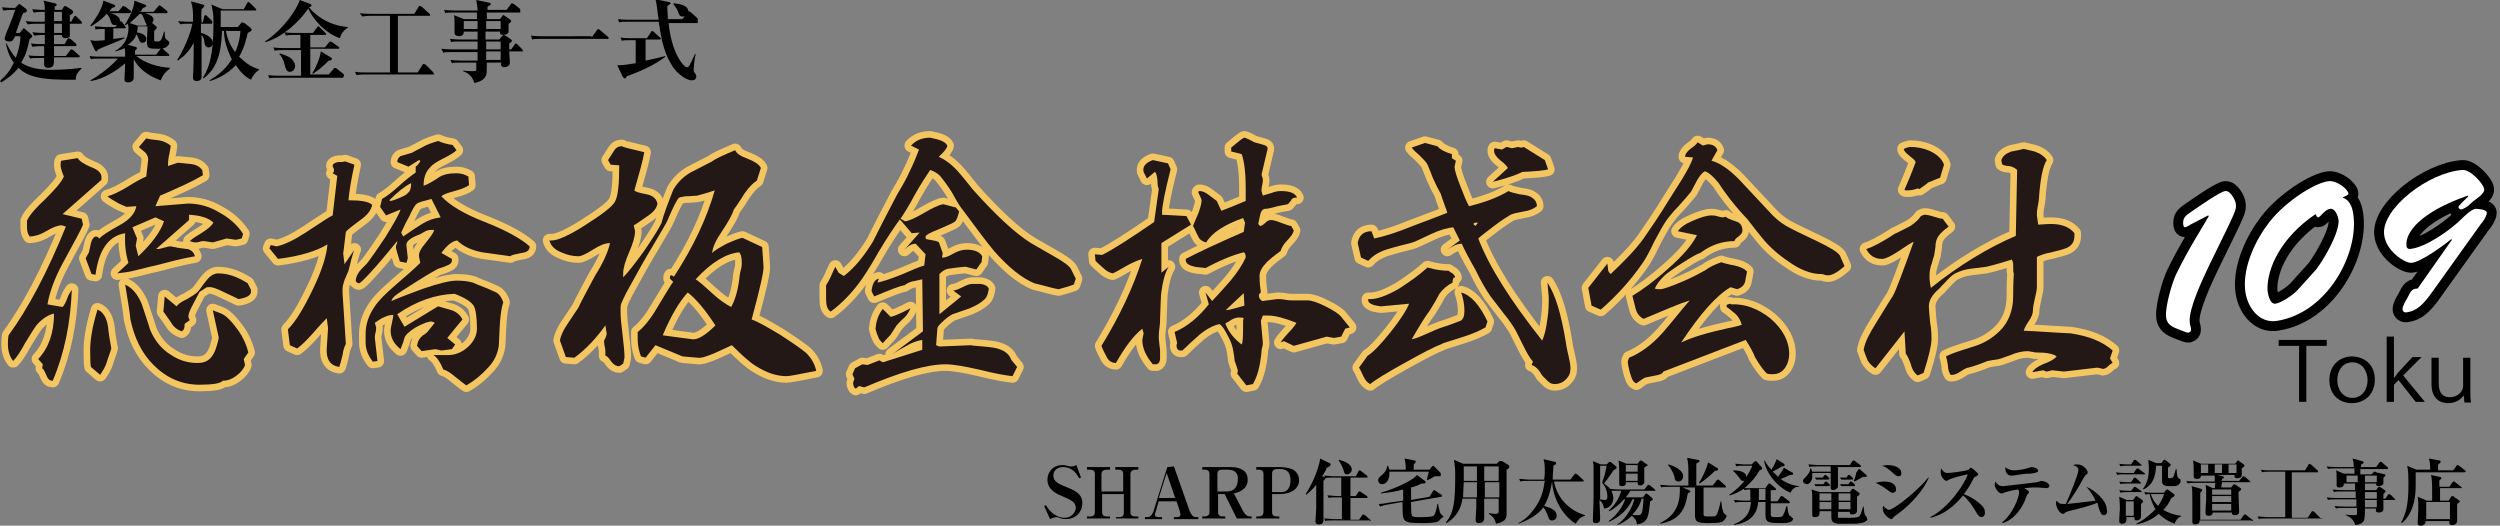 <?xml version="1.0" encoding="UTF-8"?> <!-- Generator: Adobe Illustrator 25.0.1, SVG Export Plug-In . SVG Version: 6.00 Build 0) --> <svg xmlns="http://www.w3.org/2000/svg" xmlns:xlink="http://www.w3.org/1999/xlink" version="1.1" id="レイヤー_1" x="0px" y="0px" viewBox="0 0 379.5 79.8" style="enable-background:new 0 0 379.5 79.8;" xml:space="preserve"><rect x="0" y="0" width="379.5" height="79.8" fill="#808080" stroke="none"/> <style type="text/css"> .st0{fill:none;stroke:#F4C662;stroke-width:2;stroke-linecap:round;stroke-linejoin:round;} .st1{fill:#231815;} .st2{fill:none;stroke:#000000;stroke-width:3;stroke-linecap:round;stroke-linejoin:round;} .st3{fill:#FFFFFF;} </style> <g> <g> <g> <path d="M11.8,24c0.2,0.4,0.9,0.9,2.1,1.4c1.1,0.4,1.6,1,1.5,1.7v0.2l-5.9,5.2l2.9,0.7l0.2,0.9c-0.2,0.6-1.3,2.6-3.1,5.9 c-1.3,2.4-2,4.5-2.3,6.2l2.3,0.4c0.2-0.2,0.5-0.7,0.7-1.3c0.2-0.6,0.5-1,0.7-1.3c-0.2,5-1.1,9.6-2.9,13.8H8 c-0.4,0-0.7-0.2-0.9-0.7c-0.3-0.7-0.5-1.1-0.7-1.2l0.1-0.6l-0.7-0.8c1.6-1.7,2.4-4,2.4-6.9c-0.9,0.2-1.8,0.8-2.6,1.7 c-0.4,0.5-1,1.5-1.8,2.8c-0.7,1.3-1.3,2.2-1.8,2.7c-0.5-0.6-0.8-1.5-0.8-2.6c0-0.2,0-0.7,0.1-1.3c3-4.1,5.9-9.6,8.7-16.5 l-0.6-0.2c-0.6,0-1.4,0.3-2.4,0.9c-1,0.6-1.9,0.8-2.5,0.8c-0.3-0.4-0.4-0.9-0.4-1.4c0-0.1,0-0.3,0-0.5c0-0.2,0-0.4,0-0.5 c0.4-0.9,1.4-2,2.8-3.3c1.4-1.4,2.4-2.5,2.8-3.4c-0.3-0.7-0.5-1.3-0.5-1.7c0-0.2,0-0.5,0.1-0.7L11.8,24z M22.2,21 c0.3,0.1,0.9,0.2,1.9,0.3c0.7,0.1,1.3,0.4,1.8,0.8c0,0.3-0.1,0.8-0.2,1.3c-0.1,0.4-0.2,1-0.2,1.8l1.5-0.5c0.7,0.1,1.3,0.1,2,0.2 c0.8,0.1,1.3,0.4,1.7,0.9l0.1,0.8c-1.5,0.9-3.7,1.9-6.5,3.1l-0.7,1.6l4.9-0.4c1.6,0,3.2,0.4,4.7,1.3c1.5,0.8,2.8,1.9,3.7,3.3 l-0.2,0.7l-0.9,0.2l-1.4-0.2l-2.1,0.6c-0.7-0.1-1.2-0.2-1.3-0.2c-0.2,0-0.4,0-0.7,0.1c-0.3,0.1-0.6,0.1-0.7,0.1 c-0.2,0-0.5-0.1-0.8-0.2c0.3-0.3,0.9-0.7,1.9-1.3c0.8-0.5,1.4-1,1.7-1.5c-0.7-0.7-1.9-1.1-3.7-1.2v0.8l-5,4.4c0.1,0,0.2,0,0.3,0 c0.2,0,0.5-0.1,0.9-0.2c0.4-0.1,0.7-0.2,0.9-0.2c0.1,0,0.3,0,0.6,0.1c0.3,0,0.4,0.1,0.5,0.1c0.8,0.1,1.3,0.2,1.6,0.2 c0.6,0.2,0.9,0.5,1.1,1.1c-1.8,0.3-3.7,0.8-6,1.4c-1,0.2-2,0.5-2.9,0.7c-1.1,0.3-2.1,0.4-2.9,0.5l1.7-1.6 c-0.4-1.3-0.6-2.8-0.5-4.5c-2.5,0.4-4,2.5-4.5,6.3l-0.6-0.1L13,39.2c0.1-0.2,0.3-0.5,0.5-0.9c0.1-0.5,0.2-0.9,0.3-1.4 c0.2-0.7,0.5-1,0.8-1c0.1,0,0.3,0.1,0.5,0.3c0.3-0.4,1.4-1.1,3.2-2.1c1.4-0.8,2.2-1.7,2.4-2.8l-1.5,0.1c-0.5-0.2-1-0.4-1.5-0.7 s-0.9-0.5-1.4-0.9c0.8-0.2,1.8-0.7,3-1.4c1.4-0.9,2.4-1.4,2.9-1.6c0.2-1.7,0.3-2.5,0.3-2.6c0-0.4-0.2-0.8-0.5-1.1 c-0.6-0.5-0.9-0.7-0.9-0.8L22.2,21z M14.8,47c0.8,0.3,1.4,1.2,1.6,2.6c0.1,1.1,0.3,2.2,0.5,3.3c-0.2,0.7-0.5,1.4-0.7,2.1 c-0.2,0.7-0.6,1.3-1,1.9l-1.4-1.2c-0.1-0.6-0.1-1.2-0.1-1.9C13.6,51.9,14,49.6,14.8,47z M19,43.2c1.1,0.5,1.9,1.5,2.5,2.9 c0.4,1.3,0.9,2.6,1.3,4c0.7,1.6,1.7,2.9,3.2,3.8c1.2,0.8,2.5,1.2,4,1.2c1.1,0,1.8-0.4,2.3-1.2c0.2-0.3,0.4-0.7,0.6-1.4 c0.2-0.6,0.3-1.1,0.3-1.3l-0.9-4.1c0.3,0.1,0.7,0.3,1.3,0.5c0.7,0.3,1.6,1.2,2.6,2.6c0.7,1,1.2,2.1,1.5,3.3L37,54.5l0.2,0.9 c-0.2,0.6-0.7,1.2-1.4,1.7c-0.7,0.5-1.3,0.7-2,0.7c-0.3,0.4-1.5,0.6-3.5,0.6c-2.7,0-5-1-7-3c-1.8-1.8-2.9-4.1-3.5-6.9 C19.7,47.4,19.4,45.6,19,43.2z M20.1,34.5l0.7,1.7l-0.2,1.1l0.4,1.6c2-1.9,3.3-3.6,3.9-5.3l-1.3-0.6L20.1,34.5z M33.1,41.5 c1.5,0,2.9,0.5,4.5,1.5l0.5,1v0.1c0.1,0.7-0.6,1.1-1.9,1.3c-0.2-0.1-1-0.5-2.3-1.1c-1-0.5-1.8-0.8-2.3-0.7h-0.2l-1.1,0.7 c-0.3,0.6-0.7,1.3-1,1.9c-0.5,0.9-0.7,1.5-0.7,1.8c0,0.2,0.1,0.4,0.2,0.6l-0.7,0.5C28,49.2,28,49.4,28,49.6 c0,0.2-0.1,0.5-0.4,0.7c-0.6-0.2-1.2-0.6-1.6-1.3c-0.7-1-1.1-1.6-1.2-1.7L25,45l1.8,1.5c0.2-0.3,0.7-0.7,1.6-1.1 c0.8-0.5,1.4-0.8,1.7-1.2c0.1-0.1,0.4-0.5,0.9-1.2c0.4-0.5,0.7-0.9,1-1.1C32.4,41.6,32.8,41.5,33.1,41.5z"></path> <path d="M52.4,24.5l1.4,0.5c-0.5,2.3-0.8,4.1-0.9,5.4c1.9,0,3.1,0.2,3.6,0.7c-0.2,0.9-0.8,1.6-1.8,2.3c-1.2,0.9-2,1.5-2.2,1.8 l-0.4,3.3l0.2,1.6l1.5-2.2c-0.1,0.1-0.2,0.6-0.5,1.6c-0.1,0.4-0.2,0.9-0.4,1.6c-0.2,0.5-0.4,0.9-0.6,1.4c-0.2,0.6-0.3,1-0.3,1.4 c0,0.1,0,0.2,0,0.3c0,0.1,0,0.2,0,0.3l0.5,7.7c-0.2,0.4-0.4,0.9-0.5,1.7c-0.2,0.9-0.4,1.5-0.5,1.8c-1.4-0.2-2-1.2-1.9-2.8 l0.2-3.1l-0.2-1.5c-0.1,0.1-0.9,0.9-2.2,2.4c-0.9,1-1.6,1.7-2.3,2.2L44,52.4L43.7,50c1.2-1.2,2.4-3.2,3.8-6.1 c1.4-2.9,2.1-5.2,2.2-6.8c-1.6,1-4.2,1.8-7.5,2.2l-1.3-1.6l0.2-0.5l0.9,0.2c1.3-0.3,2.7-1,4.4-2.1c2.3-1.5,3.6-2.4,4.1-2.6l0.7-6 l-0.7-0.4c0.1-0.1,0.2-0.2,0.2-0.4c0-0.1,0-0.3-0.1-0.4c-0.1-0.2-0.1-0.3-0.1-0.4c0.1-0.3,0.4-0.4,0.8-0.5 C51.7,24.6,52.1,24.6,52.4,24.5z M66.5,21.4c0.7,0.3,1.4,0.5,2.2,0.6l0.6,0.8c-0.3,0.3-0.9,0.7-1.9,1.2c-1,0.5-1.7,0.9-2.1,1.4 c-0.7,0.7-1,1.6-1,2.8c0.6-0.2,1.3-0.6,2.2-1.2c0.7-0.5,1.6-0.7,2.8-0.7c0.7,0,1.3,0.2,1.8,0.5l0.1,1.3c-0.4,0.3-1.1,0.6-2.2,0.9 c-1.1,0.3-1.7,0.5-2,0.8c1.3,1.4,3.5,2.7,6.6,3.9c3.3,1.3,5.6,2.6,6.8,3.7c0,0.6-0.4,0.9-1.2,1c-1,0.2-1.6,0.3-1.7,0.5 c-1.4-0.2-2.9-0.4-4.3-0.6c-1.6-0.3-2.9-0.9-3.8-1.8c-0.8,0.1-1.6,0.8-2.4,1.9l1.6,0.9v0.2c0,0.3-0.1,0.5-0.5,0.7 c-0.4,0.2-0.9,0.4-1.6,0.6c-0.2,0.1-1.3,0.7-3.2,1.9c-1.9,1.2-3,1.9-3.2,2.1c-0.4,0.3-0.6,0.6-0.7,0.9c1.4-0.6,3-1.2,4.9-1.9 c2.4-0.8,4-1.2,5-1.2c1,0,1.8,0.1,2.5,0.3c0.2,0.1,0.9,0.4,2.2,0.9c0.9,0.4,1.4,0.6,1.5,0.7c0.4,0.3,0.7,0.8,0.9,1.4 c-0.2,0.5-0.4,1.6-0.5,3c-0.1,1.3-0.1,2.5-0.2,3.7c-0.2,1.2-0.7,2.3-1.7,3.3c-0.9,1-2,1.9-3.2,2.6c-0.2-0.1-0.8-0.6-1.7-1.3 c-0.7-0.6-1.3-1-1.8-1.1c-0.5-1.2-1-1.9-1.5-2.2H68c1.1,0,2.1-0.4,3-1.2c0.9-0.8,1.4-1.8,1.4-2.8c0-1.8-0.2-3-0.5-3.5 c-0.4-0.6-1.3-1.2-2.9-1.8c-2.9,0.1-5.8,1.1-8.7,3.1l1.1,1.9l5.1-3.1c0.7,0.2,1.4,0.4,2.1,0.6c0.8,0.3,1.3,0.8,1.6,1.4 c-0.6,0.7-1.4,1.7-2.3,2.8l1.2,1L68.6,53l-1.5,0.2c-0.1,0-0.3,0-0.5-0.1c-0.2,0-0.4-0.1-0.5-0.1L64,53.3l-0.7-0.8 c0.1-0.7,0.4-1.2,0.9-1.6c0.4-0.2,0.7-0.5,1-0.9l0.8-1c-0.2-0.1-0.4-0.2-0.5-0.2c-0.5,0-1.3,0.3-2.4,0.9c-1,0.6-1.6,1.2-1.7,1.6 s-0.3,1-0.6,1.7c-1-0.8-1.5-1.7-1.5-2.8c0-0.3,0.1-0.7,0.2-1.2c0.1-0.5,0.2-0.9,0.2-1.2c-0.8,0-1.7,0.4-2.8,1.2l0.2,0.7 c0,0.2,0,0.5-0.1,0.8c-0.1,0.4-0.1,0.7-0.1,0.8l0.4,3.5l-0.7,0.1c-0.7-0.9-1.1-1.8-1.1-3c0-0.1,0-0.3,0-0.6c0-0.3,0-0.5,0-0.6 c0-1.5,0.5-2.9,1.4-4.2c0.6-0.9,1.6-1.9,3.1-3.2c1.5-1.3,2.8-2.4,3.8-3.4c-0.1-0.6-0.2-0.9-0.2-1.1c0-0.5,0.3-1.1,1-1.9 c0.7-0.9,1.2-1.5,1.3-2c-0.2,0-0.3,0-0.5,0c-0.3,0-0.7,0.1-1,0.3c-0.5,0.3-0.9,0.5-1,0.5c-1.2,0.5-1.8,1-1.7,1.6 c0.1,1.1,0.2,1.7,0.2,1.8c0,0.2-0.1,0.5-0.2,0.8l-1-0.2c-0.4-1.3-0.6-2-0.6-2.1c0-0.1,0-0.3,0.1-0.5c0.1-0.2,0.1-0.3,0.1-0.4 l0-0.1c-3.5,4.3-5.5,6.4-5.8,6.4c-0.2,0-0.3-0.1-0.5-0.3c0-0.5,0.2-1,0.5-1.4c0.2-0.3,0.6-0.7,1.2-1.3c0.7-0.9,1.6-2.2,2.8-4 c1.3-2.1,2.1-3.5,2.3-4.2l-2.2,0.9l-0.9-1.3l0.3-1.2c0.7-0.4,1.5-1,2.6-2s1.9-1.6,2.5-2v-0.9c0.3-0.2,0.5-0.5,0.7-0.8 c0-0.1-0.1-0.2-0.2-0.2L62,25.3l-1.7-0.7c0-0.4,0.2-0.7,0.5-0.9c0.4-0.1,1-0.3,1.7-0.5c0.4-0.2,0.9-0.5,1.7-0.9 C64.7,22,65.5,21.7,66.5,21.4z M62.4,27.8c-1,0.5-2.1,1.4-3.3,2.6c0.1,0.1,0.1,0.1,0.2,0.1c0.1,0,0.5-0.1,1.2-0.4 c0.7-0.3,1.2-0.5,1.4-0.8c0.4-0.3,0.5-0.8,0.5-1.4V27.8z M60.9,35.3l0.3,0.6c1.3-0.9,2.2-1.5,2.7-1.8c1.1-0.7,2.1-1,3-1.1 l-1.4-2.8c-1.2,0.3-1.9,0.5-2.2,0.7c-0.3,0.2-0.7,0.9-1.2,2C61.8,33.4,61.4,34.2,60.9,35.3z"></path> <path d="M97.8,23.1c-0.2,1.3-0.8,3.3-1.5,5.8c0.1,0.2,0.8,0.4,1.9,0.6c0.9,0.2,1.4,0.6,1.6,1.4c-0.1,0.7-0.6,1.3-1.5,1.9 c-1.3,0.9-2,1.4-2.1,1.4c0.1,0.5,0.2,0.8,0.2,0.9c0,0.8-0.3,1.8-0.9,3.2c-0.6,1.4-0.9,2.4-0.9,3.2c0,0.2,0,0.4,0,0.6 c0.7-0.7,1.8-2.1,3.1-3.9c1.3-1.9,2.2-3.3,2.7-4.3c0.3-1.2,0.9-2.8,1.8-5.1c0.6-1,1.4-1.9,2.6-2.6c1.1-0.6,2.2-1.1,3.3-1.7 c0.5-0.4,1.6-0.9,3.5-1.7c0.2,0.5,0.8,0.9,1.9,1.3c1,0.4,1.7,0.8,2,1.4l-0.6,1.9c-0.6,0.4-1.2,1-1.9,2c-0.5,0.8-1,1.6-1.6,2.4 c-0.2,0.7-0.8,1.8-1.8,3.3c-0.9,1.3-1.4,2.4-1.5,3.3c0.4-0.4,1.1-0.8,2.2-1.4c1.1-0.5,1.9-0.8,2.4-0.9l3,1.4l0.2,2.9 c0.1,0.6-0.5,3.3-1.8,8.1c0.9,0.3,2.3,1.1,4.3,2.3c2,1.3,3.3,2.2,4,2.8c0.8,0.8,1.3,1.7,1.5,2.7c-2.6,0.5-4,0.8-4.5,0.8 c-1.5,0-3-0.5-4.6-1.5c-1-0.6-2.2-1.7-3.7-3.2c-0.9,0.4-1.7,0.8-2.6,1.2c-1.2,0.5-2.1,0.8-2.6,0.7l-2.3-0.2l-4.1-1.7L98,54.3 l-0.7-0.2c-0.3-0.8-0.5-1.6-0.5-2.6c0-0.4,0-0.7,0-1.1c0.9-0.7,1.9-1.9,2.9-3.6c1.4-2.3,2.2-3.7,2.5-4l-0.5-0.5V42l0.1-0.2l0.2,0 c0.1,0.1,0.2,0.1,0.3,0.2c3-4.6,5-8.9,6.2-13.1c-0.6,0.2-1.5,0.5-2.7,0.8c-0.4,0-1,0.1-1.8,0.1c-0.4,0.1-0.7,0.1-0.9,0.2 c-0.3,0.2-0.9,1.4-1.8,3.5c-0.1,0.3-0.9,1.6-2.3,4c-1.1,1.8-2.2,3.8-3.3,5.8c-0.4,0.7-0.9,1.6-1.4,2.8c-0.1,0.2-0.1,0.6-0.1,1.2 c0,0.8,0.1,1.9,0.3,3.5c0.2,1.6,0.3,2.7,0.3,3.5l-0.2,0.9L94,55.6c-0.4,0-0.8-0.2-1.2-0.7c-0.4-0.6-0.7-0.9-0.9-0.9 c0-0.1,0-0.3,0-0.5c0-0.2,0-0.5-0.1-0.9c-0.1-0.4-0.1-0.7-0.1-0.9c0.3-0.5,0.4-0.9,0.4-1.1c0-0.1-0.1-0.4-0.2-1.2 c-1.3,1.8-2.8,3.5-4.7,4.9l-1.3-0.1L85,51.7c0.1-0.7,0.5-1.6,1.2-2.6c0.5-0.8,1.1-1.6,1.6-2.4c0.5-1.1,1.4-2.7,2.5-4.8 c1.2-1.9,2-3.6,2.3-5c-0.7,0-1.5,0.3-2.6,1c-1.1,0.7-1.8,1-2.2,1c-0.9,0-1.7-0.2-2.6-0.6c-1-0.4-1.6-1-1.8-1.8l0.4,0 c0.8,0,2.5-0.7,5-2.3c2.5-1.6,4-2.7,4.5-3.5c0.5-0.8,0.7-2.6,0.7-5.6l-1.3-0.1l-0.4-0.7c0.3-0.5,0.6-0.9,0.9-1.4 c0.3-0.5,0.7-0.7,1.2-0.7C94.5,22.3,95.6,22.6,97.8,23.1z M100.6,50.9l4.5,0.6c0.8,0.1,2-0.6,3.5-2.1c-1.5-2.3-2.9-4-4.2-5 C103.2,45.7,101.9,47.8,100.6,50.9z M105.6,42.4c0.5,0.3,1.4,1.1,2.6,2.2c1.1,1,2,1.6,2.8,2c0.7-1.3,1.1-2.9,1.3-4.9 c0-0.1,0.1-0.5,0.2-0.9c0.1-0.4,0.1-0.7,0.1-0.9c0-0.8-0.1-1.3-0.4-1.6C110.2,38.5,108,39.8,105.6,42.4z"></path> <path d="M143.8,22.1c0,0.3-0.4,0.9-1.3,1.7c0.9,0.4,1.9,1.1,2.9,2.2c0.8,0.9,1.5,1.8,2.3,2.8c3.5,3.9,6.4,6.6,8.8,8.1 c1.1,0.6,2.2,1.3,3.3,1.9c1.6,0.9,2.6,1.6,2.8,2.1l0.7,1.4l-0.3,0.9c-0.5,0.2-1.2,0.4-2.3,0.7c-0.8-0.1-2-0.5-3.7-0.9 c-1.9-0.8-3.9-2.4-6.1-4.9c-1-1.2-2.6-3.3-4.8-6.3c-0.2-0.2-0.8-1.1-1.6-2.6c-0.7-1.1-1.3-1.9-1.8-2.5c-0.4-0.4-0.9-0.7-1.5-0.9 c-0.6,0.9-1.4,2.1-2.3,3.7c-1,1.9-1.8,3.1-2.2,3.7l0.7,0.4c0.7-0.1,1.7-0.6,2.9-1.3c1.2-0.7,2.2-1.2,2.9-1.3l1.9,0.5l0.5,0.6 c-0.2,0.8-0.4,1.3-0.6,1.5c-0.2,0.2-1.1,0.6-2.5,1.2c-1.3,0.5-2,0.9-2,1.1c0,0.1,0,0.3,0.1,0.4c0.1,0,0.4,0.1,1.1,0.2 c0.5,0.1,0.9,0.2,0.9,0.5l0.5,1.4l-0.1,0.7c0.1,0,0.2,0,0.2,0c0.3,0,0.8-0.2,1.5-0.6c0.7-0.4,1.4-0.6,2-0.6c1.2,0,2,0.3,2.4,1 l-0.1,0.9c-0.2,0.2-0.4,0.6-0.8,1.1l-1.6-0.4c0,0-0.4,0-1.2,0.1c-0.9,0.1-1.3,0.2-1.5,0.2c-0.5,0.1-0.9,0.4-1.3,0.8l0,6.1 c0.7-0.6,1.9-1.5,3.3-2.7l-1.2-0.9c0.3,0,0.8-0.2,1.4-0.5c0.6-0.3,1.1-0.5,1.4-0.5c0.5,0,0.9,0,1.4,0c0.6,0.1,1,0.3,1.2,0.7 c-0.1,0.8-0.3,1.3-0.6,1.6c-0.4,0.4-1.1,0.9-2.3,1.4c-0.9,0.3-1.7,0.6-2.6,0.9c-0.4,0.2-1,0.6-1.8,1.4c-0.2,0.2-0.4,0.4-0.5,0.7 l-0.2,2.6l0.5,0.2l4.8-0.2c-0.2,0,0.4,0.1,1.9,0.2c1.1,0.1,1.9,0.2,2.4,0.4c0.9,0.3,1.5,0.8,1.8,1.6l0.9,1.1 c-0.2,0.4-0.4,0.8-0.7,1.4c-1-0.1-2.7-0.4-5.1-1c-2.2-0.5-3.9-0.8-5.1-0.8c-2.8,0-6.9,1.2-12.3,3.5l-0.8-0.2l-0.5,0.4 c-0.2-0.1-0.4-0.4-0.4-0.9l0.2-0.6l-0.3-0.7l0.4-0.9l1.1-0.6l0.8,0.1l1.8-0.7L134,55l6-1.9v-1.5c-0.7,0.1-1.6,0.4-2.4,0.9 c-0.7,0.4-1.5,0.8-2.2,1.3l4.7-3.5l-0.1-7.9c-0.5,0.1-0.9,0.2-1.4,0.3c-0.5,0.1-0.9,0.3-1.3,0.6c-0.7,0.1-2.2,0.7-4.6,1.7 l-0.4-0.8c0.1-1.1,0.5-1.8,1.1-1.9l-0.2,0.6c0.9-0.2,2.1-0.6,3.6-1.2c1.6-0.7,2.8-1.2,3.5-1.4l0.2-1.7L139,37 c-0.6,0-1.1,0.3-1.7,0.9l2.3-2.6l-1.2,0.1l-1.8-2.1c-0.8,1.1-1.9,2.7-3.2,4.9c-1.3,2.3-2.4,4-3.1,4.9c-1.3,1.7-2.7,3.1-4.2,4.2 c-0.5-0.3-0.7-0.9-0.7-1.9c0-0.7,0-1.4,0-2.1c0.2-0.3,0.5-0.8,0.8-1.5c0.3-0.7,0.5-1.1,0.6-1.3l0.5,0.9l0.8,0.5 c1.7-1.3,3.1-3.1,4.4-5.2c0.8-1.6,2-4,3.7-7.2c0.9-1.5,1.5-2.6,1.8-3.3c0.6-1.2,1.1-2.4,1.5-3.5l-1.2-0.6 c0.7-0.8,1.7-1.2,2.9-1.2C142.7,21.2,143.5,21.5,143.8,22.1z M134,52.1c-0.3-0.3-0.6-0.6-0.7-1c-0.2-0.4-0.3-0.8-0.4-1.2 c0.1-1.1,0.4-2.1,1.1-3l1.2,1.2c0.5-0.1,1.5-0.5,3-1.3c-0.2,0.5-0.5,1-0.9,1.4c-0.7,0.6-1,1-1.2,1.2c-0.3,0.5-0.6,0.9-0.9,1.4 C134.7,51.3,134.3,51.8,134,52.1z"></path> <path d="M175,24.3l2.3,0.5l0.4,0.9c-0.9,3.5-1.3,5.7-1.3,6.5v0.4l3.7,0.2l0.7,1.3l-4.5,2.8v4.5l1.1-0.9c-0.6,1-0.9,2.3-1.1,3.8 c-0.1,0.5-0.1,1.8-0.2,4c0,0.3,0,0.8-0.1,1.5c-0.1,0.7-0.1,1.2-0.1,1.6l0.2,1.8c0,0.1,0,0.5,0,1.2c0,0.5-0.2,0.8-0.5,0.9l-0.6,0 c-1-1.2-1.6-2.4-1.6-3.7l0.2-1l-0.2-0.7c-1.4,1.1-2.7,2.9-4,5.2c-0.6,0-1.1-0.3-1.4-0.9c-0.3-0.6-0.6-1.1-0.8-1.7 c2.7-4.4,4.8-8.8,6.2-13.2c-0.6,0.2-1.4,0.5-2.3,1c-1.2,0.7-1.9,1.1-2.2,1.2c-0.5-0.1-1-0.4-1.4-0.8c-0.7-0.6-1.1-1-1.2-1.1 l-0.1-1l1.1,0.1c1.8-0.9,4.4-2.6,7.9-5l0.7-5c-0.1-0.2-0.2-0.6-0.2-1.4c-0.1-0.7-0.2-1.1-0.4-1.2l-1.2,1l-0.5-1 C173.4,25.3,173.9,24.7,175,24.3z M192.4,22.7l-0.9,3.8l0.2,0.7c0,0.2,0,0.5-0.1,0.9c-0.1,0.4-0.1,0.7-0.1,0.9l0.2,0.7 c0.2-0.1,0.7-0.2,1.3-0.4c0.5-0.2,1-0.3,1.4-0.3c1.4,0,2.2,0.3,2.5,1l-0.2,0c-0.3,0-0.6,0.1-0.7,0.4c-0.2,0.3-0.4,0.5-0.5,0.6 c-0.5,0.1-1.3,0.2-2.3,0.5c-0.4,0.1-0.8,0.2-1.2,0.2c-0.4,0.1-0.6,0.4-0.7,0.9c-0.2,1-0.3,1.4-0.3,1.2c0,0.2,0.1,0.4,0.3,0.5 c0.2,0,0.5-0.2,0.8-0.5s0.6-0.4,0.8-0.4c0.3,0,0.8,0.1,1.5,0.4c0.8,0.3,1.4,0.5,1.6,0.5l0.4,0.7c-0.1,0.4-0.4,0.9-1,1.5 c-0.6,0.6-0.9,1.2-1,1.6c-1.1,0.8-1.8,1.4-2,1.6c-0.8,0.8-1.2,1.5-1.2,2.2c0,1,0.1,1.8,0.2,2.5c-0.2,0.1-0.3,0.3-0.3,0.5 c0,0.3,0.2,0.6,0.5,0.8l2.3-0.3c0.2,0,0.6,0,1.2,0.1c0.5,0.1,0.9,0.1,1.2,0.1c0.2,0,0.6,0,1.1,0c0.5,0,0.9,0,1.1,0 c0.6,0,1.5,0.3,2.7,0.9s2,1.1,2.4,1.6l1.3,1.6l-0.7,0.2l-0.6,1.2l-1.1,0.2l-1.1-0.2l-5,1.4c-0.9-0.4-1.4-0.7-1.5-0.7 c-0.1,0-0.3,0.1-0.5,0.2c0.2-0.4,0.6-0.8,1.2-1.5c0.6-0.6,1-1.1,1.2-1.5c-1.8-0.7-3.2-1.1-4.3-1.1c-0.3,0-0.5,0-0.8,0l-0.3,0.8 l0.3,3.3c0,0.2,0,0.4-0.1,0.7c-0.1,0.4-0.1,0.6-0.1,0.7c-0.2,2.1-0.6,3.7-1.3,4.9l-1,0.2l-1.4-1.8c0.1-0.2,0.1-0.4,0.1-0.5 c0-0.1-0.2-0.6-0.5-1.5c0-0.4-0.1-0.9-0.2-1.5c-0.1-0.6-0.3-1.3-0.8-2.2c-0.5-1-0.9-1.6-1.3-1.8c-0.9,0.2-1.9,0.7-3,1.6 c-0.9,0.8-1.8,1.6-2.6,2.4h-0.1c-0.5,0.1-0.8-0.2-0.8-0.7c0-0.1,0-0.3,0.1-0.4l-0.4-1.7c1.9-0.8,3.6-2.2,5.2-4.2l-0.5-1.8l1,1.3 c1.7-1.8,2.6-2.9,2.8-3.1c1-1.2,1.8-2.4,2.3-3.5c0-0.5-0.1-0.7-0.3-0.8c-1.6,0.4-3.6,1.2-5.8,2.4c-0.5-0.1-1.1-0.1-1.6-0.2 c-0.9-0.2-1.4-0.5-1.4-1l0-0.2c1.9-1,4.9-2.4,8.8-4.1l0.2-1.4l-0.3-0.7c-2.8,1-4.7,2.2-5.6,3.7c-0.5-0.1-1-0.4-1.2-0.9 c-0.3-0.5-0.5-1.1-0.8-1.6c0.1-0.2,0.3-0.8,0.8-1.9c0.3-0.8,0.5-1.5,0.5-2c0-0.2-0.2-0.5-0.5-1.2c0-0.1,0.1-0.2,0.2-0.2 c0.4,0,0.9,0.2,1.4,0.6c0.8,0.6,1.2,0.9,1.2,0.9l0.7,1.5c0.8-0.3,2.1-0.8,3.7-1.5v-2.1c0-2.1-0.2-3.8-0.6-5l-1.6-0.4v-0.6 c1.2-1,1.8-1.5,2-1.5c0.1,0,0.6,0.2,1.5,0.7c0.4,0.1,0.7,0.2,1.1,0.3C192.3,22.1,192.5,22.3,192.4,22.7z M186,49.1 c0.5,1.3,1.3,2.3,2.5,3.2c0.2-0.5,0.2-1.6,0.2-3.3c0-0.3,0-0.5,0.1-0.7c-0.2-0.1-0.4-0.1-0.7-0.1c-0.4,0-0.7,0.1-1.1,0.3 C186.7,48.7,186.4,48.9,186,49.1z M186.1,47.1L186.1,47.1c0.8-0.1,1.7-0.4,2.8-0.7l-0.1-1.9C187,46.2,186.1,47,186.1,47.1z"></path> <path d="M216.3,21.7l1.9,0.5c0.4,0.5,1.2,0.9,2.2,1.2V24l0.6,0.4l-0.2,0.9c0,0.5,0.3,1.5,0.9,3c0.5,1.3,0.9,2.3,1.3,3 c2.5-0.6,4.5-1.4,6-2.3c0.3,0.2,0.9,0.3,1.7,0.5c0.8,0.1,1.4,0.2,1.7,0.4c0.5,0.3,0.9,0.7,0.9,1.4c-0.5,0.4-1.2,0.7-2,0.8 c-1,0.2-1.6,0.3-2,0.5c-0.3,0.2-1.2,0.7-2.5,1.7c-1.3,1-2.1,1.6-2.4,1.9c1.6,4.2,4.8,9.3,9.7,15.5c0.3-0.6,0.6-1.7,0.8-3.3 c0.2-1.3,0.2-2.4,0.2-3.3l-0.2-2.2c1.2,1.8,2.1,4.8,2.8,9.1c0,0.1,0.1,0.8,0.4,2c0.2,0.9,0.3,1.5,0.3,1.9c0,0.7-0.2,1.2-0.7,1.7 c-0.5,0.5-1.1,0.7-1.7,0.7c-0.5,0-0.8-0.2-1.1-0.5c-0.4-0.4-0.7-0.7-0.8-0.8c-0.5-0.9-1-1.4-1.6-1.6l0.2-0.5 c-0.5-0.6-0.9-1.3-1.4-2.3c-0.7-1.4-1.1-2.2-1.2-2.4c-0.4-0.7-1-1.6-1.9-2.7c-1-1.3-1.7-2.2-2-2.6c-0.6-0.9-1.4-2.2-2.2-3.9 c-1.2-2.1-1.9-3.5-2.1-4c-0.4,0-0.8,0.1-1.2,0.3c-0.4,0.2-0.7,0.4-1,0.6l1.9-1.4l-1-2c-0.9,0.1-2,0.4-3.3,1 c-1.7,0.8-2.7,1.3-3.2,1.4c-0.8,0.2-2.1,0.5-3.7,1c-1.2,0.4-2.1,1-2.7,1.7l-1.1-0.5l-0.5-2.2c0.2-1.2,0.9-1.8,2.1-1.8l0.4,1.1 c1.5-0.3,3.4-0.9,5.6-1.8c3.2-1.2,5-1.9,5.5-2.1c-0.2-0.7-0.6-1.6-1-2.9c-0.3-0.5-0.7-1.3-1.2-2.4c-0.2-0.5-0.4-1.1-0.8-2 c-0.2-0.4-0.6-0.8-1.2-1.4c-0.6-0.5-1-0.9-1.2-1.2L216.3,21.7z M216.7,40.6c1.3,0.4,2.4,0.5,3.2,0.5c0.1,0.1,0.2,0.2,0.6,0.4 c0.2,0.2,0.4,0.4,0.4,0.6c-0.3,0-0.4,0.3-0.4,0.8c-0.8,0.4-1.5,1-2,1.7c-0.3,0.6-0.8,1.5-1.5,2.6c-0.7,0.9-1.6,2.4-2.7,4.3 c0.6-0.1,1.3-0.4,2.2-0.8c1.1-0.5,1.8-0.8,2.1-0.9c0.7-0.2,1.8-0.6,3.1-1.1c0.4-0.2,0.6-0.7,0.6-1.5c0-1-0.2-2-0.5-2.8 c1.5,0.4,2.8,1.9,4,4.4l-0.3,0.9c-0.9,0.5-2,1-3.3,1.4c-2.1,0.7-3.3,1-3.3,1.1c-1.1,0.4-3,1.4-5.7,2.9c-2.7,1.5-4.5,2.6-5.2,3.2 c-0.4-0.2-0.7-0.5-1-1.1c-0.2-0.4-0.4-0.9-0.7-1.4l1.3-1.8c0.7-0.4,1.9-1.6,3.5-3.6c1.6-2,2.5-3.5,2.8-4.3l-4.2,0.4 c-0.3,0-0.7-0.1-1.2-0.2c-0.5-0.2-0.8-0.4-0.8-0.7c0,0,0-0.1,0-0.2c1.2,0.1,2.8-0.5,4.7-1.6C214.1,42.7,215.5,41.7,216.7,40.6z M224,34.3c0.1-0.2,0.2-0.3,0.3-0.4v-0.1l-0.2,0l-0.2,0l-0.2,0.1v0.2C223.9,34.2,224,34.3,224,34.3z M230.5,22.3 c0.1,0.1,0.3,0.1,0.6,0.1l0.2-0.1l3.2,2l0.5,1.4c-0.6,0.2-1.9,0.3-3.9,0.4c-1,0.5-2.5,1-4.5,1.5l2.3-2.1 c-0.1-0.2-0.5-0.7-1.2-1.2c-0.6-0.5-0.9-1-0.9-1.4c0-0.1,0-0.3,0.1-0.4l1.1,0.2l0.7-0.4l0.8,0.2L230.5,22.3z"></path> <path d="M257.7,21.6l0.8,0.5l0.7-0.2c0.8,0,1.3,0.3,1.5,0.9l-0.9,1.6c1.5,0.4,3.1,1.6,4.9,3.6c1.5,1.6,2.9,3.1,4.4,4.7 c0.9,0.9,1.8,1.5,2.6,1.9c1.3,0.7,2.7,1.3,4.1,2c2.1,1,3.2,1.7,3.5,2.2l0.7,1.6c-1,0.9-1.9,1.4-2.5,1.4c-0.3,0-0.6-0.1-0.9-0.2 h-0.2c-1.4,0-3.1-0.6-4.9-1.9c-1.5-1-2.9-2.2-4.1-3.7c-0.5-0.6-1.2-1.5-2.2-2.8c-0.6-0.6-1.5-1.6-2.6-3c-0.6-0.8-1.2-1.6-1.7-2.4 c-0.8-1-1.5-1.6-2.1-1.8c-0.4,0.2-0.8,0.7-1.2,1.4c-0.3,0.6-0.6,1.1-0.9,1.7c-0.4,0.5-1,1.2-1.9,2.2c-0.9,0.9-1.4,1.6-1.8,2.1 c-0.5,0.7-1.1,1.8-1.9,3.3c-0.7,1.5-1.3,2.6-1.8,3.3c-1.8,2.6-3.9,4.9-6.3,7l-1.4-0.6l-0.5-2.7L244,40c0,0.3,0.1,0.6,0.1,0.9 s0.2,0.5,0.4,0.7c2-1.9,3.7-3.6,5-5.4c0.9-1.3,2.3-3.3,4-6.1c0.6-1,1.3-2,1.9-3c0.7-1.2,1.3-2.2,1.6-3.2l-1.2-0.1 c0-0.4,0.3-0.8,0.8-1.2C257.2,22.2,257.6,21.8,257.7,21.6z M261.5,33c0,0,0.2,0,0.5-0.1c0.1,0.2,0.6,0.4,1.5,0.7 c0.7,0.2,1,0.7,1,1.4c0,0.3-0.2,0.6-0.6,0.9c-0.4,0.3-0.6,0.5-0.6,0.7c-1.9,0-3.6,0.6-5.2,1.8c-0.4,0.1-1.3,0.6-2.7,1.5 c-1.4,0.9-2.4,1.6-2.8,2c-0.6,0.6-1.1,1.2-1.4,1.9c0.2,0.1,0.5,0.1,0.8,0.1c0.5,0,1.6-0.4,3.5-1.2c1.6-0.7,2.7-1.3,3.4-1.7 c0.5-0.4,1.3-0.8,2.4-1.2c0.2,0.1,0.9,0.3,2,0.5c0.9,0.2,1.5,0.5,1.9,0.9c-0.2,1-0.3,1.6-0.3,1.6c-0.2,0.6-0.6,0.9-1.2,1.1 l-1-0.3c-2.1,1.2-4.6,4-7.5,8.4c1.6-0.8,4-1.5,7.2-2.2c0.5-0.1,1.1-0.2,2-0.5c-0.2-0.7-0.5-1.2-0.9-1.6c-0.5-0.4-0.9-0.8-1.4-1.1 v-0.1v-0.2c0.1-0.1,0.3-0.1,0.5-0.2l0.2,0.1c2-0.1,4,0.6,5.9,2.1c1.9,1.6,2.9,3.5,2.9,5.4c0,0.8-0.2,1.5-0.6,2.1 c-0.5,0.7-1.1,1-1.9,1c-0.3,0-0.6,0-0.9-0.1c-0.5-0.5-1.1-1.3-1.8-2.5c-0.2-0.6-0.7-1.5-1.4-2.6l-12.5,4.8 c-0.1,0.3-0.5,0.5-1.2,0.6c-1,0.2-1.5,0.3-1.5,0.3c-0.1,0-0.6,0.3-1.4,0.9c-0.2-0.1-0.4-0.2-0.5-0.4c-0.1-0.1-0.3-0.6-0.5-1.3 c-0.2-0.8-0.3-1.3-0.3-1.5s0.1-0.5,0.2-0.7c1.7-0.7,3.4-1.9,5.1-3.8c1.4-1.6,2.7-3.3,4.1-4.9c-1.6,0.5-3.9,1.5-7,2.8 c-0.6-0.3-1-0.8-1.2-1.5c-0.2-0.7-0.3-1.3-0.5-2c1.5-0.9,3.3-2.2,5.4-4.1c2.3-2,3.7-3.7,4.4-5.1l-2.9-0.6 c0.4-0.6,1.1-1.1,2.3-1.6c1.1-0.5,2.1-0.8,2.8-0.8c0.2,0,0.5,0,0.8,0.1S261.4,33,261.5,33z"></path> <path d="M307.2,22.6c1.2,0.3,1.8,0.4,1.9,0.5c0.6,0.2,1.2,0.6,1.6,1.2c-0.6,0.9-1,2.9-1.2,6c0,0.2-0.1,0.6-0.2,1.2 c-0.1,0.5-0.1,0.9-0.1,1.2l0.2,1.4c1.2-0.1,1.9-0.1,2-0.1c1.6,0,2.8,0.5,3.5,1.4l0,0.4c0,0.8-0.3,1.4-1.1,1.8 c-0.4,0.2-1.2,0.4-2.4,0.7c-1.1,0.2-1.8,0.5-2.2,0.7v4.5c0,0.4-0.1,1-0.3,1.8c-0.2,0.8-0.3,1.4-0.3,1.8c0,0.5-0.2,1-0.6,1.6 c-0.5,0.7-0.7,1.2-0.8,1.5c2.4,0.1,4.7,0.3,7.1,0.4c2.7,0.4,4.8,1.2,6.4,2.6l-0.4,1.2l0.4,0.7c-0.1,0-0.4,0.2-0.7,0.5 c-0.3,0.3-0.6,0.4-0.8,0.4c-0.2-0.1-0.5-0.1-0.8-0.2l-5.1,0.6l-1.8-0.2c-0.4,0.1-0.7,0.2-0.8,0.2c-0.2,0-0.3-0.1-0.5-0.2 l-1.7,0.3c0.2-0.4,0.7-0.8,1.6-1.2c1.1-0.4,1.8-0.8,2.1-1.2c-0.5-0.4-1.6-0.6-3.1-0.6c-0.1,0-0.3,0-0.6-0.1 c-0.3,0-0.5-0.1-0.6-0.1c-0.9,0-1.8,0.2-2.7,0.6c-1.1,0.4-1.9,0.7-2.3,0.7c-0.2,0-0.6,0.1-1.2,0.2c-1.2,0.5-2.1,0.8-2.9,1 c-0.2,0-0.6,0.2-1.2,0.6c-0.6,0.4-1,0.5-1.3,0.5h-0.2c-0.2-0.3-0.4-0.8-0.4-1.4c-0.1-0.7-0.2-1.1-0.3-1.4 c0.5-0.3,1.9-0.8,4.2-1.5c1.6-0.5,2.9-1.3,4-2.4c1.3-1.3,2-3.1,2-5.2c0-0.8,0-1.9,0.1-3.5c-0.1-0.1-0.1-0.5-0.1-1.4 c0-0.2-0.1-0.5-0.2-0.7c-1.3,0.4-2.6,0.8-3.9,1.1c-0.8,0.1-1.6,0.2-2.4,0.3c-0.9,0.1-1.7,0.4-2.3,0.7c-0.4,0.2-0.8,0.6-1.2,1 c-0.6,0.7-1,1-1.1,1.2c-1.2,1-1.7,1.9-1.7,2.8c0,0.5,0.1,1.4,0.2,2.5c0.2,1.1,0.2,1.9,0.2,2.5c0,0.9-0.4,2.6-1.2,5.1l-0.9,0.4 c-0.4-0.3-0.8-0.8-1-1.6c-0.3-0.9-0.6-1.5-0.8-1.7l-0.2-3.4l-4.4,5.6c-0.5-0.3-0.9-0.7-1.2-1.2c-0.2-0.5-0.4-1-0.6-1.6 c0.2-1.2,0.9-2.5,1.9-4.1c1.6-2.6,2.4-3.9,2.5-4c0.6-1.1,1.6-3.9,3.2-8.3c-0.3,0.1-1.1,0.6-2.4,1.5c-1.1,0.7-1.9,1.1-2.4,1.1 c-1.1,0-1.9-0.5-2.4-1.5c0.7-0.2,2.2-0.9,4.3-2.3c0.5-0.2,1.4-0.7,2.4-1.2c0.6-0.4,1.2-0.9,1.6-1.5c0.2-0.1,0.4-0.2,0.6-0.2 c0.3,0,0.8,0.1,1.4,0.3c0.6,0.2,1,0.3,1.3,0.3l0.9,1.2c-1,0.7-1.5,1.3-1.7,1.7c-0.2,0.4-0.3,0.8-0.3,1.4 c-0.1,0.7-0.2,1.2-0.2,1.3c-0.2,0.5-0.3,1.1-0.5,1.6c-0.2,0.7-0.2,1.2-0.2,1.7c0,0.5,0.1,1.1,0.2,1.6c4.4-3.5,8.7-6.1,12.9-7.9 l0.2-10c-0.3-0.3-0.7-0.5-1.2-0.6c-0.5,0-0.9-0.1-1.1-0.3l-0.1-0.6c0.2-0.6,0.7-1,1.5-1.3C305.3,23,306,22.9,307.2,22.6z M289.9,22.3c1.1,0,2.1,0.2,3,0.6c1.1,0.5,1.9,1.2,2.2,2.1l-0.6,2c-0.4,0.1-1,0.4-1.8,0.7c-0.2,0.2-0.6,0.5-1.2,0.9 c-0.1,0.1-0.2,0.1-0.4,0c-0.5,0.2-1,0.3-1.6,0.3c-0.2,0-0.3,0-0.4-0.1c0.4-0.9,1-2.3,1.7-4.2c-0.1-0.3-0.5-0.6-1-1 c-0.5-0.4-0.8-0.7-0.8-1C289.2,22.5,289.5,22.4,289.9,22.3z"></path> </g> <g> <path class="st0" d="M11.8,24c0.2,0.4,0.9,0.9,2.1,1.4c1.1,0.4,1.6,1,1.5,1.7v0.2l-5.9,5.2l2.9,0.7l0.2,0.9 c-0.2,0.6-1.3,2.6-3.1,5.9c-1.3,2.4-2,4.5-2.3,6.2l2.3,0.4c0.2-0.2,0.5-0.7,0.7-1.3c0.2-0.6,0.5-1,0.7-1.3 c-0.2,5-1.1,9.6-2.9,13.8H8c-0.4,0-0.7-0.2-0.9-0.7c-0.3-0.7-0.5-1.1-0.7-1.2l0.1-0.6l-0.7-0.8c1.6-1.7,2.4-4,2.4-6.9 c-0.9,0.2-1.8,0.8-2.6,1.7c-0.4,0.5-1,1.5-1.8,2.8c-0.7,1.3-1.3,2.2-1.8,2.7c-0.5-0.6-0.8-1.5-0.8-2.6c0-0.2,0-0.7,0.1-1.3 c3-4.1,5.9-9.6,8.7-16.5l-0.6-0.2c-0.6,0-1.4,0.3-2.4,0.9c-1,0.6-1.9,0.8-2.5,0.8c-0.3-0.4-0.4-0.9-0.4-1.4c0-0.1,0-0.3,0-0.5 c0-0.2,0-0.4,0-0.5c0.4-0.9,1.4-2,2.8-3.3c1.4-1.4,2.4-2.5,2.8-3.4c-0.3-0.7-0.5-1.3-0.5-1.7c0-0.2,0-0.5,0.1-0.7L11.8,24z M22.2,21c0.3,0.1,0.9,0.2,1.9,0.3c0.7,0.1,1.3,0.4,1.8,0.8c0,0.3-0.1,0.8-0.2,1.3c-0.1,0.4-0.2,1-0.2,1.8l1.5-0.5 c0.7,0.1,1.3,0.1,2,0.2c0.8,0.1,1.3,0.4,1.7,0.9l0.1,0.8c-1.5,0.9-3.7,1.9-6.5,3.1l-0.7,1.6l4.9-0.4c1.6,0,3.2,0.4,4.7,1.3 c1.5,0.8,2.8,1.9,3.7,3.3l-0.2,0.7l-0.9,0.2l-1.4-0.2l-2.1,0.6c-0.7-0.1-1.2-0.2-1.3-0.2c-0.2,0-0.4,0-0.7,0.1 c-0.3,0.1-0.6,0.1-0.7,0.1c-0.2,0-0.5-0.1-0.8-0.2c0.3-0.3,0.9-0.7,1.9-1.3c0.8-0.5,1.4-1,1.7-1.5c-0.7-0.7-1.9-1.1-3.7-1.2v0.8 l-5,4.4c0.1,0,0.2,0,0.3,0c0.2,0,0.5-0.1,0.9-0.2c0.4-0.1,0.7-0.2,0.9-0.2c0.1,0,0.3,0,0.6,0.1c0.3,0,0.4,0.1,0.5,0.1 c0.8,0.1,1.3,0.2,1.6,0.2c0.6,0.2,0.9,0.5,1.1,1.1c-1.8,0.3-3.7,0.8-6,1.4c-1,0.2-2,0.5-2.9,0.7c-1.1,0.3-2.1,0.4-2.9,0.5 l1.7-1.6c-0.4-1.3-0.6-2.8-0.5-4.5c-2.5,0.4-4,2.5-4.5,6.3l-0.6-0.1L13,39.2c0.1-0.2,0.3-0.5,0.5-0.9c0.1-0.5,0.2-0.9,0.3-1.4 c0.2-0.7,0.5-1,0.8-1c0.1,0,0.3,0.1,0.5,0.3c0.3-0.4,1.4-1.1,3.2-2.1c1.4-0.8,2.2-1.7,2.4-2.8l-1.5,0.1c-0.5-0.2-1-0.4-1.5-0.7 s-0.9-0.5-1.4-0.9c0.8-0.2,1.8-0.7,3-1.4c1.4-0.9,2.4-1.4,2.9-1.6c0.2-1.7,0.3-2.5,0.3-2.6c0-0.4-0.2-0.8-0.5-1.1 c-0.6-0.5-0.9-0.7-0.9-0.8L22.2,21z M14.8,47c0.8,0.3,1.4,1.2,1.6,2.6c0.1,1.1,0.3,2.2,0.5,3.3c-0.2,0.7-0.5,1.4-0.7,2.1 c-0.2,0.7-0.6,1.3-1,1.9l-1.4-1.2c-0.1-0.6-0.1-1.2-0.1-1.9C13.6,51.9,14,49.6,14.8,47z M19,43.2c1.1,0.5,1.9,1.5,2.5,2.9 c0.4,1.3,0.9,2.6,1.3,4c0.7,1.6,1.7,2.9,3.2,3.8c1.2,0.8,2.5,1.2,4,1.2c1.1,0,1.8-0.4,2.3-1.2c0.2-0.3,0.4-0.7,0.6-1.4 c0.2-0.6,0.3-1.1,0.3-1.3l-0.9-4.1c0.3,0.1,0.7,0.3,1.3,0.5c0.7,0.3,1.6,1.2,2.6,2.6c0.7,1,1.2,2.1,1.5,3.3L37,54.5l0.2,0.9 c-0.2,0.6-0.7,1.2-1.4,1.7c-0.7,0.5-1.3,0.7-2,0.7c-0.3,0.4-1.5,0.6-3.5,0.6c-2.7,0-5-1-7-3c-1.8-1.8-2.9-4.1-3.5-6.9 C19.7,47.4,19.4,45.6,19,43.2z M20.1,34.5l0.7,1.7l-0.2,1.1l0.4,1.6c2-1.9,3.3-3.6,3.9-5.3l-1.3-0.6L20.1,34.5z M33.1,41.5 c1.5,0,2.9,0.5,4.5,1.5l0.5,1v0.1c0.1,0.7-0.6,1.1-1.9,1.3c-0.2-0.1-1-0.5-2.3-1.1c-1-0.5-1.8-0.8-2.3-0.7h-0.2l-1.1,0.7 c-0.3,0.6-0.7,1.3-1,1.9c-0.5,0.9-0.7,1.5-0.7,1.8c0,0.2,0.1,0.4,0.2,0.6l-0.7,0.5C28,49.2,28,49.4,28,49.6 c0,0.2-0.1,0.5-0.4,0.7c-0.6-0.2-1.2-0.6-1.6-1.3c-0.7-1-1.1-1.6-1.2-1.7L25,45l1.8,1.5c0.2-0.3,0.7-0.7,1.6-1.1 c0.8-0.5,1.4-0.8,1.7-1.2c0.1-0.1,0.4-0.5,0.9-1.2c0.4-0.5,0.7-0.9,1-1.1C32.4,41.6,32.8,41.5,33.1,41.5z"></path> <path class="st0" d="M52.4,24.5l1.4,0.5c-0.5,2.3-0.8,4.1-0.9,5.4c1.9,0,3.1,0.2,3.6,0.7c-0.2,0.9-0.8,1.6-1.8,2.3 c-1.2,0.9-2,1.5-2.2,1.8l-0.4,3.3l0.2,1.6l1.5-2.2c-0.1,0.1-0.2,0.6-0.5,1.6c-0.1,0.4-0.2,0.9-0.4,1.6c-0.2,0.5-0.4,0.9-0.6,1.4 c-0.2,0.6-0.3,1-0.3,1.4c0,0.1,0,0.2,0,0.3c0,0.1,0,0.2,0,0.3l0.5,7.7c-0.2,0.4-0.4,0.9-0.5,1.7c-0.2,0.9-0.4,1.5-0.5,1.8 c-1.4-0.2-2-1.2-1.9-2.8l0.2-3.1l-0.2-1.5c-0.1,0.1-0.9,0.9-2.2,2.4c-0.9,1-1.6,1.7-2.3,2.2L44,52.4L43.7,50 c1.2-1.2,2.4-3.2,3.8-6.1c1.4-2.9,2.1-5.2,2.2-6.8c-1.6,1-4.2,1.8-7.5,2.2l-1.3-1.6l0.2-0.5l0.9,0.2c1.3-0.3,2.7-1,4.4-2.1 c2.3-1.5,3.6-2.4,4.1-2.6l0.7-6l-0.7-0.4c0.1-0.1,0.2-0.2,0.2-0.4c0-0.1,0-0.3-0.1-0.4c-0.1-0.2-0.1-0.3-0.1-0.4 c0.1-0.3,0.4-0.4,0.8-0.5C51.7,24.6,52.1,24.6,52.4,24.5z M66.5,21.4c0.7,0.3,1.4,0.5,2.2,0.6l0.6,0.8c-0.3,0.3-0.9,0.7-1.9,1.2 c-1,0.5-1.7,0.9-2.1,1.4c-0.7,0.7-1,1.6-1,2.8c0.6-0.2,1.3-0.6,2.2-1.2c0.7-0.5,1.6-0.7,2.8-0.7c0.7,0,1.3,0.2,1.8,0.5l0.1,1.3 c-0.4,0.3-1.1,0.6-2.2,0.9c-1.1,0.3-1.7,0.5-2,0.8c1.3,1.4,3.5,2.7,6.6,3.9c3.3,1.3,5.6,2.6,6.8,3.7c0,0.6-0.4,0.9-1.2,1 c-1,0.2-1.6,0.3-1.7,0.5c-1.4-0.2-2.9-0.4-4.3-0.6c-1.6-0.3-2.9-0.9-3.8-1.8c-0.8,0.1-1.6,0.8-2.4,1.9l1.6,0.9v0.2 c0,0.3-0.1,0.5-0.5,0.7c-0.4,0.2-0.9,0.4-1.6,0.6c-0.2,0.1-1.3,0.7-3.2,1.9c-1.9,1.2-3,1.9-3.2,2.1c-0.4,0.3-0.6,0.6-0.7,0.9 c1.4-0.6,3-1.2,4.9-1.9c2.4-0.8,4-1.2,5-1.2c1,0,1.8,0.1,2.5,0.3c0.2,0.1,0.9,0.4,2.2,0.9c0.9,0.4,1.4,0.6,1.5,0.7 c0.4,0.3,0.7,0.8,0.9,1.4c-0.2,0.5-0.4,1.6-0.5,3c-0.1,1.3-0.1,2.5-0.2,3.7c-0.2,1.2-0.7,2.3-1.7,3.3c-0.9,1-2,1.9-3.2,2.6 c-0.2-0.1-0.8-0.6-1.7-1.3c-0.7-0.6-1.3-1-1.8-1.1c-0.5-1.2-1-1.9-1.5-2.2H68c1.1,0,2.1-0.4,3-1.2c0.9-0.8,1.4-1.8,1.4-2.8 c0-1.8-0.2-3-0.5-3.5c-0.4-0.6-1.3-1.2-2.9-1.8c-2.9,0.1-5.8,1.1-8.7,3.1l1.1,1.9l5.1-3.1c0.7,0.2,1.4,0.4,2.1,0.6 c0.8,0.3,1.3,0.8,1.6,1.4c-0.6,0.7-1.4,1.7-2.3,2.8l1.2,1L68.6,53l-1.5,0.2c-0.1,0-0.3,0-0.5-0.1c-0.2,0-0.4-0.1-0.5-0.1L64,53.3 l-0.7-0.8c0.1-0.7,0.4-1.2,0.9-1.6c0.4-0.2,0.7-0.5,1-0.9l0.8-1c-0.2-0.1-0.4-0.2-0.5-0.2c-0.5,0-1.3,0.3-2.4,0.9 c-1,0.6-1.6,1.2-1.7,1.6s-0.3,1-0.6,1.7c-1-0.8-1.5-1.7-1.5-2.8c0-0.3,0.1-0.7,0.2-1.2c0.1-0.5,0.2-0.9,0.2-1.2 c-0.8,0-1.7,0.4-2.8,1.2l0.2,0.7c0,0.2,0,0.5-0.1,0.8c-0.1,0.4-0.1,0.7-0.1,0.8l0.4,3.5l-0.7,0.1c-0.7-0.9-1.1-1.8-1.1-3 c0-0.1,0-0.3,0-0.6c0-0.3,0-0.5,0-0.6c0-1.5,0.5-2.9,1.4-4.2c0.6-0.9,1.6-1.9,3.1-3.2c1.5-1.3,2.8-2.4,3.8-3.4 c-0.1-0.6-0.2-0.9-0.2-1.1c0-0.5,0.3-1.1,1-1.9c0.7-0.9,1.2-1.5,1.3-2c-0.2,0-0.3,0-0.5,0c-0.3,0-0.7,0.1-1,0.3 c-0.5,0.3-0.9,0.5-1,0.5c-1.2,0.5-1.8,1-1.7,1.6c0.1,1.1,0.2,1.7,0.2,1.8c0,0.2-0.1,0.5-0.2,0.8l-1-0.2c-0.4-1.3-0.6-2-0.6-2.1 c0-0.1,0-0.3,0.1-0.5c0.1-0.2,0.1-0.3,0.1-0.4l0-0.1c-3.5,4.3-5.5,6.4-5.8,6.4c-0.2,0-0.3-0.1-0.5-0.3c0-0.5,0.2-1,0.5-1.4 c0.2-0.3,0.6-0.7,1.2-1.3c0.7-0.9,1.6-2.2,2.8-4c1.3-2.1,2.1-3.5,2.3-4.2l-2.2,0.9l-0.9-1.3l0.3-1.2c0.7-0.4,1.5-1,2.6-2 s1.9-1.6,2.5-2v-0.9c0.3-0.2,0.5-0.5,0.7-0.8c0-0.1-0.1-0.2-0.2-0.2L62,25.3l-1.7-0.7c0-0.4,0.2-0.7,0.5-0.9 c0.4-0.1,1-0.3,1.7-0.5c0.4-0.2,0.9-0.5,1.7-0.9C64.7,22,65.5,21.7,66.5,21.4z M62.4,27.8c-1,0.5-2.1,1.4-3.3,2.6 c0.1,0.1,0.1,0.1,0.2,0.1c0.1,0,0.5-0.1,1.2-0.4c0.7-0.3,1.2-0.5,1.4-0.8c0.4-0.3,0.5-0.8,0.5-1.4V27.8z M60.9,35.3l0.3,0.6 c1.3-0.9,2.2-1.5,2.7-1.8c1.1-0.7,2.1-1,3-1.1l-1.4-2.8c-1.2,0.3-1.9,0.5-2.2,0.7c-0.3,0.2-0.7,0.9-1.2,2 C61.8,33.4,61.4,34.2,60.9,35.3z"></path> <path class="st0" d="M97.8,23.1c-0.2,1.3-0.8,3.3-1.5,5.8c0.1,0.2,0.8,0.4,1.9,0.6c0.9,0.2,1.4,0.6,1.6,1.4 c-0.1,0.7-0.6,1.3-1.5,1.9c-1.3,0.9-2,1.4-2.1,1.4c0.1,0.5,0.2,0.8,0.2,0.9c0,0.8-0.3,1.8-0.9,3.2c-0.6,1.4-0.9,2.4-0.9,3.2 c0,0.2,0,0.4,0,0.6c0.7-0.7,1.8-2.1,3.1-3.9c1.3-1.9,2.2-3.3,2.7-4.3c0.3-1.2,0.9-2.8,1.8-5.1c0.6-1,1.4-1.9,2.6-2.6 c1.1-0.6,2.2-1.1,3.3-1.7c0.5-0.4,1.6-0.9,3.5-1.7c0.2,0.5,0.8,0.9,1.9,1.3c1,0.4,1.7,0.8,2,1.4l-0.6,1.9c-0.6,0.4-1.2,1-1.9,2 c-0.5,0.8-1,1.6-1.6,2.4c-0.2,0.7-0.8,1.8-1.8,3.3c-0.9,1.3-1.4,2.4-1.5,3.3c0.4-0.4,1.1-0.8,2.2-1.4c1.1-0.5,1.9-0.8,2.4-0.9 l3,1.4l0.2,2.9c0.1,0.6-0.5,3.3-1.8,8.1c0.9,0.3,2.3,1.1,4.3,2.3c2,1.3,3.3,2.2,4,2.8c0.8,0.8,1.3,1.7,1.5,2.7 c-2.6,0.5-4,0.8-4.5,0.8c-1.5,0-3-0.5-4.6-1.5c-1-0.6-2.2-1.7-3.7-3.2c-0.9,0.4-1.7,0.8-2.6,1.2c-1.2,0.5-2.1,0.8-2.6,0.7 l-2.3-0.2l-4.1-1.7L98,54.3l-0.7-0.2c-0.3-0.8-0.5-1.6-0.5-2.6c0-0.4,0-0.7,0-1.1c0.9-0.7,1.9-1.9,2.9-3.6c1.4-2.3,2.2-3.7,2.5-4 l-0.5-0.5V42l0.1-0.2l0.2,0c0.1,0.1,0.2,0.1,0.3,0.2c3-4.6,5-8.9,6.2-13.1c-0.6,0.2-1.5,0.5-2.7,0.8c-0.4,0-1,0.1-1.8,0.1 c-0.4,0.1-0.7,0.1-0.9,0.2c-0.3,0.2-0.9,1.4-1.8,3.5c-0.1,0.3-0.9,1.6-2.3,4c-1.1,1.8-2.2,3.8-3.3,5.8c-0.4,0.7-0.9,1.6-1.4,2.8 c-0.1,0.2-0.1,0.6-0.1,1.2c0,0.8,0.1,1.9,0.3,3.5c0.2,1.6,0.3,2.7,0.3,3.5l-0.2,0.9L94,55.6c-0.4,0-0.8-0.2-1.2-0.7 c-0.4-0.6-0.7-0.9-0.9-0.9c0-0.1,0-0.3,0-0.5c0-0.2,0-0.5-0.1-0.9c-0.1-0.4-0.1-0.7-0.1-0.9c0.3-0.5,0.4-0.9,0.4-1.1 c0-0.1-0.1-0.4-0.2-1.2c-1.3,1.8-2.8,3.5-4.7,4.9l-1.3-0.1L85,51.7c0.1-0.7,0.5-1.6,1.2-2.6c0.5-0.8,1.1-1.6,1.6-2.4 c0.5-1.1,1.4-2.7,2.5-4.8c1.2-1.9,2-3.6,2.3-5c-0.7,0-1.5,0.3-2.6,1c-1.1,0.7-1.8,1-2.2,1c-0.9,0-1.7-0.2-2.6-0.6 c-1-0.4-1.6-1-1.8-1.8l0.4,0c0.8,0,2.5-0.7,5-2.3c2.5-1.6,4-2.7,4.5-3.5c0.5-0.8,0.7-2.6,0.7-5.6l-1.3-0.1l-0.4-0.7 c0.3-0.5,0.6-0.9,0.9-1.4c0.3-0.5,0.7-0.7,1.2-0.7C94.5,22.3,95.6,22.6,97.8,23.1z M100.6,50.9l4.5,0.6c0.8,0.1,2-0.6,3.5-2.1 c-1.5-2.3-2.9-4-4.2-5C103.2,45.7,101.9,47.8,100.6,50.9z M105.6,42.4c0.5,0.3,1.4,1.1,2.6,2.2c1.1,1,2,1.6,2.8,2 c0.7-1.3,1.1-2.9,1.3-4.9c0-0.1,0.1-0.5,0.2-0.9c0.1-0.4,0.1-0.7,0.1-0.9c0-0.8-0.1-1.3-0.4-1.6C110.2,38.5,108,39.8,105.6,42.4z "></path> <path class="st0" d="M143.8,22.1c0,0.3-0.4,0.9-1.3,1.7c0.9,0.4,1.9,1.1,2.9,2.2c0.8,0.9,1.5,1.8,2.3,2.8 c3.5,3.9,6.4,6.6,8.8,8.1c1.1,0.6,2.2,1.3,3.3,1.9c1.6,0.9,2.6,1.6,2.8,2.1l0.7,1.4l-0.3,0.9c-0.5,0.2-1.2,0.4-2.3,0.7 c-0.8-0.1-2-0.5-3.7-0.9c-1.9-0.8-3.9-2.4-6.1-4.9c-1-1.2-2.6-3.3-4.8-6.3c-0.2-0.2-0.8-1.1-1.6-2.6c-0.7-1.1-1.3-1.9-1.8-2.5 c-0.4-0.4-0.9-0.7-1.5-0.9c-0.6,0.9-1.4,2.1-2.3,3.7c-1,1.9-1.8,3.1-2.2,3.7l0.7,0.4c0.7-0.1,1.7-0.6,2.9-1.3 c1.2-0.7,2.2-1.2,2.9-1.3l1.9,0.5l0.5,0.6c-0.2,0.8-0.4,1.3-0.6,1.5c-0.2,0.2-1.1,0.6-2.5,1.2c-1.3,0.5-2,0.9-2,1.1 c0,0.1,0,0.3,0.1,0.4c0.1,0,0.4,0.1,1.1,0.2c0.5,0.1,0.9,0.2,0.9,0.5l0.5,1.4l-0.1,0.7c0.1,0,0.2,0,0.2,0c0.3,0,0.8-0.2,1.5-0.6 c0.7-0.4,1.4-0.6,2-0.6c1.2,0,2,0.3,2.4,1l-0.1,0.9c-0.2,0.2-0.4,0.6-0.8,1.1l-1.6-0.4c0,0-0.4,0-1.2,0.1 c-0.9,0.1-1.3,0.2-1.5,0.2c-0.5,0.1-0.9,0.4-1.3,0.8l0,6.1c0.7-0.6,1.9-1.5,3.3-2.7l-1.2-0.9c0.3,0,0.8-0.2,1.4-0.5 c0.6-0.3,1.1-0.5,1.4-0.5c0.5,0,0.9,0,1.4,0c0.6,0.1,1,0.3,1.2,0.7c-0.1,0.8-0.3,1.3-0.6,1.6c-0.4,0.4-1.1,0.9-2.3,1.4 c-0.9,0.3-1.7,0.6-2.6,0.9c-0.4,0.2-1,0.6-1.8,1.4c-0.2,0.2-0.4,0.4-0.5,0.7l-0.2,2.6l0.5,0.2l4.8-0.2c-0.2,0,0.4,0.1,1.9,0.2 c1.1,0.1,1.9,0.2,2.4,0.4c0.9,0.3,1.5,0.8,1.8,1.6l0.9,1.1c-0.2,0.4-0.4,0.8-0.7,1.4c-1-0.1-2.7-0.4-5.1-1 c-2.2-0.5-3.9-0.8-5.1-0.8c-2.8,0-6.9,1.2-12.3,3.5l-0.8-0.2l-0.5,0.4c-0.2-0.1-0.4-0.4-0.4-0.9l0.2-0.6l-0.3-0.7l0.4-0.9 l1.1-0.6l0.8,0.1l1.8-0.7L134,55l6-1.9v-1.5c-0.7,0.1-1.6,0.4-2.4,0.9c-0.7,0.4-1.5,0.8-2.2,1.3l4.7-3.5l-0.1-7.9 c-0.5,0.1-0.9,0.2-1.4,0.3c-0.5,0.1-0.9,0.3-1.3,0.6c-0.7,0.1-2.2,0.7-4.6,1.7l-0.4-0.8c0.1-1.1,0.5-1.8,1.1-1.9l-0.2,0.6 c0.9-0.2,2.1-0.6,3.6-1.2c1.6-0.7,2.8-1.2,3.5-1.4l0.2-1.7L139,37c-0.6,0-1.1,0.3-1.7,0.9l2.3-2.6l-1.2,0.1l-1.8-2.1 c-0.8,1.1-1.9,2.7-3.2,4.9c-1.3,2.3-2.4,4-3.1,4.9c-1.3,1.7-2.7,3.1-4.2,4.2c-0.5-0.3-0.7-0.9-0.7-1.9c0-0.7,0-1.4,0-2.1 c0.2-0.3,0.5-0.8,0.8-1.5c0.3-0.7,0.5-1.1,0.6-1.3l0.5,0.9l0.8,0.5c1.7-1.3,3.1-3.1,4.4-5.2c0.8-1.6,2-4,3.7-7.2 c0.9-1.5,1.5-2.6,1.8-3.3c0.6-1.2,1.1-2.4,1.5-3.5l-1.2-0.6c0.7-0.8,1.7-1.2,2.9-1.2C142.7,21.2,143.5,21.5,143.8,22.1z M134,52.1c-0.3-0.3-0.6-0.6-0.7-1c-0.2-0.4-0.3-0.8-0.4-1.2c0.1-1.1,0.4-2.1,1.1-3l1.2,1.2c0.5-0.1,1.5-0.5,3-1.3 c-0.2,0.5-0.5,1-0.9,1.4c-0.7,0.6-1,1-1.2,1.2c-0.3,0.5-0.6,0.9-0.9,1.4C134.7,51.3,134.3,51.8,134,52.1z"></path> <path class="st0" d="M175,24.3l2.3,0.5l0.4,0.9c-0.9,3.5-1.3,5.7-1.3,6.5v0.4l3.7,0.2l0.7,1.3l-4.5,2.8v4.5l1.1-0.9 c-0.6,1-0.9,2.3-1.1,3.8c-0.1,0.5-0.1,1.8-0.2,4c0,0.3,0,0.8-0.1,1.5c-0.1,0.7-0.1,1.2-0.1,1.6l0.2,1.8c0,0.1,0,0.5,0,1.2 c0,0.5-0.2,0.8-0.5,0.9l-0.6,0c-1-1.2-1.6-2.4-1.6-3.7l0.2-1l-0.2-0.7c-1.4,1.1-2.7,2.9-4,5.2c-0.6,0-1.1-0.3-1.4-0.9 c-0.3-0.6-0.6-1.1-0.8-1.7c2.7-4.4,4.8-8.8,6.2-13.2c-0.6,0.2-1.4,0.5-2.3,1c-1.2,0.7-1.9,1.1-2.2,1.2c-0.5-0.1-1-0.4-1.4-0.8 c-0.7-0.6-1.1-1-1.2-1.1l-0.1-1l1.1,0.1c1.8-0.9,4.4-2.6,7.9-5l0.7-5c-0.1-0.2-0.2-0.6-0.2-1.4c-0.1-0.7-0.2-1.1-0.4-1.2l-1.2,1 l-0.5-1C173.4,25.3,173.9,24.7,175,24.3z M192.4,22.7l-0.9,3.8l0.2,0.7c0,0.2,0,0.5-0.1,0.9c-0.1,0.4-0.1,0.7-0.1,0.9l0.2,0.7 c0.2-0.1,0.7-0.2,1.3-0.4c0.5-0.2,1-0.3,1.4-0.3c1.4,0,2.2,0.3,2.5,1l-0.2,0c-0.3,0-0.6,0.1-0.7,0.4c-0.2,0.3-0.4,0.5-0.5,0.6 c-0.5,0.1-1.3,0.2-2.3,0.5c-0.4,0.1-0.8,0.2-1.2,0.2c-0.4,0.1-0.6,0.4-0.7,0.9c-0.2,1-0.3,1.4-0.3,1.2c0,0.2,0.1,0.4,0.3,0.5 c0.2,0,0.5-0.2,0.8-0.5s0.6-0.4,0.8-0.4c0.3,0,0.8,0.1,1.5,0.4c0.8,0.3,1.4,0.5,1.6,0.5l0.4,0.7c-0.1,0.4-0.4,0.9-1,1.5 c-0.6,0.6-0.9,1.2-1,1.6c-1.1,0.8-1.8,1.4-2,1.6c-0.8,0.8-1.2,1.5-1.2,2.2c0,1,0.1,1.8,0.2,2.5c-0.2,0.1-0.3,0.3-0.3,0.5 c0,0.3,0.2,0.6,0.5,0.8l2.3-0.3c0.2,0,0.6,0,1.2,0.1c0.5,0.1,0.9,0.1,1.2,0.1c0.2,0,0.6,0,1.1,0c0.5,0,0.9,0,1.1,0 c0.6,0,1.5,0.3,2.7,0.9s2,1.1,2.4,1.6l1.3,1.6l-0.7,0.2l-0.6,1.2l-1.1,0.2l-1.1-0.2l-5,1.4c-0.9-0.4-1.4-0.7-1.5-0.7 c-0.1,0-0.3,0.1-0.5,0.2c0.2-0.4,0.6-0.8,1.2-1.5c0.6-0.6,1-1.1,1.2-1.5c-1.8-0.7-3.2-1.1-4.3-1.1c-0.3,0-0.5,0-0.8,0l-0.3,0.8 l0.3,3.3c0,0.2,0,0.4-0.1,0.7c-0.1,0.4-0.1,0.6-0.1,0.7c-0.2,2.1-0.6,3.7-1.3,4.9l-1,0.2l-1.4-1.8c0.1-0.2,0.1-0.4,0.1-0.5 c0-0.1-0.2-0.6-0.5-1.5c0-0.4-0.1-0.9-0.2-1.5c-0.1-0.6-0.3-1.3-0.8-2.2c-0.5-1-0.9-1.6-1.3-1.8c-0.9,0.2-1.9,0.7-3,1.6 c-0.9,0.8-1.8,1.6-2.6,2.4h-0.1c-0.5,0.1-0.8-0.2-0.8-0.7c0-0.1,0-0.3,0.1-0.4l-0.4-1.7c1.9-0.8,3.6-2.2,5.2-4.2l-0.5-1.8l1,1.3 c1.7-1.8,2.6-2.9,2.8-3.1c1-1.2,1.8-2.4,2.3-3.5c0-0.5-0.1-0.7-0.3-0.8c-1.6,0.4-3.6,1.2-5.8,2.4c-0.5-0.1-1.1-0.1-1.6-0.2 c-0.9-0.2-1.4-0.5-1.4-1l0-0.2c1.9-1,4.9-2.4,8.8-4.1l0.2-1.4l-0.3-0.7c-2.8,1-4.7,2.2-5.6,3.7c-0.5-0.1-1-0.4-1.2-0.9 c-0.3-0.5-0.5-1.1-0.8-1.6c0.1-0.2,0.3-0.8,0.8-1.9c0.3-0.8,0.5-1.5,0.5-2c0-0.2-0.2-0.5-0.5-1.2c0-0.1,0.1-0.2,0.2-0.2 c0.4,0,0.9,0.2,1.4,0.6c0.8,0.6,1.2,0.9,1.2,0.9l0.7,1.5c0.8-0.3,2.1-0.8,3.7-1.5v-2.1c0-2.1-0.2-3.8-0.6-5l-1.6-0.4v-0.6 c1.2-1,1.8-1.5,2-1.5c0.1,0,0.6,0.2,1.5,0.7c0.4,0.1,0.7,0.2,1.1,0.3C192.3,22.1,192.5,22.3,192.4,22.7z M186,49.1 c0.5,1.3,1.3,2.3,2.5,3.2c0.2-0.5,0.2-1.6,0.2-3.3c0-0.3,0-0.5,0.1-0.7c-0.2-0.1-0.4-0.1-0.7-0.1c-0.4,0-0.7,0.1-1.1,0.3 C186.7,48.7,186.4,48.9,186,49.1z M186.1,47.1L186.1,47.1c0.8-0.1,1.7-0.4,2.8-0.7l-0.1-1.9C187,46.2,186.1,47,186.1,47.1z"></path> <path class="st0" d="M216.3,21.7l1.9,0.5c0.4,0.5,1.2,0.9,2.2,1.2V24l0.6,0.4l-0.2,0.9c0,0.5,0.3,1.5,0.9,3 c0.5,1.3,0.9,2.3,1.3,3c2.5-0.6,4.5-1.4,6-2.3c0.3,0.2,0.9,0.3,1.7,0.5c0.8,0.1,1.4,0.2,1.7,0.4c0.5,0.3,0.9,0.7,0.9,1.4 c-0.5,0.4-1.2,0.7-2,0.8c-1,0.2-1.6,0.3-2,0.5c-0.3,0.2-1.2,0.7-2.5,1.7c-1.3,1-2.1,1.6-2.4,1.9c1.6,4.2,4.8,9.3,9.7,15.5 c0.3-0.6,0.6-1.7,0.8-3.3c0.2-1.3,0.2-2.4,0.2-3.3l-0.2-2.2c1.2,1.8,2.1,4.8,2.8,9.1c0,0.1,0.1,0.8,0.4,2 c0.2,0.9,0.3,1.5,0.3,1.9c0,0.7-0.2,1.2-0.7,1.7c-0.5,0.5-1.1,0.7-1.7,0.7c-0.5,0-0.8-0.2-1.1-0.5c-0.4-0.4-0.7-0.7-0.8-0.8 c-0.5-0.9-1-1.4-1.6-1.6l0.2-0.5c-0.5-0.6-0.9-1.3-1.4-2.3c-0.7-1.4-1.1-2.2-1.2-2.4c-0.4-0.7-1-1.6-1.9-2.7 c-1-1.3-1.7-2.2-2-2.6c-0.6-0.9-1.4-2.2-2.2-3.9c-1.2-2.1-1.9-3.5-2.1-4c-0.4,0-0.8,0.1-1.2,0.3c-0.4,0.2-0.7,0.4-1,0.6l1.9-1.4 l-1-2c-0.9,0.1-2,0.4-3.3,1c-1.7,0.8-2.7,1.3-3.2,1.4c-0.8,0.2-2.1,0.5-3.7,1c-1.2,0.4-2.1,1-2.7,1.7l-1.1-0.5l-0.5-2.2 c0.2-1.2,0.9-1.8,2.1-1.8l0.4,1.1c1.5-0.3,3.4-0.9,5.6-1.8c3.2-1.2,5-1.9,5.5-2.1c-0.2-0.7-0.6-1.6-1-2.9 c-0.3-0.5-0.7-1.3-1.2-2.4c-0.2-0.5-0.4-1.1-0.8-2c-0.2-0.4-0.6-0.8-1.2-1.4c-0.6-0.5-1-0.9-1.2-1.2L216.3,21.7z M216.7,40.6 c1.3,0.4,2.4,0.5,3.2,0.5c0.1,0.1,0.2,0.2,0.6,0.4c0.2,0.2,0.4,0.4,0.4,0.6c-0.3,0-0.4,0.3-0.4,0.8c-0.8,0.4-1.5,1-2,1.7 c-0.3,0.6-0.8,1.5-1.5,2.6c-0.7,0.9-1.6,2.4-2.7,4.3c0.6-0.1,1.3-0.4,2.2-0.8c1.1-0.5,1.8-0.8,2.1-0.9c0.7-0.2,1.8-0.6,3.1-1.1 c0.4-0.2,0.6-0.7,0.6-1.5c0-1-0.2-2-0.5-2.8c1.5,0.4,2.8,1.9,4,4.4l-0.3,0.9c-0.9,0.5-2,1-3.3,1.4c-2.1,0.7-3.3,1-3.3,1.1 c-1.1,0.4-3,1.4-5.7,2.9c-2.7,1.5-4.5,2.6-5.2,3.2c-0.4-0.2-0.7-0.5-1-1.1c-0.2-0.4-0.4-0.9-0.7-1.4l1.3-1.8 c0.7-0.4,1.9-1.6,3.5-3.6c1.6-2,2.5-3.5,2.8-4.3l-4.2,0.4c-0.3,0-0.7-0.1-1.2-0.2c-0.5-0.2-0.8-0.4-0.8-0.7c0,0,0-0.1,0-0.2 c1.2,0.1,2.8-0.5,4.7-1.6C214.1,42.7,215.5,41.7,216.7,40.6z M224,34.3c0.1-0.2,0.2-0.3,0.3-0.4v-0.1l-0.2,0l-0.2,0l-0.2,0.1v0.2 C223.9,34.2,224,34.3,224,34.3z M230.5,22.3c0.1,0.1,0.3,0.1,0.6,0.1l0.2-0.1l3.2,2l0.5,1.4c-0.6,0.2-1.9,0.3-3.9,0.4 c-1,0.5-2.5,1-4.5,1.5l2.3-2.1c-0.1-0.2-0.5-0.7-1.2-1.2c-0.6-0.5-0.9-1-0.9-1.4c0-0.1,0-0.3,0.1-0.4l1.1,0.2l0.7-0.4l0.8,0.2 L230.5,22.3z"></path> <path class="st0" d="M257.7,21.6l0.8,0.5l0.7-0.2c0.8,0,1.3,0.3,1.5,0.9l-0.9,1.6c1.5,0.4,3.1,1.6,4.9,3.6 c1.5,1.6,2.9,3.1,4.4,4.7c0.9,0.9,1.8,1.5,2.6,1.9c1.3,0.7,2.7,1.3,4.1,2c2.1,1,3.2,1.7,3.5,2.2l0.7,1.6c-1,0.9-1.9,1.4-2.5,1.4 c-0.3,0-0.6-0.1-0.9-0.2h-0.2c-1.4,0-3.1-0.6-4.9-1.9c-1.5-1-2.9-2.2-4.1-3.7c-0.5-0.6-1.2-1.5-2.2-2.8c-0.6-0.6-1.5-1.6-2.6-3 c-0.6-0.8-1.2-1.6-1.7-2.4c-0.8-1-1.5-1.6-2.1-1.8c-0.4,0.2-0.8,0.7-1.2,1.4c-0.3,0.6-0.6,1.1-0.9,1.7c-0.4,0.5-1,1.2-1.9,2.2 c-0.9,0.9-1.4,1.6-1.8,2.1c-0.5,0.7-1.1,1.8-1.9,3.3c-0.7,1.5-1.3,2.6-1.8,3.3c-1.8,2.6-3.9,4.9-6.3,7l-1.4-0.6l-0.5-2.7L244,40 c0,0.3,0.1,0.6,0.1,0.9s0.2,0.5,0.4,0.7c2-1.9,3.7-3.6,5-5.4c0.9-1.3,2.3-3.3,4-6.1c0.6-1,1.3-2,1.9-3c0.7-1.2,1.3-2.2,1.6-3.2 l-1.2-0.1c0-0.4,0.3-0.8,0.8-1.2C257.2,22.2,257.6,21.8,257.7,21.6z M261.5,33c0,0,0.2,0,0.5-0.1c0.1,0.2,0.6,0.4,1.5,0.7 c0.7,0.2,1,0.7,1,1.4c0,0.3-0.2,0.6-0.6,0.9c-0.4,0.3-0.6,0.5-0.6,0.7c-1.9,0-3.6,0.6-5.2,1.8c-0.4,0.1-1.3,0.6-2.7,1.5 c-1.4,0.9-2.4,1.6-2.8,2c-0.6,0.6-1.1,1.2-1.4,1.9c0.2,0.1,0.5,0.1,0.8,0.1c0.5,0,1.6-0.4,3.5-1.2c1.6-0.7,2.7-1.3,3.4-1.7 c0.5-0.4,1.3-0.8,2.4-1.2c0.2,0.1,0.9,0.3,2,0.5c0.9,0.2,1.5,0.5,1.9,0.9c-0.2,1-0.3,1.6-0.3,1.6c-0.2,0.6-0.6,0.9-1.2,1.1 l-1-0.3c-2.1,1.2-4.6,4-7.5,8.4c1.6-0.8,4-1.5,7.2-2.2c0.5-0.1,1.1-0.2,2-0.5c-0.2-0.7-0.5-1.2-0.9-1.6c-0.5-0.4-0.9-0.8-1.4-1.1 v-0.1v-0.2c0.1-0.1,0.3-0.1,0.5-0.2l0.2,0.1c2-0.1,4,0.6,5.9,2.1c1.9,1.6,2.9,3.5,2.9,5.4c0,0.8-0.2,1.5-0.6,2.1 c-0.5,0.7-1.1,1-1.9,1c-0.3,0-0.6,0-0.9-0.1c-0.5-0.5-1.1-1.3-1.8-2.5c-0.2-0.6-0.7-1.5-1.4-2.6l-12.5,4.8 c-0.1,0.3-0.5,0.5-1.2,0.6c-1,0.2-1.5,0.3-1.5,0.3c-0.1,0-0.6,0.3-1.4,0.9c-0.2-0.1-0.4-0.2-0.5-0.4c-0.1-0.1-0.3-0.6-0.5-1.3 c-0.2-0.8-0.3-1.3-0.3-1.5s0.1-0.5,0.2-0.7c1.7-0.7,3.4-1.9,5.1-3.8c1.4-1.6,2.7-3.3,4.1-4.9c-1.6,0.5-3.9,1.5-7,2.8 c-0.6-0.3-1-0.8-1.2-1.5c-0.2-0.7-0.3-1.3-0.5-2c1.5-0.9,3.3-2.2,5.4-4.1c2.3-2,3.7-3.7,4.4-5.1l-2.9-0.6 c0.4-0.6,1.1-1.1,2.3-1.6c1.1-0.5,2.1-0.8,2.8-0.8c0.2,0,0.5,0,0.8,0.1S261.4,33,261.5,33z"></path> <path class="st0" d="M307.2,22.6c1.2,0.3,1.8,0.4,1.9,0.5c0.6,0.2,1.2,0.6,1.6,1.2c-0.6,0.9-1,2.9-1.2,6c0,0.2-0.1,0.6-0.2,1.2 c-0.1,0.5-0.1,0.9-0.1,1.2l0.2,1.4c1.2-0.1,1.9-0.1,2-0.1c1.6,0,2.8,0.5,3.5,1.4l0,0.4c0,0.8-0.3,1.4-1.1,1.8 c-0.4,0.2-1.2,0.4-2.4,0.7c-1.1,0.2-1.8,0.5-2.2,0.7v4.5c0,0.4-0.1,1-0.3,1.8c-0.2,0.8-0.3,1.4-0.3,1.8c0,0.5-0.2,1-0.6,1.6 c-0.5,0.7-0.7,1.2-0.8,1.5c2.4,0.1,4.7,0.3,7.1,0.4c2.7,0.4,4.8,1.2,6.4,2.6l-0.4,1.2l0.4,0.7c-0.1,0-0.4,0.2-0.7,0.5 c-0.3,0.3-0.6,0.4-0.8,0.4c-0.2-0.1-0.5-0.1-0.8-0.2l-5.1,0.6l-1.8-0.2c-0.4,0.1-0.7,0.2-0.8,0.2c-0.2,0-0.3-0.1-0.5-0.2 l-1.7,0.3c0.2-0.4,0.7-0.8,1.6-1.2c1.1-0.4,1.8-0.8,2.1-1.2c-0.5-0.4-1.6-0.6-3.1-0.6c-0.1,0-0.3,0-0.6-0.1 c-0.3,0-0.5-0.1-0.6-0.1c-0.9,0-1.8,0.2-2.7,0.6c-1.1,0.4-1.9,0.7-2.3,0.7c-0.2,0-0.6,0.1-1.2,0.2c-1.2,0.5-2.1,0.8-2.9,1 c-0.2,0-0.6,0.2-1.2,0.6c-0.6,0.4-1,0.5-1.3,0.5h-0.2c-0.2-0.3-0.4-0.8-0.4-1.4c-0.1-0.7-0.2-1.1-0.3-1.4 c0.5-0.3,1.9-0.8,4.2-1.5c1.6-0.5,2.9-1.3,4-2.4c1.3-1.3,2-3.1,2-5.2c0-0.8,0-1.9,0.1-3.5c-0.1-0.1-0.1-0.5-0.1-1.4 c0-0.2-0.1-0.5-0.2-0.7c-1.3,0.4-2.6,0.8-3.9,1.1c-0.8,0.1-1.6,0.2-2.4,0.3c-0.9,0.1-1.7,0.4-2.3,0.7c-0.4,0.2-0.8,0.6-1.2,1 c-0.6,0.7-1,1-1.1,1.2c-1.2,1-1.7,1.9-1.7,2.8c0,0.5,0.1,1.4,0.2,2.5c0.2,1.1,0.2,1.9,0.2,2.5c0,0.9-0.4,2.6-1.2,5.1l-0.9,0.4 c-0.4-0.3-0.8-0.8-1-1.6c-0.3-0.9-0.6-1.5-0.8-1.7l-0.2-3.4l-4.4,5.6c-0.5-0.3-0.9-0.7-1.2-1.2c-0.2-0.5-0.4-1-0.6-1.6 c0.2-1.2,0.9-2.5,1.9-4.1c1.6-2.6,2.4-3.9,2.5-4c0.6-1.1,1.6-3.9,3.2-8.3c-0.3,0.1-1.1,0.6-2.4,1.5c-1.1,0.7-1.9,1.1-2.4,1.1 c-1.1,0-1.9-0.5-2.4-1.5c0.7-0.2,2.2-0.9,4.3-2.3c0.5-0.2,1.4-0.7,2.4-1.2c0.6-0.4,1.2-0.9,1.6-1.5c0.2-0.1,0.4-0.2,0.6-0.2 c0.3,0,0.8,0.1,1.4,0.3c0.6,0.2,1,0.3,1.3,0.3l0.9,1.2c-1,0.7-1.5,1.3-1.7,1.7c-0.2,0.4-0.3,0.8-0.3,1.4 c-0.1,0.7-0.2,1.2-0.2,1.3c-0.2,0.5-0.3,1.1-0.5,1.6c-0.2,0.7-0.2,1.2-0.2,1.7c0,0.5,0.1,1.1,0.2,1.6c4.4-3.5,8.7-6.1,12.9-7.9 l0.2-10c-0.3-0.3-0.7-0.5-1.2-0.6c-0.5,0-0.9-0.1-1.1-0.3l-0.1-0.6c0.2-0.6,0.7-1,1.5-1.3C305.3,23,306,22.9,307.2,22.6z M289.9,22.3c1.1,0,2.1,0.2,3,0.6c1.1,0.5,1.9,1.2,2.2,2.1l-0.6,2c-0.4,0.1-1,0.4-1.8,0.7c-0.2,0.2-0.6,0.5-1.2,0.9 c-0.1,0.1-0.2,0.1-0.4,0c-0.5,0.2-1,0.3-1.6,0.3c-0.2,0-0.3,0-0.4-0.1c0.4-0.9,1-2.3,1.7-4.2c-0.1-0.3-0.5-0.6-1-1 c-0.5-0.4-0.8-0.7-0.8-1C289.2,22.5,289.5,22.4,289.9,22.3z"></path> </g> <g> <path class="st1" d="M11.8,24c0.2,0.4,0.9,0.9,2.1,1.4c1.1,0.4,1.6,1,1.5,1.7v0.2l-5.9,5.2l2.9,0.7l0.2,0.9 c-0.2,0.6-1.3,2.6-3.1,5.9c-1.3,2.4-2,4.5-2.3,6.2l2.3,0.4c0.2-0.2,0.5-0.7,0.7-1.3c0.2-0.6,0.5-1,0.7-1.3 c-0.2,5-1.1,9.6-2.9,13.8H8c-0.4,0-0.7-0.2-0.9-0.7c-0.3-0.7-0.5-1.1-0.7-1.2l0.1-0.6l-0.7-0.8c1.6-1.7,2.4-4,2.4-6.9 c-0.9,0.2-1.8,0.8-2.6,1.7c-0.4,0.5-1,1.5-1.8,2.8c-0.7,1.3-1.3,2.2-1.8,2.7c-0.5-0.6-0.8-1.5-0.8-2.6c0-0.2,0-0.7,0.1-1.3 c3-4.1,5.9-9.6,8.7-16.5l-0.6-0.2c-0.6,0-1.4,0.3-2.4,0.9c-1,0.6-1.9,0.8-2.5,0.8c-0.3-0.4-0.4-0.9-0.4-1.4c0-0.1,0-0.3,0-0.5 c0-0.2,0-0.4,0-0.5c0.4-0.9,1.4-2,2.8-3.3c1.4-1.4,2.4-2.5,2.8-3.4c-0.3-0.7-0.5-1.3-0.5-1.7c0-0.2,0-0.5,0.1-0.7L11.8,24z M22.2,21c0.3,0.1,0.9,0.2,1.9,0.3c0.7,0.1,1.3,0.4,1.8,0.8c0,0.3-0.1,0.8-0.2,1.3c-0.1,0.4-0.2,1-0.2,1.8l1.5-0.5 c0.7,0.1,1.3,0.1,2,0.2c0.8,0.1,1.3,0.4,1.7,0.9l0.1,0.8c-1.5,0.9-3.7,1.9-6.5,3.1l-0.7,1.6l4.9-0.4c1.6,0,3.2,0.4,4.7,1.3 c1.5,0.8,2.8,1.9,3.7,3.3l-0.2,0.7l-0.9,0.2l-1.4-0.2l-2.1,0.6c-0.7-0.1-1.2-0.2-1.3-0.2c-0.2,0-0.4,0-0.7,0.1 c-0.3,0.1-0.6,0.1-0.7,0.1c-0.2,0-0.5-0.1-0.8-0.2c0.3-0.3,0.9-0.7,1.9-1.3c0.8-0.5,1.4-1,1.7-1.5c-0.7-0.7-1.9-1.1-3.7-1.2v0.8 l-5,4.4c0.1,0,0.2,0,0.3,0c0.2,0,0.5-0.1,0.9-0.2c0.4-0.1,0.7-0.2,0.9-0.2c0.1,0,0.3,0,0.6,0.1c0.3,0,0.4,0.1,0.5,0.1 c0.8,0.1,1.3,0.2,1.6,0.2c0.6,0.2,0.9,0.5,1.1,1.1c-1.8,0.3-3.7,0.8-6,1.4c-1,0.2-2,0.5-2.9,0.7c-1.1,0.3-2.1,0.4-2.9,0.5 l1.7-1.6c-0.4-1.3-0.6-2.8-0.5-4.5c-2.5,0.4-4,2.5-4.5,6.3l-0.6-0.1L13,39.2c0.1-0.2,0.3-0.5,0.5-0.9c0.1-0.5,0.2-0.9,0.3-1.4 c0.2-0.7,0.5-1,0.8-1c0.1,0,0.3,0.1,0.5,0.3c0.3-0.4,1.4-1.1,3.2-2.1c1.4-0.8,2.2-1.7,2.4-2.8l-1.5,0.1c-0.5-0.2-1-0.4-1.5-0.7 s-0.9-0.5-1.4-0.9c0.8-0.2,1.8-0.7,3-1.4c1.4-0.9,2.4-1.4,2.9-1.6c0.2-1.7,0.3-2.5,0.3-2.6c0-0.4-0.2-0.8-0.5-1.1 c-0.6-0.5-0.9-0.7-0.9-0.8L22.2,21z M14.8,47c0.8,0.3,1.4,1.2,1.6,2.6c0.1,1.1,0.3,2.2,0.5,3.3c-0.2,0.7-0.5,1.4-0.7,2.1 c-0.2,0.7-0.6,1.3-1,1.9l-1.4-1.2c-0.1-0.6-0.1-1.2-0.1-1.9C13.6,51.9,14,49.6,14.8,47z M19,43.2c1.1,0.5,1.9,1.5,2.5,2.9 c0.4,1.3,0.9,2.6,1.3,4c0.7,1.6,1.7,2.9,3.2,3.8c1.2,0.8,2.5,1.2,4,1.2c1.1,0,1.8-0.4,2.3-1.2c0.2-0.3,0.4-0.7,0.6-1.4 c0.2-0.6,0.3-1.1,0.3-1.3l-0.9-4.1c0.3,0.1,0.7,0.3,1.3,0.5c0.7,0.3,1.6,1.2,2.6,2.6c0.7,1,1.2,2.1,1.5,3.3L37,54.5l0.2,0.9 c-0.2,0.6-0.7,1.2-1.4,1.7c-0.7,0.5-1.3,0.7-2,0.7c-0.3,0.4-1.5,0.6-3.5,0.6c-2.7,0-5-1-7-3c-1.8-1.8-2.9-4.1-3.5-6.9 C19.7,47.4,19.4,45.6,19,43.2z M20.1,34.5l0.7,1.7l-0.2,1.1l0.4,1.6c2-1.9,3.3-3.6,3.9-5.3l-1.3-0.6L20.1,34.5z M33.1,41.5 c1.5,0,2.9,0.5,4.5,1.5l0.5,1v0.1c0.1,0.7-0.6,1.1-1.9,1.3c-0.2-0.1-1-0.5-2.3-1.1c-1-0.5-1.8-0.8-2.3-0.7h-0.2l-1.1,0.7 c-0.3,0.6-0.7,1.3-1,1.9c-0.5,0.9-0.7,1.5-0.7,1.8c0,0.2,0.1,0.4,0.2,0.6l-0.7,0.5C28,49.2,28,49.4,28,49.6 c0,0.2-0.1,0.5-0.4,0.7c-0.6-0.2-1.2-0.6-1.6-1.3c-0.7-1-1.1-1.6-1.2-1.7L25,45l1.8,1.5c0.2-0.3,0.7-0.7,1.6-1.1 c0.8-0.5,1.4-0.8,1.7-1.2c0.1-0.1,0.4-0.5,0.9-1.2c0.4-0.5,0.7-0.9,1-1.1C32.4,41.6,32.8,41.5,33.1,41.5z"></path> <path class="st1" d="M52.4,24.5l1.4,0.5c-0.5,2.3-0.8,4.1-0.9,5.4c1.9,0,3.1,0.2,3.6,0.7c-0.2,0.9-0.8,1.6-1.8,2.3 c-1.2,0.9-2,1.5-2.2,1.8l-0.4,3.3l0.2,1.6l1.5-2.2c-0.1,0.1-0.2,0.6-0.5,1.6c-0.1,0.4-0.2,0.9-0.4,1.6c-0.2,0.5-0.4,0.9-0.6,1.4 c-0.2,0.6-0.3,1-0.3,1.4c0,0.1,0,0.2,0,0.3c0,0.1,0,0.2,0,0.3l0.5,7.7c-0.2,0.4-0.4,0.9-0.5,1.7c-0.2,0.9-0.4,1.5-0.5,1.8 c-1.4-0.2-2-1.2-1.9-2.8l0.2-3.1l-0.2-1.5c-0.1,0.1-0.9,0.9-2.2,2.4c-0.9,1-1.6,1.7-2.3,2.2L44,52.4L43.7,50 c1.2-1.2,2.4-3.2,3.8-6.1c1.4-2.9,2.1-5.2,2.2-6.8c-1.6,1-4.2,1.8-7.5,2.2l-1.3-1.6l0.2-0.5l0.9,0.2c1.3-0.3,2.7-1,4.4-2.1 c2.3-1.5,3.6-2.4,4.1-2.6l0.7-6l-0.7-0.4c0.1-0.1,0.2-0.2,0.2-0.4c0-0.1,0-0.3-0.1-0.4c-0.1-0.2-0.1-0.3-0.1-0.4 c0.1-0.3,0.4-0.4,0.8-0.5C51.7,24.6,52.1,24.6,52.4,24.5z M66.5,21.4c0.7,0.3,1.4,0.5,2.2,0.6l0.6,0.8c-0.3,0.3-0.9,0.7-1.9,1.2 c-1,0.5-1.7,0.9-2.1,1.4c-0.7,0.7-1,1.6-1,2.8c0.6-0.2,1.3-0.6,2.2-1.2c0.7-0.5,1.6-0.7,2.8-0.7c0.7,0,1.3,0.2,1.8,0.5l0.1,1.3 c-0.4,0.3-1.1,0.6-2.2,0.9c-1.1,0.3-1.7,0.5-2,0.8c1.3,1.4,3.5,2.7,6.6,3.9c3.3,1.3,5.6,2.6,6.8,3.7c0,0.6-0.4,0.9-1.2,1 c-1,0.2-1.6,0.3-1.7,0.5c-1.4-0.2-2.9-0.4-4.3-0.6c-1.6-0.3-2.9-0.9-3.8-1.8c-0.8,0.1-1.6,0.8-2.4,1.9l1.6,0.9v0.2 c0,0.3-0.1,0.5-0.5,0.7c-0.4,0.2-0.9,0.4-1.6,0.6c-0.2,0.1-1.3,0.7-3.2,1.9c-1.9,1.2-3,1.9-3.2,2.1c-0.4,0.3-0.6,0.6-0.7,0.9 c1.4-0.6,3-1.2,4.9-1.9c2.4-0.8,4-1.2,5-1.2c1,0,1.8,0.1,2.5,0.3c0.2,0.1,0.9,0.4,2.2,0.9c0.9,0.4,1.4,0.6,1.5,0.7 c0.4,0.3,0.7,0.8,0.9,1.4c-0.2,0.5-0.4,1.6-0.5,3c-0.1,1.3-0.1,2.5-0.2,3.7c-0.2,1.2-0.7,2.3-1.7,3.3c-0.9,1-2,1.9-3.2,2.6 c-0.2-0.1-0.8-0.6-1.7-1.3c-0.7-0.6-1.3-1-1.8-1.1c-0.5-1.2-1-1.9-1.5-2.2H68c1.1,0,2.1-0.4,3-1.2c0.9-0.8,1.4-1.8,1.4-2.8 c0-1.8-0.2-3-0.5-3.5c-0.4-0.6-1.3-1.2-2.9-1.8c-2.9,0.1-5.8,1.1-8.7,3.1l1.1,1.9l5.1-3.1c0.7,0.2,1.4,0.4,2.1,0.6 c0.8,0.3,1.3,0.8,1.6,1.4c-0.6,0.7-1.4,1.7-2.3,2.8l1.2,1L68.6,53l-1.5,0.2c-0.1,0-0.3,0-0.5-0.1c-0.2,0-0.4-0.1-0.5-0.1L64,53.3 l-0.7-0.8c0.1-0.7,0.4-1.2,0.9-1.6c0.4-0.2,0.7-0.5,1-0.9l0.8-1c-0.2-0.1-0.4-0.2-0.5-0.2c-0.5,0-1.3,0.3-2.4,0.9 c-1,0.6-1.6,1.2-1.7,1.6s-0.3,1-0.6,1.7c-1-0.8-1.5-1.7-1.5-2.8c0-0.3,0.1-0.7,0.2-1.2c0.1-0.5,0.2-0.9,0.2-1.2 c-0.8,0-1.7,0.4-2.8,1.2l0.2,0.7c0,0.2,0,0.5-0.1,0.8c-0.1,0.4-0.1,0.7-0.1,0.8l0.4,3.5l-0.7,0.1c-0.7-0.9-1.1-1.8-1.1-3 c0-0.1,0-0.3,0-0.6c0-0.3,0-0.5,0-0.6c0-1.5,0.5-2.9,1.4-4.2c0.6-0.9,1.6-1.9,3.1-3.2c1.5-1.3,2.8-2.4,3.8-3.4 c-0.1-0.6-0.2-0.9-0.2-1.1c0-0.5,0.3-1.1,1-1.9c0.7-0.9,1.2-1.5,1.3-2c-0.2,0-0.3,0-0.5,0c-0.3,0-0.7,0.1-1,0.3 c-0.5,0.3-0.9,0.5-1,0.5c-1.2,0.5-1.8,1-1.7,1.6c0.1,1.1,0.2,1.7,0.2,1.8c0,0.2-0.1,0.5-0.2,0.8l-1-0.2c-0.4-1.3-0.6-2-0.6-2.1 c0-0.1,0-0.3,0.1-0.5c0.1-0.2,0.1-0.3,0.1-0.4l0-0.1c-3.5,4.3-5.5,6.4-5.8,6.4c-0.2,0-0.3-0.1-0.5-0.3c0-0.5,0.2-1,0.5-1.4 c0.2-0.3,0.6-0.7,1.2-1.3c0.7-0.9,1.6-2.2,2.8-4c1.3-2.1,2.1-3.5,2.3-4.2l-2.2,0.9l-0.9-1.3l0.3-1.2c0.7-0.4,1.5-1,2.6-2 s1.9-1.6,2.5-2v-0.9c0.3-0.2,0.5-0.5,0.7-0.8c0-0.1-0.1-0.2-0.2-0.2L62,25.3l-1.7-0.7c0-0.4,0.2-0.7,0.5-0.9 c0.4-0.1,1-0.3,1.7-0.5c0.4-0.2,0.9-0.5,1.7-0.9C64.7,22,65.5,21.7,66.5,21.4z M62.4,27.8c-1,0.5-2.1,1.4-3.3,2.6 c0.1,0.1,0.1,0.1,0.2,0.1c0.1,0,0.5-0.1,1.2-0.4c0.7-0.3,1.2-0.5,1.4-0.8c0.4-0.3,0.5-0.8,0.5-1.4V27.8z M60.9,35.3l0.3,0.6 c1.3-0.9,2.2-1.5,2.7-1.8c1.1-0.7,2.1-1,3-1.1l-1.4-2.8c-1.2,0.3-1.9,0.5-2.2,0.7c-0.3,0.2-0.7,0.9-1.2,2 C61.8,33.4,61.4,34.2,60.9,35.3z"></path> <path class="st1" d="M97.8,23.1c-0.2,1.3-0.8,3.3-1.5,5.8c0.1,0.2,0.8,0.4,1.9,0.6c0.9,0.2,1.4,0.6,1.6,1.4 c-0.1,0.7-0.6,1.3-1.5,1.9c-1.3,0.9-2,1.4-2.1,1.4c0.1,0.5,0.2,0.8,0.2,0.9c0,0.8-0.3,1.8-0.9,3.2c-0.6,1.4-0.9,2.4-0.9,3.2 c0,0.2,0,0.4,0,0.6c0.7-0.7,1.8-2.1,3.1-3.9c1.3-1.9,2.2-3.3,2.7-4.3c0.3-1.2,0.9-2.8,1.8-5.1c0.6-1,1.4-1.9,2.6-2.6 c1.1-0.6,2.2-1.1,3.3-1.7c0.5-0.4,1.6-0.9,3.5-1.7c0.2,0.5,0.8,0.9,1.9,1.3c1,0.4,1.7,0.8,2,1.4l-0.6,1.9c-0.6,0.4-1.2,1-1.9,2 c-0.5,0.8-1,1.6-1.6,2.4c-0.2,0.7-0.8,1.8-1.8,3.3c-0.9,1.3-1.4,2.4-1.5,3.3c0.4-0.4,1.1-0.8,2.2-1.4c1.1-0.5,1.9-0.8,2.4-0.9 l3,1.4l0.2,2.9c0.1,0.6-0.5,3.3-1.8,8.1c0.9,0.3,2.3,1.1,4.3,2.3c2,1.3,3.3,2.2,4,2.8c0.8,0.8,1.3,1.7,1.5,2.7 c-2.6,0.5-4,0.8-4.5,0.8c-1.5,0-3-0.5-4.6-1.5c-1-0.6-2.2-1.7-3.7-3.2c-0.9,0.4-1.7,0.8-2.6,1.2c-1.2,0.5-2.1,0.8-2.6,0.7 l-2.3-0.2l-4.1-1.7L98,54.3l-0.7-0.2c-0.3-0.8-0.5-1.6-0.5-2.6c0-0.4,0-0.7,0-1.1c0.9-0.7,1.9-1.9,2.9-3.6c1.4-2.3,2.2-3.7,2.5-4 l-0.5-0.5V42l0.1-0.2l0.2,0c0.1,0.1,0.2,0.1,0.3,0.2c3-4.6,5-8.9,6.2-13.1c-0.6,0.2-1.5,0.5-2.7,0.8c-0.4,0-1,0.1-1.8,0.1 c-0.4,0.1-0.7,0.1-0.9,0.2c-0.3,0.2-0.9,1.4-1.8,3.5c-0.1,0.3-0.9,1.6-2.3,4c-1.1,1.8-2.2,3.8-3.3,5.8c-0.4,0.7-0.9,1.6-1.4,2.8 c-0.1,0.2-0.1,0.6-0.1,1.2c0,0.8,0.1,1.9,0.3,3.5c0.2,1.6,0.3,2.7,0.3,3.5l-0.2,0.9L94,55.6c-0.4,0-0.8-0.2-1.2-0.7 c-0.4-0.6-0.7-0.9-0.9-0.9c0-0.1,0-0.3,0-0.5c0-0.2,0-0.5-0.1-0.9c-0.1-0.4-0.1-0.7-0.1-0.9c0.3-0.5,0.4-0.9,0.4-1.1 c0-0.1-0.1-0.4-0.2-1.2c-1.3,1.8-2.8,3.5-4.7,4.9l-1.3-0.1L85,51.7c0.1-0.7,0.5-1.6,1.2-2.6c0.5-0.8,1.1-1.6,1.6-2.4 c0.5-1.1,1.4-2.7,2.5-4.8c1.2-1.9,2-3.6,2.3-5c-0.7,0-1.5,0.3-2.6,1c-1.1,0.7-1.8,1-2.2,1c-0.9,0-1.7-0.2-2.6-0.6 c-1-0.4-1.6-1-1.8-1.8l0.4,0c0.8,0,2.5-0.7,5-2.3c2.5-1.6,4-2.7,4.5-3.5c0.5-0.8,0.7-2.6,0.7-5.6l-1.3-0.1l-0.4-0.7 c0.3-0.5,0.6-0.9,0.9-1.4c0.3-0.5,0.7-0.7,1.2-0.7C94.5,22.3,95.6,22.6,97.8,23.1z M100.6,50.9l4.5,0.6c0.8,0.1,2-0.6,3.5-2.1 c-1.5-2.3-2.9-4-4.2-5C103.2,45.7,101.9,47.8,100.6,50.9z M105.6,42.4c0.5,0.3,1.4,1.1,2.6,2.2c1.1,1,2,1.6,2.8,2 c0.7-1.3,1.1-2.9,1.3-4.9c0-0.1,0.1-0.5,0.2-0.9c0.1-0.4,0.1-0.7,0.1-0.9c0-0.8-0.1-1.3-0.4-1.6C110.2,38.5,108,39.8,105.6,42.4z "></path> <path class="st1" d="M143.8,22.1c0,0.3-0.4,0.9-1.3,1.7c0.9,0.4,1.9,1.1,2.9,2.2c0.8,0.9,1.5,1.8,2.3,2.8 c3.5,3.9,6.4,6.6,8.8,8.1c1.1,0.6,2.2,1.3,3.3,1.9c1.6,0.9,2.6,1.6,2.8,2.1l0.7,1.4l-0.3,0.9c-0.5,0.2-1.2,0.4-2.3,0.7 c-0.8-0.1-2-0.5-3.7-0.9c-1.9-0.8-3.9-2.4-6.1-4.9c-1-1.2-2.6-3.3-4.8-6.3c-0.2-0.2-0.8-1.1-1.6-2.6c-0.7-1.1-1.3-1.9-1.8-2.5 c-0.4-0.4-0.9-0.7-1.5-0.9c-0.6,0.9-1.4,2.1-2.3,3.7c-1,1.9-1.8,3.1-2.2,3.7l0.7,0.4c0.7-0.1,1.7-0.6,2.9-1.3 c1.2-0.7,2.2-1.2,2.9-1.3l1.9,0.5l0.5,0.6c-0.2,0.8-0.4,1.3-0.6,1.5c-0.2,0.2-1.1,0.6-2.5,1.2c-1.3,0.5-2,0.9-2,1.1 c0,0.1,0,0.3,0.1,0.4c0.1,0,0.4,0.1,1.1,0.2c0.5,0.1,0.9,0.2,0.9,0.5l0.5,1.4l-0.1,0.7c0.1,0,0.2,0,0.2,0c0.3,0,0.8-0.2,1.5-0.6 c0.7-0.4,1.4-0.6,2-0.6c1.2,0,2,0.3,2.4,1l-0.1,0.9c-0.2,0.2-0.4,0.6-0.8,1.1l-1.6-0.4c0,0-0.4,0-1.2,0.1 c-0.9,0.1-1.3,0.2-1.5,0.2c-0.5,0.1-0.9,0.4-1.3,0.8l0,6.1c0.7-0.6,1.9-1.5,3.3-2.7l-1.2-0.9c0.3,0,0.8-0.2,1.4-0.5 c0.6-0.3,1.1-0.5,1.4-0.5c0.5,0,0.9,0,1.4,0c0.6,0.1,1,0.3,1.2,0.7c-0.1,0.8-0.3,1.3-0.6,1.6c-0.4,0.4-1.1,0.9-2.3,1.4 c-0.9,0.3-1.7,0.6-2.6,0.9c-0.4,0.2-1,0.6-1.8,1.4c-0.2,0.2-0.4,0.4-0.5,0.7l-0.2,2.6l0.5,0.2l4.8-0.2c-0.2,0,0.4,0.1,1.9,0.2 c1.1,0.1,1.9,0.2,2.4,0.4c0.9,0.3,1.5,0.8,1.8,1.6l0.9,1.1c-0.2,0.4-0.4,0.8-0.7,1.4c-1-0.1-2.7-0.4-5.1-1 c-2.2-0.5-3.9-0.8-5.1-0.8c-2.8,0-6.9,1.2-12.3,3.5l-0.8-0.2l-0.5,0.4c-0.2-0.1-0.4-0.4-0.4-0.9l0.2-0.6l-0.3-0.7l0.4-0.9 l1.1-0.6l0.8,0.1l1.8-0.7L134,55l6-1.9v-1.5c-0.7,0.1-1.6,0.4-2.4,0.9c-0.7,0.4-1.5,0.8-2.2,1.3l4.7-3.5l-0.1-7.9 c-0.5,0.1-0.9,0.2-1.4,0.3c-0.5,0.1-0.9,0.3-1.3,0.6c-0.7,0.1-2.2,0.7-4.6,1.7l-0.4-0.8c0.1-1.1,0.5-1.8,1.1-1.9l-0.2,0.6 c0.9-0.2,2.1-0.6,3.6-1.2c1.6-0.7,2.8-1.2,3.5-1.4l0.2-1.7L139,37c-0.6,0-1.1,0.3-1.7,0.9l2.3-2.6l-1.2,0.1l-1.8-2.1 c-0.8,1.1-1.9,2.7-3.2,4.9c-1.3,2.3-2.4,4-3.1,4.9c-1.3,1.7-2.7,3.1-4.2,4.2c-0.5-0.3-0.7-0.9-0.7-1.9c0-0.7,0-1.4,0-2.1 c0.2-0.3,0.5-0.8,0.8-1.5c0.3-0.7,0.5-1.1,0.6-1.3l0.5,0.9l0.8,0.5c1.7-1.3,3.1-3.1,4.4-5.2c0.8-1.6,2-4,3.7-7.2 c0.9-1.5,1.5-2.6,1.8-3.3c0.6-1.2,1.1-2.4,1.5-3.5l-1.2-0.6c0.7-0.8,1.7-1.2,2.9-1.2C142.7,21.2,143.5,21.5,143.8,22.1z M134,52.1c-0.3-0.3-0.6-0.6-0.7-1c-0.2-0.4-0.3-0.8-0.4-1.2c0.1-1.1,0.4-2.1,1.1-3l1.2,1.2c0.5-0.1,1.5-0.5,3-1.3 c-0.2,0.5-0.5,1-0.9,1.4c-0.7,0.6-1,1-1.2,1.2c-0.3,0.5-0.6,0.9-0.9,1.4C134.7,51.3,134.3,51.8,134,52.1z"></path> <path class="st1" d="M175,24.3l2.3,0.5l0.4,0.9c-0.9,3.5-1.3,5.7-1.3,6.5v0.4l3.7,0.2l0.7,1.3l-4.5,2.8v4.5l1.1-0.9 c-0.6,1-0.9,2.3-1.1,3.8c-0.1,0.5-0.1,1.8-0.2,4c0,0.3,0,0.8-0.1,1.5c-0.1,0.7-0.1,1.2-0.1,1.6l0.2,1.8c0,0.1,0,0.5,0,1.2 c0,0.5-0.2,0.8-0.5,0.9l-0.6,0c-1-1.2-1.6-2.4-1.6-3.7l0.2-1l-0.2-0.7c-1.4,1.1-2.7,2.9-4,5.2c-0.6,0-1.1-0.3-1.4-0.9 c-0.3-0.6-0.6-1.1-0.8-1.7c2.7-4.4,4.8-8.8,6.2-13.2c-0.6,0.2-1.4,0.5-2.3,1c-1.2,0.7-1.9,1.1-2.2,1.2c-0.5-0.1-1-0.4-1.4-0.8 c-0.7-0.6-1.1-1-1.2-1.1l-0.1-1l1.1,0.1c1.8-0.9,4.4-2.6,7.9-5l0.7-5c-0.1-0.2-0.2-0.6-0.2-1.4c-0.1-0.7-0.2-1.1-0.4-1.2l-1.2,1 l-0.5-1C173.4,25.3,173.9,24.7,175,24.3z M192.4,22.7l-0.9,3.8l0.2,0.7c0,0.2,0,0.5-0.1,0.9c-0.1,0.4-0.1,0.7-0.1,0.9l0.2,0.7 c0.2-0.1,0.7-0.2,1.3-0.4c0.5-0.2,1-0.3,1.4-0.3c1.4,0,2.2,0.3,2.5,1l-0.2,0c-0.3,0-0.6,0.1-0.7,0.4c-0.2,0.3-0.4,0.5-0.5,0.6 c-0.5,0.1-1.3,0.2-2.3,0.5c-0.4,0.1-0.8,0.2-1.2,0.2c-0.4,0.1-0.6,0.4-0.7,0.9c-0.2,1-0.3,1.4-0.3,1.2c0,0.2,0.1,0.4,0.3,0.5 c0.2,0,0.5-0.2,0.8-0.5s0.6-0.4,0.8-0.4c0.3,0,0.8,0.1,1.5,0.4c0.8,0.3,1.4,0.5,1.6,0.5l0.4,0.7c-0.1,0.4-0.4,0.9-1,1.5 c-0.6,0.6-0.9,1.2-1,1.6c-1.1,0.8-1.8,1.4-2,1.6c-0.8,0.8-1.2,1.5-1.2,2.2c0,1,0.1,1.8,0.2,2.5c-0.2,0.1-0.3,0.3-0.3,0.5 c0,0.3,0.2,0.6,0.5,0.8l2.3-0.3c0.2,0,0.6,0,1.2,0.1c0.5,0.1,0.9,0.1,1.2,0.1c0.2,0,0.6,0,1.1,0c0.5,0,0.9,0,1.1,0 c0.6,0,1.5,0.3,2.7,0.9s2,1.1,2.4,1.6l1.3,1.6l-0.7,0.2l-0.6,1.2l-1.1,0.2l-1.1-0.2l-5,1.4c-0.9-0.4-1.4-0.7-1.5-0.7 c-0.1,0-0.3,0.1-0.5,0.2c0.2-0.4,0.6-0.8,1.2-1.5c0.6-0.6,1-1.1,1.2-1.5c-1.8-0.7-3.2-1.1-4.3-1.1c-0.3,0-0.5,0-0.8,0l-0.3,0.8 l0.3,3.3c0,0.2,0,0.4-0.1,0.7c-0.1,0.4-0.1,0.6-0.1,0.7c-0.2,2.1-0.6,3.7-1.3,4.9l-1,0.2l-1.4-1.8c0.1-0.2,0.1-0.4,0.1-0.5 c0-0.1-0.2-0.6-0.5-1.5c0-0.4-0.1-0.9-0.2-1.5c-0.1-0.6-0.3-1.3-0.8-2.2c-0.5-1-0.9-1.6-1.3-1.8c-0.9,0.2-1.9,0.7-3,1.6 c-0.9,0.8-1.8,1.6-2.6,2.4h-0.1c-0.5,0.1-0.8-0.2-0.8-0.7c0-0.1,0-0.3,0.1-0.4l-0.4-1.7c1.9-0.8,3.6-2.2,5.2-4.2l-0.5-1.8l1,1.3 c1.7-1.8,2.6-2.9,2.8-3.1c1-1.2,1.8-2.4,2.3-3.5c0-0.5-0.1-0.7-0.3-0.8c-1.6,0.4-3.6,1.2-5.8,2.4c-0.5-0.1-1.1-0.1-1.6-0.2 c-0.9-0.2-1.4-0.5-1.4-1l0-0.2c1.9-1,4.9-2.4,8.8-4.1l0.2-1.4l-0.3-0.7c-2.8,1-4.7,2.2-5.6,3.7c-0.5-0.1-1-0.4-1.2-0.9 c-0.3-0.5-0.5-1.1-0.8-1.6c0.1-0.2,0.3-0.8,0.8-1.9c0.3-0.8,0.5-1.5,0.5-2c0-0.2-0.2-0.5-0.5-1.2c0-0.1,0.1-0.2,0.2-0.2 c0.4,0,0.9,0.2,1.4,0.6c0.8,0.6,1.2,0.9,1.2,0.9l0.7,1.5c0.8-0.3,2.1-0.8,3.7-1.5v-2.1c0-2.1-0.2-3.8-0.6-5l-1.6-0.4v-0.6 c1.2-1,1.8-1.5,2-1.5c0.1,0,0.6,0.2,1.5,0.7c0.4,0.1,0.7,0.2,1.1,0.3C192.3,22.1,192.5,22.3,192.4,22.7z M186,49.1 c0.5,1.3,1.3,2.3,2.5,3.2c0.2-0.5,0.2-1.6,0.2-3.3c0-0.3,0-0.5,0.1-0.7c-0.2-0.1-0.4-0.1-0.7-0.1c-0.4,0-0.7,0.1-1.1,0.3 C186.7,48.7,186.4,48.9,186,49.1z M186.1,47.1L186.1,47.1c0.8-0.1,1.7-0.4,2.8-0.7l-0.1-1.9C187,46.2,186.1,47,186.1,47.1z"></path> <path class="st1" d="M216.3,21.7l1.9,0.5c0.4,0.5,1.2,0.9,2.2,1.2V24l0.6,0.4l-0.2,0.9c0,0.5,0.3,1.5,0.9,3 c0.5,1.3,0.9,2.3,1.3,3c2.5-0.6,4.5-1.4,6-2.3c0.3,0.2,0.9,0.3,1.7,0.5c0.8,0.1,1.4,0.2,1.7,0.4c0.5,0.3,0.9,0.7,0.9,1.4 c-0.5,0.4-1.2,0.7-2,0.8c-1,0.2-1.6,0.3-2,0.5c-0.3,0.2-1.2,0.7-2.5,1.7c-1.3,1-2.1,1.6-2.4,1.9c1.6,4.2,4.8,9.3,9.7,15.5 c0.3-0.6,0.6-1.7,0.8-3.3c0.2-1.3,0.2-2.4,0.2-3.3l-0.2-2.2c1.2,1.8,2.1,4.8,2.8,9.1c0,0.1,0.1,0.8,0.4,2 c0.2,0.9,0.3,1.5,0.3,1.9c0,0.7-0.2,1.2-0.7,1.7c-0.5,0.5-1.1,0.7-1.7,0.7c-0.5,0-0.8-0.2-1.1-0.5c-0.4-0.4-0.7-0.7-0.8-0.8 c-0.5-0.9-1-1.4-1.6-1.6l0.2-0.5c-0.5-0.6-0.9-1.3-1.4-2.3c-0.7-1.4-1.1-2.2-1.2-2.4c-0.4-0.7-1-1.6-1.9-2.7 c-1-1.3-1.7-2.2-2-2.6c-0.6-0.9-1.4-2.2-2.2-3.9c-1.2-2.1-1.9-3.5-2.1-4c-0.4,0-0.8,0.1-1.2,0.3c-0.4,0.2-0.7,0.4-1,0.6l1.9-1.4 l-1-2c-0.9,0.1-2,0.4-3.3,1c-1.7,0.8-2.7,1.3-3.2,1.4c-0.8,0.2-2.1,0.5-3.7,1c-1.2,0.4-2.1,1-2.7,1.7l-1.1-0.5l-0.5-2.2 c0.2-1.2,0.9-1.8,2.1-1.8l0.4,1.1c1.5-0.3,3.4-0.9,5.6-1.8c3.2-1.2,5-1.9,5.5-2.1c-0.2-0.7-0.6-1.6-1-2.9 c-0.3-0.5-0.7-1.3-1.2-2.4c-0.2-0.5-0.4-1.1-0.8-2c-0.2-0.4-0.6-0.8-1.2-1.4c-0.6-0.5-1-0.9-1.2-1.2L216.3,21.7z M216.7,40.6 c1.3,0.4,2.4,0.5,3.2,0.5c0.1,0.1,0.2,0.2,0.6,0.4c0.2,0.2,0.4,0.4,0.4,0.6c-0.3,0-0.4,0.3-0.4,0.8c-0.8,0.4-1.5,1-2,1.7 c-0.3,0.6-0.8,1.5-1.5,2.6c-0.7,0.9-1.6,2.4-2.7,4.3c0.6-0.1,1.3-0.4,2.2-0.8c1.1-0.5,1.8-0.8,2.1-0.9c0.7-0.2,1.8-0.6,3.1-1.1 c0.4-0.2,0.6-0.7,0.6-1.5c0-1-0.2-2-0.5-2.8c1.5,0.4,2.8,1.9,4,4.4l-0.3,0.9c-0.9,0.5-2,1-3.3,1.4c-2.1,0.7-3.3,1-3.3,1.1 c-1.1,0.4-3,1.4-5.7,2.9c-2.7,1.5-4.5,2.6-5.2,3.2c-0.4-0.2-0.7-0.5-1-1.1c-0.2-0.4-0.4-0.9-0.7-1.4l1.3-1.8 c0.7-0.4,1.9-1.6,3.5-3.6c1.6-2,2.5-3.5,2.8-4.3l-4.2,0.4c-0.3,0-0.7-0.1-1.2-0.2c-0.5-0.2-0.8-0.4-0.8-0.7c0,0,0-0.1,0-0.2 c1.2,0.1,2.8-0.5,4.7-1.6C214.1,42.7,215.5,41.7,216.7,40.6z M224,34.3c0.1-0.2,0.2-0.3,0.3-0.4v-0.1l-0.2,0l-0.2,0l-0.2,0.1v0.2 C223.9,34.2,224,34.3,224,34.3z M230.5,22.3c0.1,0.1,0.3,0.1,0.6,0.1l0.2-0.1l3.2,2l0.5,1.4c-0.6,0.2-1.9,0.3-3.9,0.4 c-1,0.5-2.5,1-4.5,1.5l2.3-2.1c-0.1-0.2-0.5-0.7-1.2-1.2c-0.6-0.5-0.9-1-0.9-1.4c0-0.1,0-0.3,0.1-0.4l1.1,0.2l0.7-0.4l0.8,0.2 L230.5,22.3z"></path> <path class="st1" d="M257.7,21.6l0.8,0.5l0.7-0.2c0.8,0,1.3,0.3,1.5,0.9l-0.9,1.6c1.5,0.4,3.1,1.6,4.9,3.6 c1.5,1.6,2.9,3.1,4.4,4.7c0.9,0.9,1.8,1.5,2.6,1.9c1.3,0.7,2.7,1.3,4.1,2c2.1,1,3.2,1.7,3.5,2.2l0.7,1.6c-1,0.9-1.9,1.4-2.5,1.4 c-0.3,0-0.6-0.1-0.9-0.2h-0.2c-1.4,0-3.1-0.6-4.9-1.9c-1.5-1-2.9-2.2-4.1-3.7c-0.5-0.6-1.2-1.5-2.2-2.8c-0.6-0.6-1.5-1.6-2.6-3 c-0.6-0.8-1.2-1.6-1.7-2.4c-0.8-1-1.5-1.6-2.1-1.8c-0.4,0.2-0.8,0.7-1.2,1.4c-0.3,0.6-0.6,1.1-0.9,1.7c-0.4,0.5-1,1.2-1.9,2.2 c-0.9,0.9-1.4,1.6-1.8,2.1c-0.5,0.7-1.1,1.8-1.9,3.3c-0.7,1.5-1.3,2.6-1.8,3.3c-1.8,2.6-3.9,4.9-6.3,7l-1.4-0.6l-0.5-2.7L244,40 c0,0.3,0.1,0.6,0.1,0.9s0.2,0.5,0.4,0.7c2-1.9,3.7-3.6,5-5.4c0.9-1.3,2.3-3.3,4-6.1c0.6-1,1.3-2,1.9-3c0.7-1.2,1.3-2.2,1.6-3.2 l-1.2-0.1c0-0.4,0.3-0.8,0.8-1.2C257.2,22.2,257.6,21.8,257.7,21.6z M261.5,33c0,0,0.2,0,0.5-0.1c0.1,0.2,0.6,0.4,1.5,0.7 c0.7,0.2,1,0.7,1,1.4c0,0.3-0.2,0.6-0.6,0.9c-0.4,0.3-0.6,0.5-0.6,0.7c-1.9,0-3.6,0.6-5.2,1.8c-0.4,0.1-1.3,0.6-2.7,1.5 c-1.4,0.9-2.4,1.6-2.8,2c-0.6,0.6-1.1,1.2-1.4,1.9c0.2,0.1,0.5,0.1,0.8,0.1c0.5,0,1.6-0.4,3.5-1.2c1.6-0.7,2.7-1.3,3.4-1.7 c0.5-0.4,1.3-0.8,2.4-1.2c0.2,0.1,0.9,0.3,2,0.5c0.9,0.2,1.5,0.5,1.9,0.9c-0.2,1-0.3,1.6-0.3,1.6c-0.2,0.6-0.6,0.9-1.2,1.1 l-1-0.3c-2.1,1.2-4.6,4-7.5,8.4c1.6-0.8,4-1.5,7.2-2.2c0.5-0.1,1.1-0.2,2-0.5c-0.2-0.7-0.5-1.2-0.9-1.6c-0.5-0.4-0.9-0.8-1.4-1.1 v-0.1v-0.2c0.1-0.1,0.3-0.1,0.5-0.2l0.2,0.1c2-0.1,4,0.6,5.9,2.1c1.9,1.6,2.9,3.5,2.9,5.4c0,0.8-0.2,1.5-0.6,2.1 c-0.5,0.7-1.1,1-1.9,1c-0.3,0-0.6,0-0.9-0.1c-0.5-0.5-1.1-1.3-1.8-2.5c-0.2-0.6-0.7-1.5-1.4-2.6l-12.5,4.8 c-0.1,0.3-0.5,0.5-1.2,0.6c-1,0.2-1.5,0.3-1.5,0.3c-0.1,0-0.6,0.3-1.4,0.9c-0.2-0.1-0.4-0.2-0.5-0.4c-0.1-0.1-0.3-0.6-0.5-1.3 c-0.2-0.8-0.3-1.3-0.3-1.5s0.1-0.5,0.2-0.7c1.7-0.7,3.4-1.9,5.1-3.8c1.4-1.6,2.7-3.3,4.1-4.9c-1.6,0.5-3.9,1.5-7,2.8 c-0.6-0.3-1-0.8-1.2-1.5c-0.2-0.7-0.3-1.3-0.5-2c1.5-0.9,3.3-2.2,5.4-4.1c2.3-2,3.7-3.7,4.4-5.1l-2.9-0.6 c0.4-0.6,1.1-1.1,2.3-1.6c1.1-0.5,2.1-0.8,2.8-0.8c0.2,0,0.5,0,0.8,0.1S261.4,33,261.5,33z"></path> <path class="st1" d="M307.2,22.6c1.2,0.3,1.8,0.4,1.9,0.5c0.6,0.2,1.2,0.6,1.6,1.2c-0.6,0.9-1,2.9-1.2,6c0,0.2-0.1,0.6-0.2,1.2 c-0.1,0.5-0.1,0.9-0.1,1.2l0.2,1.4c1.2-0.1,1.9-0.1,2-0.1c1.6,0,2.8,0.5,3.5,1.4l0,0.4c0,0.8-0.3,1.4-1.1,1.8 c-0.4,0.2-1.2,0.4-2.4,0.7c-1.1,0.2-1.8,0.5-2.2,0.7v4.5c0,0.4-0.1,1-0.3,1.8c-0.2,0.8-0.3,1.4-0.3,1.8c0,0.5-0.2,1-0.6,1.6 c-0.5,0.7-0.7,1.2-0.8,1.5c2.4,0.1,4.7,0.3,7.1,0.4c2.7,0.4,4.8,1.2,6.4,2.6l-0.4,1.2l0.4,0.7c-0.1,0-0.4,0.2-0.7,0.5 c-0.3,0.3-0.6,0.4-0.8,0.4c-0.2-0.1-0.5-0.1-0.8-0.2l-5.1,0.6l-1.8-0.2c-0.4,0.1-0.7,0.2-0.8,0.2c-0.2,0-0.3-0.1-0.5-0.2 l-1.7,0.3c0.2-0.4,0.7-0.8,1.6-1.2c1.1-0.4,1.8-0.8,2.1-1.2c-0.5-0.4-1.6-0.6-3.1-0.6c-0.1,0-0.3,0-0.6-0.1 c-0.3,0-0.5-0.1-0.6-0.1c-0.9,0-1.8,0.2-2.7,0.6c-1.1,0.4-1.9,0.7-2.3,0.7c-0.2,0-0.6,0.1-1.2,0.2c-1.2,0.5-2.1,0.8-2.9,1 c-0.2,0-0.6,0.2-1.2,0.6c-0.6,0.4-1,0.5-1.3,0.5h-0.2c-0.2-0.3-0.4-0.8-0.4-1.4c-0.1-0.7-0.2-1.1-0.3-1.4 c0.5-0.3,1.9-0.8,4.2-1.5c1.6-0.5,2.9-1.3,4-2.4c1.3-1.3,2-3.1,2-5.2c0-0.8,0-1.9,0.1-3.5c-0.1-0.1-0.1-0.5-0.1-1.4 c0-0.2-0.1-0.5-0.2-0.7c-1.3,0.4-2.6,0.8-3.9,1.1c-0.8,0.1-1.6,0.2-2.4,0.3c-0.9,0.1-1.7,0.4-2.3,0.7c-0.4,0.2-0.8,0.6-1.2,1 c-0.6,0.7-1,1-1.1,1.2c-1.2,1-1.7,1.9-1.7,2.8c0,0.5,0.1,1.4,0.2,2.5c0.2,1.1,0.2,1.9,0.2,2.5c0,0.9-0.4,2.6-1.2,5.1l-0.9,0.4 c-0.4-0.3-0.8-0.8-1-1.6c-0.3-0.9-0.6-1.5-0.8-1.7l-0.2-3.4l-4.4,5.6c-0.5-0.3-0.9-0.7-1.2-1.2c-0.2-0.5-0.4-1-0.6-1.6 c0.2-1.2,0.9-2.5,1.9-4.1c1.6-2.6,2.4-3.9,2.5-4c0.6-1.1,1.6-3.9,3.2-8.3c-0.3,0.1-1.1,0.6-2.4,1.5c-1.1,0.7-1.9,1.1-2.4,1.1 c-1.1,0-1.9-0.5-2.4-1.5c0.7-0.2,2.2-0.9,4.3-2.3c0.5-0.2,1.4-0.7,2.4-1.2c0.6-0.4,1.2-0.9,1.6-1.5c0.2-0.1,0.4-0.2,0.6-0.2 c0.3,0,0.8,0.1,1.4,0.3c0.6,0.2,1,0.3,1.3,0.3l0.9,1.2c-1,0.7-1.5,1.3-1.7,1.7c-0.2,0.4-0.3,0.8-0.3,1.4 c-0.1,0.7-0.2,1.2-0.2,1.3c-0.2,0.5-0.3,1.1-0.5,1.6c-0.2,0.7-0.2,1.2-0.2,1.7c0,0.5,0.1,1.1,0.2,1.6c4.4-3.5,8.7-6.1,12.9-7.9 l0.2-10c-0.3-0.3-0.7-0.5-1.2-0.6c-0.5,0-0.9-0.1-1.1-0.3l-0.1-0.6c0.2-0.6,0.7-1,1.5-1.3C305.3,23,306,22.9,307.2,22.6z M289.9,22.3c1.1,0,2.1,0.2,3,0.6c1.1,0.5,1.9,1.2,2.2,2.1l-0.6,2c-0.4,0.1-1,0.4-1.8,0.7c-0.2,0.2-0.6,0.5-1.2,0.9 c-0.1,0.1-0.2,0.1-0.4,0c-0.5,0.2-1,0.3-1.6,0.3c-0.2,0-0.3,0-0.4-0.1c0.4-0.9,1-2.3,1.7-4.2c-0.1-0.3-0.5-0.6-1-1 c-0.5-0.4-0.8-0.7-0.8-1C289.2,22.5,289.5,22.4,289.9,22.3z"></path> </g> </g> <g> <g> <path class="st2" d="M332.5,34.1c-0.1,0.1-0.7,0.4-0.8,0.4c-0.3,0-0.3-0.5-0.3-0.7c0-0.9,0.6-1.2,1.3-1.7c1-0.7,4.3-3,5.1-3.1 c0.8-0.1,1.6,1.5,1.6,2c0.1,0.9,0.1,0.8-4.1,9.4c-0.9,1.9-3.1,6.5-2.9,8.5c0,0.4,0.2,0.7,0.2,1.1c0,0.3-0.1,0.4-0.4,0.5 c-0.2,0-0.5-0.1-0.7-0.2c-1.2-0.5-2.6-0.7-2.7-2.3c-0.1-1.5,0.9-5.1,1.6-6.5c1.9-3.9,4.2-7.4,4.9-8.7l-0.1-0.1L332.5,34.1z"></path> <path class="st2" d="M357.3,33.1c0.5,5.9-4.2,14.4-11.6,15.6c-2.8,0.5-4.7-2.2-4.9-4.8c-0.3-3.5,1.6-7.5,3.7-10.2 c2.5-3.2,7-6,9-6.2c1.3-0.1,2.9,1.2,3,1.9c0,0.3-0.7,0.4-0.9,0.6C356.9,30.4,357.2,31.9,357.3,33.1z M351.6,40.9 c1.2-1.6,3.5-5.5,3.4-7.5c-0.1-0.6-0.5-1.8-1.3-1.7c-0.8,0.1-1.5,1.3-1.8,1.3c-0.2,0-0.3-0.3-0.4-0.5c-5.3,3.6-7.3,8.2-7.3,11.3 c0,0.6,0.3,2.4,1.2,2.3c0.9-0.1,2.8-1.4,3.4-2.1L351.6,40.9z"></path> <path class="st2" d="M374.6,31.3c-0.3,0.2-0.6,0.4-1,0.5c-0.2,0-0.4-0.2-0.4-0.3c0-0.1-0.2-0.1,1.5-1.7l-0.1-0.1 c-7.2,2.5-9.5,5.6-9.3,7.6c0,0.3,0.2,0.5,0.5,0.5c2.4-0.2,6.2-2.9,7.9-4.6c0.4-0.4,1.4-1.4,2.1-1.5c0.4,0,1.7,0.1,1.7,0.6 c0,0.5-0.6,1.4-0.9,1.7l-7.3,10.2c-1.6,2.3-2.6,3-3.9,3.2c-0.4,0.1-0.7-0.1-0.7-0.5c0-0.4,0.5-1.3,0.7-1.6 c0.5-0.9,0.6-1.5,1.6-1.5l5.2-7.4l-0.1-0.1c-1.2,1-4.5,3.4-6,3.6c-1,0.1-4-1.8-4.2-4.4c-0.3-3.8,6.6-9.3,11.9-9.7 c1.2-0.1,3.2,2.1,3.3,2.9c0.1,0.7-1.1,1.4-1.6,1.8L374.6,31.3z"></path> </g> <g> <path class="st3" d="M332.5,34.1c-0.1,0.1-0.7,0.4-0.8,0.4c-0.3,0-0.3-0.5-0.3-0.7c0-0.9,0.6-1.2,1.3-1.7c1-0.7,4.3-3,5.1-3.1 c0.8-0.1,1.6,1.5,1.6,2c0.1,0.9,0.1,0.8-4.1,9.4c-0.9,1.9-3.1,6.5-2.9,8.5c0,0.4,0.2,0.7,0.2,1.1c0,0.3-0.1,0.4-0.4,0.5 c-0.2,0-0.5-0.1-0.7-0.2c-1.2-0.5-2.6-0.7-2.7-2.3c-0.1-1.5,0.9-5.1,1.6-6.5c1.9-3.9,4.2-7.4,4.9-8.7l-0.1-0.1L332.5,34.1z"></path> <path class="st3" d="M357.3,33.1c0.5,5.9-4.2,14.4-11.6,15.6c-2.8,0.5-4.7-2.2-4.9-4.8c-0.3-3.5,1.6-7.5,3.7-10.2 c2.5-3.2,7-6,9-6.2c1.3-0.1,2.9,1.2,3,1.9c0,0.3-0.7,0.4-0.9,0.6C356.9,30.4,357.2,31.9,357.3,33.1z M351.6,40.9 c1.2-1.6,3.5-5.5,3.4-7.5c-0.1-0.6-0.5-1.8-1.3-1.7c-0.8,0.1-1.5,1.3-1.8,1.3c-0.2,0-0.3-0.3-0.4-0.5c-5.3,3.6-7.3,8.2-7.3,11.3 c0,0.6,0.3,2.4,1.2,2.3c0.9-0.1,2.8-1.4,3.4-2.1L351.6,40.9z"></path> <path class="st3" d="M374.6,31.3c-0.3,0.2-0.6,0.4-1,0.5c-0.2,0-0.4-0.2-0.4-0.3c0-0.1-0.2-0.1,1.5-1.7l-0.1-0.1 c-7.2,2.5-9.5,5.6-9.3,7.6c0,0.3,0.2,0.5,0.5,0.5c2.4-0.2,6.2-2.9,7.9-4.6c0.4-0.4,1.4-1.4,2.1-1.5c0.4,0,1.7,0.1,1.7,0.6 c0,0.5-0.6,1.4-0.9,1.7l-7.3,10.2c-1.6,2.3-2.6,3-3.9,3.2c-0.4,0.1-0.7-0.1-0.7-0.5c0-0.4,0.5-1.3,0.7-1.6 c0.5-0.9,0.6-1.5,1.6-1.5l5.2-7.4l-0.1-0.1c-1.2,1-4.5,3.4-6,3.6c-1,0.1-4-1.8-4.2-4.4c-0.3-3.8,6.6-9.3,11.9-9.7 c1.2-0.1,3.2,2.1,3.3,2.9c0.1,0.7-1.1,1.4-1.6,1.8L374.6,31.3z"></path> </g> </g> <g> <path d="M353.2,52.5h-3.1V61H349v-8.5h-3.1v-0.9h7.3V52.5z"></path> <path d="M360.5,57.6c0,2.5-1.8,3.6-3.5,3.6c-1.9,0-3.4-1.3-3.4-3.5c0-2.3,1.6-3.6,3.5-3.6C359.2,54.2,360.5,55.6,360.5,57.6z M357.1,55c-1.6,0-2.3,1.4-2.3,2.7c0,1.5,0.9,2.7,2.3,2.7c1.4,0,2.3-1.2,2.3-2.7C359.4,56.5,358.7,55,357.1,55z"></path> <path d="M368.1,61h-1.4l-2.6-3.3l-0.7,0.7V61h-1.1v-9.9h1.1v6.3h0c0.2-0.2,0.4-0.5,0.6-0.8l2.2-2.4h1.4l-2.8,2.8L368.1,61z"></path> <path d="M375,59.3c0,0.7,0,1.3,0.1,1.8h-1L374,60h0c-0.3,0.5-1.1,1.2-2.4,1.2c-1.1,0-2.5-0.6-2.5-2.9v-4h1.1v3.8 c0,1.3,0.4,2.2,1.7,2.2c0.9,0,2-0.6,2-1.8v-4.2h1.1V59.3z"></path> </g> <g> <path d="M11.5,12.1c-5.8,0.1-7.4-0.6-8.7-1.8c-0.9,1.1-1.8,1.7-2.6,2.2L0,12.3c1-0.9,1.6-1.7,2.1-2.8C1.3,8.5,1,7.2,0.9,6.6L1,6.6 C1.3,7.2,1.7,8,2.4,8.8c0.4-1.1,0.7-2.2,0.7-3.3H2.3C2,6,2,6.3,1.4,6.3c-0.1,0-0.7,0-0.7-0.5c0-0.1,0.2-0.6,0.3-0.9 C1.5,3.7,2,2.5,2.3,1.5H1.7c-0.7,0-1,0.1-1.2,0.1L0.3,1.1c0.8,0.1,1.5,0.1,1.6,0.1h0.4l0.4-0.4c0.1-0.1,0.2-0.2,0.2-0.2 c0.1,0,0.2,0.1,0.2,0.1l0.8,0.6C4,1.4,4.1,1.5,4.1,1.6c0,0.2-0.2,0.3-0.6,0.4c-0.2,0.4-0.9,2.5-1.1,3H3l0.4-0.5 c0.1-0.1,0.1-0.2,0.2-0.2c0.1,0,0.2,0.1,0.3,0.2l0.8,0.7c0.1,0.1,0.2,0.2,0.2,0.3c0,0.1-0.2,0.3-0.4,0.4C4.2,7.2,4,8.3,3.2,9.5 c1.3,0.9,3,1.1,4.7,1.1c1.4,0,3-0.1,4.4-0.3l0.1,0.1C11.6,11.1,11.5,11.6,11.5,12.1z M12.3,3.6h-1.7c0,0.3,0,1.8,0,1.9 c-0.1,0.3-0.6,0.3-0.7,0.3c-0.4,0-0.5-0.2-0.5-0.5H8.2v1.4h1.6L10.2,6c0.1-0.1,0.1-0.2,0.2-0.2s0.2,0.1,0.3,0.1l0.8,0.7 c0.1,0.1,0.1,0.1,0.1,0.2C11.6,7,11.5,7,11.4,7H8.2l0,1.5H10l0.6-0.8c0.1-0.1,0.1-0.2,0.2-0.2c0.1,0,0.1,0,0.3,0.1l0.9,0.8 c0.1,0,0.1,0.1,0.1,0.2c0,0.1-0.1,0.1-0.2,0.1H8.2c0,0.4,0,1-0.1,1.2c0,0.1-0.3,0.4-0.7,0.4c-0.6,0-0.7-0.3-0.7-0.5 c0-0.1,0-0.9,0-1H6c-0.9,0-1.2,0-1.4,0.1L4.3,8.4c0.6,0.1,1.3,0.1,1.9,0.1h0.5l0-1.5H6.4C5.5,7,5.2,7.1,4.9,7.1L4.7,6.6 c0.7,0.1,1.4,0.1,2.1,0.1c0-0.4,0-1.3,0-1.4H6.6c-0.9,0-1.2,0.1-1.4,0.1L4.9,4.9C5.8,5,6.7,5,6.8,5l0-1.4H5.6 c-0.9,0-1.2,0.1-1.4,0.1L3.9,3.2c0.6,0.1,1.3,0.1,1.9,0.1h1V1.8H6.5c-0.9,0-1.2,0.1-1.4,0.1L4.9,1.4c0.9,0.1,1.8,0.1,1.9,0.1 c0-0.5,0-0.9-0.2-1.4l1.7,0.4c0.1,0,0.3,0.1,0.3,0.2c0,0.1,0,0.2-0.3,0.3c0,0.2,0,0.3,0,0.5h1.1L9.7,1C9.8,1,9.8,0.9,9.9,0.9 C10,0.9,10,1,10.1,1l0.8,0.5c0.1,0.1,0.2,0.2,0.2,0.3c0,0.2-0.1,0.3-0.5,0.5c0,0.1,0,0.8,0,1h0.2l0.4-0.7c0.1-0.1,0.1-0.2,0.2-0.2 c0.1,0,0.2,0.1,0.2,0.1l0.7,0.7c0.1,0.1,0.1,0.1,0.1,0.2C12.5,3.6,12.4,3.6,12.3,3.6z M9.4,3.6H8.2V5h1.2V3.6z M9.4,1.8H8.2v1.4 h1.2V1.8z"></path> <path d="M24.4,12.2c-1.7-0.6-3.2-1.6-4.1-3.2c0,0.4,0,2.3,0,2.8c0,0.7-0.8,0.7-0.9,0.7c-0.5,0-0.5-0.3-0.5-0.5 c0-0.3,0.1-2,0.1-2.4c-1.2,1.1-3.3,2.4-5.2,2.7l-0.1-0.1c1.5-0.8,3.2-2.2,4.2-3.3h-2.7c-0.9,0-1.2,0-1.4,0.1l-0.2-0.5 c0.6,0.1,1.3,0.1,1.9,0.1H19c0-0.7,0-1-0.1-1.3c-0.6,0.3-1,0.4-1.4,0.5l0-0.1c1.4-0.7,2-2.1,2-3.4c0-0.3,0-0.3-0.1-0.7 c-0.1,0.1-0.1,0.1-0.4,0.2l-0.1,0c0.8-1.1,1.5-2.8,1.5-3.7l1.6,0.6c0.1,0,0.2,0.1,0.2,0.2c0,0.1-0.1,0.2-0.5,0.3 c-0.1,0.2-0.2,0.3-0.4,0.6h2L24,1c0.1-0.1,0.1-0.2,0.2-0.2s0.1,0.1,0.2,0.1l0.9,0.7c0.1,0.1,0.1,0.1,0.1,0.2C25.5,2,25.4,2,25.2,2 H22c0.6,0.2,1.3,0.4,1.3,1c0,0.2-0.1,0.3-0.2,0.5L23.7,4c0.1,0,0.1,0.1,0.1,0.2c0,0.1-0.1,0.2-0.4,0.5c0,0.3,0,1.2,0,1.4 c0,0.2,0.2,0.2,0.4,0.2c0.6,0,0.7-0.1,1.1-1.5H25c0,1,0.1,1.1,0.4,1.3c0.2,0.2,0.3,0.2,0.3,0.3c0,0.1,0,0.3-0.1,0.4 c-0.4,0.5-0.8,0.6-1.5,0.6c-1.6,0-1.8,0-1.8-1.2c0-0.3,0.1-1.8,0.1-2.2h-1.5c0,0.3,0,0.5-0.1,0.9c0.4,0.1,1.4,0.3,1.4,1 c0,0.1,0,0.6-0.6,0.6c-0.3,0-0.4-0.2-0.5-0.5c-0.2-0.5-0.3-0.7-0.4-0.8c-0.2,0.7-0.7,1.2-1.3,1.6l1.1,0.3c0.1,0,0.3,0.1,0.3,0.2 s-0.2,0.3-0.3,0.4c0,0.1,0,0.5,0,0.6h3.2l0.6-0.8c0.1-0.1,0.1-0.2,0.2-0.2c0.1,0,0.2,0.1,0.2,0.1l0.9,0.8c0.1,0.1,0.1,0.1,0.1,0.2 c0,0.1-0.1,0.1-0.2,0.1h-4.8c0.6,0.5,2.2,1.6,5.1,1.8v0.1C25,11,24.6,11.6,24.4,12.2z M19.6,2h-2.8c0.3,0.1,1.4,0.4,1.4,1.1 c0,0.1,0,0.2,0,0.2c0,0,0.1-0.1,0.1-0.1c0.1,0,0.1,0.1,0.2,0.1L19,4c0.1,0.1,0.1,0.1,0.1,0.2c0,0.1-0.1,0.1-0.2,0.1h-1.7v1.6 c1.1-0.1,1.4-0.2,1.7-0.2v0.1c-0.5,0.3-3.4,1.4-4,1.7c-0.1,0.2-0.2,0.3-0.3,0.3c-0.1,0-0.1-0.1-0.2-0.2l-0.7-1.5 c0.2,0,0.5,0.1,0.7,0.1c0.5,0,1.2-0.1,1.5-0.1V4.4h-0.4c-0.6,0-0.8,0-1,0.1L14.4,4c0.5,0,1,0.1,1.5,0.1h1.6l0.3-0.4 c-0.1,0.1-0.2,0.1-0.4,0.1c-0.4,0-0.5-0.3-0.6-0.6c-0.1-0.5-0.4-0.9-0.6-1.1c-1,1.1-1.9,1.6-2.4,1.9l-0.1-0.1c1.2-1.5,1.9-3,2-3.8 l1.6,0.6c0.1,0.1,0.2,0.1,0.2,0.2c0,0.2-0.2,0.2-0.5,0.3c-0.2,0.3-0.3,0.4-0.4,0.5h1.4l0.5-0.6c0.1-0.1,0.1-0.2,0.2-0.2 c0.1,0,0.1,0.1,0.3,0.1l0.8,0.6c0.1,0,0.1,0.1,0.1,0.2C19.8,2,19.7,2,19.6,2z M22,3.2c-0.3-0.7-0.3-0.9-0.6-1.1h-0.2 c-0.3,0.3-0.9,0.9-1.5,1.4l1.2,0.4h1.2l0.2-0.2C22.2,3.6,22.1,3.5,22,3.2z"></path> <path d="M32.1,3.6h-1.6V5c0.5,0.1,1.8,0.6,1.8,1.5c0,0.4-0.3,0.7-0.6,0.7c-0.5,0-0.6-0.3-0.7-1c0-0.1-0.1-0.6-0.4-0.9 c0,3,0,4.6,0,5.2c0,0.2,0,0.9,0,1.1c0,0.2,0,0.7-0.8,0.7c-0.2,0-0.5-0.1-0.5-0.5c0-0.1,0-0.2,0-0.2c0.1-1.1,0.1-3.8,0.1-5V6.5 c-0.7,1.3-1.4,2-2.4,2.7l-0.1-0.1c0.9-1.4,2-3.8,2.3-5.5h-0.4c-0.8,0-1.1,0-1.4,0.1L27,3.2c0.8,0.1,1.8,0.1,1.9,0.1h0.4 c0-1.8,0-1.9-0.3-3.1l1.8,0.5c0.1,0,0.2,0.1,0.2,0.2c0,0.1-0.1,0.2-0.4,0.5c0,0.3-0.1,0.7,0,2h0.2L31,2.5c0-0.1,0.1-0.2,0.2-0.2 c0.1,0,0.2,0.1,0.2,0.1l0.7,0.7c0.1,0.1,0.1,0.1,0.1,0.2C32.3,3.5,32.2,3.6,32.1,3.6z M38.1,12.1c-1-0.5-1.6-1.2-2.3-2.2 c-1.5,1.6-3.3,2.2-3.9,2.4l-0.1-0.1c0.8-0.5,2.2-1.3,3.4-3.2C34.4,7.4,34,6,34,4.7h-0.3c-0.1,3.6-0.9,5.8-2.8,7.2l-0.1-0.1 c1.5-2.3,1.6-5.6,1.6-8.4c0-1.4-0.1-1.7-0.3-2.7l1.7,0.7H37l0.5-0.9c0.1-0.1,0.1-0.2,0.2-0.2c0.1,0,0.1,0.1,0.2,0.1l0.9,0.9 c0.1,0.1,0.1,0.1,0.1,0.2c0,0.1-0.1,0.1-0.2,0.1h-5.2c0,0.6,0,1.4,0,2.5h2.6l0.5-0.6c0-0.1,0.1-0.1,0.2-0.1c0.1,0,0.2,0.1,0.3,0.1 l0.9,0.7c0.1,0.1,0.2,0.2,0.2,0.3c0,0.2-0.2,0.3-0.6,0.5c-0.1,0.5-0.5,2.3-1.3,3.6c1,1,2.1,1.7,3,1.9v0.1 C38.5,11.2,38.2,11.9,38.1,12.1z M34.3,4.7C34.5,5.9,35,7,35.7,7.9c0.2-0.4,0.7-1.6,0.8-3.2H34.3z"></path> <path d="M51.6,5.8c-2.1-0.7-4-2.7-4.8-4.5c-1.4,2-3.8,4.3-6.5,5.1l-0.1-0.1c2.7-1.7,4.9-4.9,5.3-6.3l1.6,0.6 c0.1,0.1,0.2,0.1,0.2,0.2c0,0.2-0.2,0.2-0.4,0.3c1.1,1.4,3.2,2.8,5.9,3l0,0.1C51.9,4.8,51.7,5.4,51.6,5.8z M52,11.8h-9.7 c-0.8,0-1.1,0-1.4,0.1l-0.2-0.5c0.8,0.1,1.8,0.1,1.9,0.1h3.1V7.6h-2.5c-0.6,0-1.1,0-1.5,0.1l-0.2-0.5c0.7,0.1,1.3,0.1,1.9,0.1h2.2 V5.3h-1.1c-0.3,0-0.7,0-1.1,0.1l-0.2-0.5C43.8,5,44.5,5,44.8,5h2.7l0.6-0.8c0.1-0.1,0.1-0.2,0.2-0.2c0.1,0,0.1,0,0.3,0.2L49.4,5 c0.1,0.1,0.1,0.1,0.1,0.2c0,0.1-0.1,0.1-0.2,0.1h-2.2v1.9h2.2l0.6-0.7C50,6.4,50,6.3,50.1,6.3c0.1,0,0.1,0,0.3,0.1l1,0.7 c0.1,0.1,0.1,0.1,0.1,0.2c0,0.1-0.1,0.1-0.2,0.1h-4.2v3.9h2.8l0.7-0.8c0.1-0.1,0.1-0.2,0.2-0.2c0.1,0,0.1,0,0.3,0.1l1,0.8 c0.1,0.1,0.1,0.1,0.1,0.2C52.2,11.7,52.1,11.8,52,11.8z M44,10.9c-0.5,0-0.6-0.4-0.8-1.1c-0.2-0.9-0.6-1.4-0.8-1.6l0.1-0.1 c0.9,0.3,1.3,0.5,1.6,0.7c0.4,0.3,0.7,0.8,0.7,1.2C44.8,10.3,44.6,10.9,44,10.9z M49.9,9.2c-0.9,0.9-1.5,1.4-2.4,2l-0.1-0.1 c0.5-0.7,1.2-2.3,1.3-3.3l1.5,0.9c0.1,0.1,0.2,0.1,0.2,0.2C50.4,9.1,50.2,9.2,49.9,9.2z"></path> <path d="M65.8,11.3H55.5c-0.9,0-1.2,0.1-1.4,0.1l-0.2-0.5c0.6,0.1,1.3,0.1,1.9,0.1h3.4V2.4h-2.8c-0.9,0-1.2,0.1-1.4,0.1L54.6,2 c0.6,0.1,1.3,0.1,1.9,0.1h6.4l0.6-1c0.1-0.1,0.1-0.2,0.2-0.2C63.8,0.9,63.9,1,64,1l1.2,1.1c0.1,0,0.1,0.1,0.1,0.2 c0,0.1-0.1,0.1-0.2,0.1h-4.7V11h3l0.7-1.1c0.1-0.1,0.1-0.2,0.2-0.2c0.1,0,0.2,0.1,0.3,0.1l1.1,1.1c0.1,0.1,0.1,0.1,0.1,0.2 C66,11.3,65.9,11.3,65.8,11.3z"></path> <path d="M79.3,7.8h-2c0,0.3,0.1,1.4,0.1,1.7c0,0.5-0.5,0.7-0.8,0.7c-0.6,0-0.6-0.4-0.5-0.7h-2.2c0,0.4,0,1.7-0.1,1.9 c-0.1,0.2-0.3,0.9-1.8,1.2c-0.2-0.7-0.6-1.4-1.7-1.8v-0.1c0.5,0.1,1.1,0.1,1.5,0.1c0.4,0,0.5,0,0.5-0.3c0-0.3,0-0.4,0-1H70 c-0.8,0-1.1,0-1.4,0.1l-0.2-0.5c0.8,0.1,1.8,0.1,1.9,0.1h2.2l0-1.3h-3.8c-0.8,0-1.1,0-1.4,0.1L67,7.4c0.8,0.1,1.8,0.1,1.9,0.1h3.6 V6.3h-2.6c-0.8,0-1.1,0-1.4,0.1l-0.2-0.5C69.1,6,70,6,70.2,6h2.3c0-0.9,0-1,0-1.2h-2.1c0,0.2,0,0.7-0.8,0.7C69.1,5.4,69,5.2,69,5 c0-0.2,0-0.9,0-1.1c0-1,0-1.2-0.1-1.6l1.5,0.6h2v-1H69c-0.8,0-1.1,0-1.4,0.1l-0.2-0.5c0.8,0.1,1.8,0.1,1.9,0.1h3.2 c0-0.4-0.1-0.9-0.2-1.6l1.9,0.4c0.1,0,0.3,0.1,0.3,0.2c0,0.2-0.3,0.3-0.5,0.4c0,0.1,0,0.4,0,0.5h2.9l0.6-0.8 c0.1-0.1,0.1-0.2,0.2-0.2s0.2,0.1,0.3,0.1l1,0.8C78.9,1.6,79,1.7,79,1.8c0,0.1-0.1,0.1-0.2,0.1h-4.9v1h2l0.3-0.4 c0.1-0.1,0.1-0.2,0.2-0.2c0.1,0,0.1,0,0.2,0.1L77.5,3c0.1,0.1,0.1,0.1,0.1,0.2c0,0.1-0.2,0.3-0.4,0.4c0,1,0,1.1,0,1.2 c0,0.3-0.4,0.5-0.8,0.5c-0.5,0-0.5-0.2-0.5-0.5h-2.2V6h2.1l0.4-0.5c0.1-0.1,0.2-0.2,0.2-0.2c0.1,0,0.1,0,0.3,0.1L77.6,6 c0.1,0.1,0.1,0.1,0.1,0.2c0,0.1-0.1,0.2-0.4,0.4c0,0.5,0,0.6,0,0.9h0.3l0.5-0.7c0.1-0.1,0.1-0.2,0.2-0.2c0.1,0,0.2,0.1,0.2,0.1 l0.7,0.7c0.1,0.1,0.1,0.1,0.1,0.2C79.5,7.8,79.4,7.8,79.3,7.8z M72.5,3.2h-2.1v1.2h2.1L72.5,3.2z M76,3.2h-2.2l0,1.2H76V3.2z M76,6.3h-2.2l0,1.2H76V6.3z M76,7.8h-2.2l0,1.3H76V7.8z"></path> <path d="M89.8,5.7l0.8-1.1c0.1-0.1,0.1-0.2,0.2-0.2c0.1,0,0.2,0.1,0.2,0.1l1.3,1.1c0.1,0.1,0.1,0.1,0.1,0.2c0,0.1-0.1,0.1-0.2,0.1 h-10c-0.8,0-1.1,0-1.4,0.1l-0.2-0.6c0.6,0.1,1.3,0.1,1.9,0.1H89.8z"></path> <path d="M95.1,11.6c0,0.2-0.1,0.3-0.3,0.3c-0.1,0-0.2-0.2-0.3-0.3l-0.8-1.7c0.2,0,0.3,0,0.4,0c0.7,0,2.2-0.3,2.4-0.3V6.1h-0.7 c-0.9,0-1.2,0-1.4,0.1l-0.2-0.5c0.6,0.1,1.3,0.1,1.9,0.1h2.1l0.6-0.9c0,0,0.1-0.2,0.2-0.2c0.1,0,0.2,0.1,0.2,0.1l1,0.9 c0.1,0.1,0.1,0.1,0.1,0.2c0,0.1-0.1,0.1-0.2,0.1H98v3.2c1.5-0.3,2.2-0.5,3-0.7l0,0.1C99.2,10,97.2,10.8,95.1,11.6z M105.8,3.5 h-4.3c0.1,1.1,0.5,4.2,2.1,6.2c0.1,0.1,0.4,0.5,0.7,0.5c0.3,0,0.4-0.3,1.2-2l0.1,0c-0.2,0.8-0.3,2.2-0.3,2.4c0,0.2,0,0.3,0.2,0.5 c0.1,0.2,0.2,0.3,0.2,0.5c0,0.4-0.3,0.6-0.7,0.6c-0.7,0-1.9-0.8-2.6-1.7c-1.5-2-2-4.3-2.4-7.2h-4.6c-0.8,0-1.1,0-1.4,0.1l-0.2-0.5 c0.8,0.1,1.8,0.1,1.9,0.1h4.3c-0.1-0.4-0.1-0.5-0.3-2.1c-0.1-0.6-0.1-0.7-0.2-1l2,0.4c0.1,0,0.3,0.1,0.3,0.2 c0,0.1-0.2,0.2-0.5,0.4c0,0.4,0,0.8,0.1,2h2.2l0.7-1c0.1-0.1,0.2-0.2,0.2-0.2c0.1,0,0.2,0.1,0.3,0.1l1,0.9 c0.1,0.1,0.1,0.1,0.1,0.2C106,3.5,105.9,3.5,105.8,3.5z M103.6,2.5c-0.4,0-0.5-0.2-0.7-0.8c-0.2-0.5-0.5-0.8-0.7-1.1l0.1-0.1 c0.9,0.1,2.2,0.3,2.2,1.3C104.3,2.2,104,2.5,103.6,2.5z"></path> </g> <g> <path d="M158.5,76.8l0.3-0.1c0.2,0.5,1.3,1.9,2.8,1.9c1.1,0,1.7-0.9,1.7-1.5c0-0.9-0.7-1.2-2.1-1.8c-0.7-0.3-2.2-0.9-2.2-2.5 c0-1,0.7-2.2,2.3-2.2c0.3,0,0.3,0,1.1,0.2c0.2,0,0.2,0,0.3,0c0,0,0.3,0,0.7-0.2l0.7,1.9l-0.3,0.1c-0.8-1.7-2.2-1.7-2.4-1.7 c-0.9,0-1.5,0.5-1.5,1.3c0,0.8,0.6,1.2,1.9,1.7c1.5,0.6,2.5,1.1,2.5,2.5c0,1.3-1,2.4-2.5,2.4c-0.2,0-0.6,0-1-0.2 c-0.3-0.1-0.3-0.1-0.4-0.1c-0.4,0-0.8,0.2-1,0.3L158.5,76.8z"></path> <path d="M169.4,78.8v-0.3h0.4c0.6,0,0.8-0.2,0.8-0.7V75h-3.3v2.7c0,0.5,0.2,0.7,0.8,0.7h0.4v0.3h-3.5v-0.3h0.4 c0.6,0,0.8-0.2,0.8-0.7V72c0-0.5-0.2-0.7-0.8-0.7h-0.4v-0.4h3.5v0.4H168c-0.6,0-0.8,0.3-0.8,0.7v2.6h3.3V72c0-0.5-0.2-0.7-0.8-0.7 h-0.4v-0.4h3.5v0.4h-0.4c-0.6,0-0.8,0.3-0.8,0.7v5.7c0,0.5,0.2,0.7,0.8,0.7h0.4v0.3H169.4z"></path> <path d="M178.2,78.8v-0.3h0.5c0.2,0,0.5-0.1,0.5-0.4c0-0.1-0.1-0.4-0.1-0.5l-0.5-1.5h-2.7l-0.5,1.7c0,0-0.1,0.2-0.1,0.3 c0,0.3,0.2,0.4,0.6,0.4h0.5v0.3h-2.6v-0.3h0.3c0.2,0,0.7,0,1-0.9l2.1-6.7l1-0.1l2.4,6.8c0.2,0.4,0.4,0.9,1,0.9h0.3v0.3H178.2z M177.1,71.8l-1.2,3.8h2.5L177.1,71.8z"></path> <path d="M187.8,78.8l-1.9-3.8h-1v2.7c0,0.5,0.2,0.7,0.8,0.7h0.3v0.3h-3.5v-0.3h0.3c0.5,0,0.8-0.2,0.8-0.7V72 c0-0.5-0.2-0.7-0.8-0.7h-0.3v-0.4h4.3c1.7,0,2.6,0.7,2.6,1.9c0,0.7-0.3,1.2-0.7,1.5c-0.5,0.4-1,0.5-1.4,0.6l1.3,2.5 c0.5,1,0.9,1,1.4,1v0.3H187.8z M186.4,71.3h-0.8c-0.6,0-0.8,0.2-0.8,0.7v2.6h1.5c1.1,0,1.6-0.8,1.6-1.8 C188,71.8,187.4,71.3,186.4,71.3z"></path> <path d="M193.1,75.1v2.6c0,0.5,0.2,0.7,0.8,0.7h0.3v0.3h-3.5v-0.3h0.3c0.6,0,0.8-0.3,0.8-0.7V72c0-0.5-0.2-0.7-0.8-0.7h-0.3v-0.4 h3.5c0.5,0,1.4,0.1,1.9,0.3c0.9,0.4,1.1,1.2,1.1,1.7c0,1.2-1.1,2.1-2.9,2.1H193.1z M193.1,74.7h1.4c1.1,0,1.4-0.9,1.4-1.8 c0-1.1-0.5-1.7-1.5-1.7h-0.5c-0.6,0-0.8,0.3-0.8,0.7V74.7z"></path> <path d="M201.4,71c-0.1,0.3-0.3,0.7-0.7,1.3l0.3,0.1c0,0,0.2,0.1,0.2,0.2c0,0.1-0.1,0.1-0.1,0.2c-0.1,0.1-0.1,0.1-0.2,0.2 c0,0.5,0,3.9,0,4.2c0,0.3,0,1.6,0,1.7c0,0.2,0,0.7-0.7,0.7c-0.5,0-0.5-0.2-0.5-0.6c0-0.3,0.1-1.6,0.1-1.9c0-1,0-1.1,0-3.5 c-0.7,0.9-1.3,1.3-1.5,1.5l-0.1-0.1c1.2-1.8,2.1-4.3,2.2-5.4l1.4,0.7c0.1,0,0.2,0.1,0.2,0.2C201.9,70.8,201.7,70.9,201.4,71z M207.8,79h-5.4c-0.8,0-1,0-1.2,0.1l-0.2-0.4c0.5,0,1,0.1,1.5,0.1h1.2v-3.3h-0.8c-0.8,0-1,0-1.2,0.1l-0.2-0.4c0.5,0,1,0.1,1.5,0.1 h0.6v-2.8h-1.2c-0.8,0-1,0-1.2,0.1l-0.2-0.4c0.5,0,1,0.1,1.5,0.1h3.3l0.4-0.7c0-0.1,0.1-0.2,0.2-0.2c0.1,0,0.2,0.1,0.2,0.1 l0.9,0.7c0,0,0.1,0.1,0.1,0.2c0,0.1-0.1,0.1-0.2,0.1H205v2.8h0.8l0.4-0.6c0-0.1,0.1-0.1,0.2-0.1c0.1,0,0.2,0.1,0.2,0.1l0.9,0.6 c0,0,0.1,0.1,0.1,0.2c0,0.1-0.1,0.1-0.2,0.1H205v3.3h1.3l0.5-0.7c0-0.1,0.1-0.1,0.2-0.1c0.1,0,0.1,0.1,0.2,0.1l0.8,0.7 c0.1,0.1,0.1,0.1,0.1,0.2C208,79,207.9,79,207.8,79z M204.5,72c-0.4,0-0.4-0.1-0.6-0.8c-0.3-0.8-0.6-1.1-0.7-1.3l0.1-0.1 c0.7,0.2,1.9,0.6,1.9,1.5C205.2,71.7,204.8,72,204.5,72z"></path> <path d="M218.5,72.3c-0.1,0-0.6,0-0.7,0c-0.5,0.3-0.7,0.4-1.1,0.6l-0.1-0.1c0.1-0.4,0.2-0.8,0.3-1.2h-6c0.1,1.1-0.4,1.9-1.1,1.9 c-0.4,0-0.6-0.3-0.6-0.6c0-0.3,0.1-0.4,0.7-0.9c0.4-0.4,0.6-0.7,0.7-1.3h0.1c0.1,0.2,0.1,0.4,0.2,0.6h2.5c0-0.9-0.1-1.3-0.2-1.7 l1.5,0.3c0.1,0,0.2,0,0.2,0.2c0,0.1,0,0.1-0.1,0.2c0,0-0.2,0.2-0.2,0.2c0,0.1,0,0.7,0,0.8h2.4l0.3-0.4c0.1-0.1,0.2-0.2,0.2-0.2 c0.1,0,0.1,0,0.2,0.1l0.9,0.9c0.1,0.1,0.1,0.2,0.1,0.2C218.8,72.3,218.6,72.3,218.5,72.3z M218.4,79.1c-0.5,0.3-1.8,0.3-2.3,0.3 c-2,0-2.9,0-3.1-0.9c-0.1-0.4-0.1-1.8-0.1-2.3l-2.3,0.4c-0.6,0.1-0.8,0.2-1.1,0.3l-0.2-0.4c0.4,0,1.1-0.1,1.5-0.2L213,76 c0-0.8,0-0.9,0-1.7c-1.1,0.3-2.2,0.5-3.4,0.6l0-0.1c2.8-0.8,5.1-2.1,5.5-2.7l1.2,0.9c0.1,0,0.1,0.1,0.1,0.2c0,0.2-0.2,0.2-0.6,0.2 c-0.4,0.2-0.8,0.4-1.6,0.6c0,0.9,0,1,0,1.9l2.8-0.5l0.5-0.8c0.1-0.1,0.1-0.2,0.2-0.2c0.1,0,0.2,0.1,0.2,0.1l0.9,0.6 c0.1,0,0.1,0.1,0.1,0.2c0,0.1-0.1,0.1-0.1,0.1l-4.6,0.8c0,0.4,0,1.7,0.1,2c0.1,0.3,0.6,0.3,1.3,0.3c0.5,0,1.7,0,2-0.2 c0.3-0.2,0.4-0.8,0.6-1.8h0.1c0.2,1,0.3,1.5,0.5,1.6c0.2,0.2,0.3,0.2,0.3,0.4C218.8,78.6,218.6,78.9,218.4,79.1z"></path> <path d="M228.7,71.3c0,1,0,5.7,0,6.6c0,0.6,0,1.3-1.6,1.6c-0.1-0.3-0.2-1-1.1-1.5l0-0.1c0.6,0.1,0.9,0.1,1,0.1 c0.4,0,0.5-0.1,0.5-0.4c0-0.3,0-1.5,0-1.9h-2.2c0,0.5,0,2.5,0,2.9c0,0.2,0,0.8-0.8,0.8c-0.5,0-0.5-0.3-0.5-0.5 c0-0.3,0.1-1.6,0.1-1.8c0-0.5,0-0.9,0-1.4h-2.1c-0.3,2.2-1.6,3.2-2.4,3.7l-0.1-0.1c1.2-1.5,1.4-3.1,1.4-7.1c0-0.8,0-1.3-0.2-2.4 l1.4,0.6h5.1l0.4-0.4C227.9,70,228,70,228,70c0,0,0.2,0.1,0.2,0.1l0.8,0.5c0.1,0.1,0.1,0.1,0.1,0.2 C229.2,71,228.9,71.2,228.7,71.3z M222.2,73.2c-0.1,1.8-0.1,2-0.1,2.3h2.1c0-0.8,0-1.5,0-2.3H222.2z M224.2,70.8h-2V73h2V70.8z M225.3,70.8l0,2.2h2.2l0-2.2H225.3z M225.4,73.2l0,2.3h2.2l0-2.3H225.4z"></path> <path d="M239.2,79.5c-1.8-1.1-3.4-3.5-3.6-6.4c-0.1,0.6-0.4,2.4-1.2,3.7c1,0.3,1.9,0.6,1.9,1.5c0,0.6-0.5,0.7-0.7,0.7 c-0.4,0-0.5-0.2-0.7-0.9c-0.2-0.4-0.3-0.7-0.6-1.1c-0.9,1.2-2.4,2-3.8,2.5l0-0.1c0.4-0.2,1.3-0.7,2.2-1.9c1.3-1.6,1.6-3.1,1.8-4.5 h-2.5c-0.7,0-1,0-1.2,0.1l-0.2-0.4c0.5,0,1,0.1,1.5,0.1h2.3c0-0.1,0.1-0.6,0.1-1.3c0-1.1-0.1-1.5-0.2-1.8l1.7,0.4 c0.1,0,0.2,0,0.2,0.2c0,0.1,0,0.2-0.1,0.2c-0.1,0.1-0.3,0.2-0.3,0.2c0,0.6-0.1,1.3-0.1,2.1h2.7l0.6-0.8c0.1-0.1,0.1-0.1,0.2-0.1 c0.1,0,0.1,0.1,0.2,0.1l0.9,0.8c0.1,0.1,0.1,0.1,0.1,0.2c0,0.1-0.1,0.1-0.2,0.1h-4.3c0.4,2.2,2,4.3,4.7,5.1v0.1 C239.8,78.5,239.5,79,239.2,79.5z"></path> <path d="M251,74.5h-3.5c-0.1,0.2-0.3,0.5-0.7,1h2.6l0.3-0.4c0,0,0.1-0.2,0.2-0.2c0,0,0.2,0.1,0.2,0.1l0.7,0.6c0,0,0.1,0.1,0.1,0.2 c0,0.1,0,0.1-0.4,0.3c-0.2,1.5-0.2,1.8-0.4,2.4c-0.3,0.8-1,1-1.6,1.1c-0.1-0.7-0.4-1-0.8-1.3c-0.8,0.8-1.6,1.2-2.2,1.4l0-0.1 c0.9-0.5,2.1-2,2.6-3.8h-0.3c-1,2.3-3,3.1-3.5,3.4l-0.1-0.1c1.4-1,2.2-2.4,2.5-3.3h-0.2c-0.6,0.7-1.4,1.4-2.2,1.8l-0.1-0.1 c0.9-0.8,1.6-1.8,1.9-3h-0.5c-0.7,0-0.9,0-1,0c0.2,0.4,0.3,0.7,0.3,1.1c0,0.7-0.4,1.5-1.4,1.6c-0.1-0.5-0.2-0.9-0.7-1.3 c0,0.4,0.1,2.2,0.1,2.6c0,0.5,0,0.9-0.6,0.9c-0.5,0-0.5-0.2-0.5-0.5c0-0.4,0.1-2.6,0.1-3c0-3.5,0-4.4,0-5c0-0.2,0-0.5-0.1-0.9 l1.2,0.5h0.9l0.3-0.3c0,0,0.1-0.1,0.2-0.1c0.1,0,0.1,0.1,0.2,0.1l0.7,0.6c0.1,0,0.1,0.1,0.1,0.2c0,0.2-0.2,0.2-0.5,0.4 c-0.2,0.4-1.1,1.6-1.4,2c0.4,0.3,0.8,0.6,0.9,0.8c0.7,0.1,1.3,0.1,1.5,0.1h3.7l0.5-0.6c0-0.1,0.1-0.1,0.2-0.1 c0.1,0,0.1,0.1,0.2,0.1l0.7,0.6c0.1,0.1,0.1,0.1,0.1,0.2C251.1,74.5,251,74.5,251,74.5z M243.2,73.3c0.5-1.4,0.6-2.2,0.7-2.6h-1 v5.1c0.1,0,0.4,0.1,0.6,0.1c0.4,0,0.5-0.1,0.5-0.6C244,74.8,243.8,73.9,243.2,73.3z M249.6,71c0,0.2,0,2.2,0,2.3 c-0.1,0.2-0.3,0.4-0.6,0.4c-0.4,0-0.4-0.2-0.4-0.5h-1.8c0,0.3,0,0.6-0.6,0.6c-0.4,0-0.4-0.2-0.4-0.4c0-0.4,0-1.1,0-1.5 c0-0.5,0-1.3-0.1-2l1.2,0.5h1.7l0.3-0.4c0,0,0.1-0.1,0.2-0.1c0,0,0.1,0,0.2,0.1l0.7,0.5c0.1,0,0.1,0.1,0.1,0.2 C249.9,70.7,249.9,70.8,249.6,71z M248.6,70.6h-1.8v1h1.8V70.6z M248.6,71.9h-1.8V73h1.8V71.9z M249.2,75.7 c-0.1,0.4-0.4,1.4-1.4,2.4c0.2,0.1,0.4,0.1,0.8,0.1c0.3,0,0.4,0,0.6-0.3c0.2-0.4,0.2-1.4,0.3-2.2H249.2z"></path> <path d="M261.4,79.2c-0.2,0.1-0.5,0.2-2,0.2c-1.8,0-2-0.2-2.1-1c0-0.6,0-3.7,0-4.4h-1.9l1,0.4c0.1,0.1,0.2,0.1,0.2,0.2 c0,0.1-0.2,0.2-0.4,0.3c-0.3,1.7-0.7,4-4.2,4.6l0-0.1c1.2-0.6,3-1.7,3-4.9c0-0.3,0-0.5,0-0.6h-1.6c-0.8,0-1,0-1.2,0.1l-0.2-0.4 c0.5,0,1,0.1,1.5,0.1h2.8v-1.7c0-0.8,0-1.8-0.2-2.5l1.6,0.3c0.2,0,0.3,0.1,0.3,0.2c0,0.1-0.1,0.1-0.5,0.4v3.3h2.5l0.6-0.8 c0,0,0.1-0.1,0.2-0.1s0.2,0.1,0.2,0.1l0.9,0.8c0,0,0.1,0.1,0.1,0.2c0,0.1-0.1,0.1-0.2,0.1h-3.2V78c0,0.4,0.1,0.4,1.1,0.4 c0.7,0,0.8,0,1-0.5c0.3-0.7,0.4-1.5,0.5-1.8h0.1c0,0.2,0.1,1.1,0.2,1.3c0.1,0.3,0.1,0.5,0.3,0.6c0.2,0.2,0.3,0.2,0.3,0.4 C262,78.6,261.8,79,261.4,79.2z M254.8,73.1c-0.5,0-0.6-0.4-0.6-0.7c-0.2-0.6-0.5-1.3-1-1.8l0.1-0.1c1,0.3,2.2,0.9,2.2,1.8 C255.5,72.8,255.1,73.1,254.8,73.1z M260.3,71.5c-0.5,0.5-1.5,1.4-2.3,1.9l-0.1-0.1c0.6-0.9,1.1-2.1,1.4-3.1l1.3,0.8 c0.2,0.1,0.2,0.1,0.2,0.2C260.8,71.4,260.8,71.4,260.3,71.5z"></path> <path d="M272,79.1c-0.4,0.3-1,0.3-1.4,0.3c-2,0-2.6,0-2.6-1.2v-2h-1.1c-0.2,2.1-1.4,3.1-3.7,3.5l0-0.1c2.2-0.9,2.5-2.2,2.6-3.4 h-1.2c-0.7,0-1,0-1.2,0.1l-0.2-0.4c0.5,0,1,0.1,1.5,0.1h1c0-0.3,0-0.6,0-1.7c-0.1,0-0.5,0-0.9,0.1l-0.1-0.2 c-0.5,0.3-1.2,0.8-2.2,1l0-0.1c0.9-0.6,1.8-1.4,2.3-2.1c0,0-0.1,0-0.2,0c-0.3,0-0.3-0.1-0.6-0.5c-0.1-0.1-0.5-0.7-0.9-1l0-0.1 c1.3,0,2,0.4,2,1c0.5-0.8,0.8-1.4,0.9-1.7h-1.2c-0.8,0-1,0-1.2,0.1l-0.2-0.4c0.5,0,1,0.1,1.5,0.1h1l0.4-0.4 c0.1-0.1,0.1-0.1,0.2-0.1c0,0,0.1,0,0.2,0.1l0.7,0.8c0,0,0.1,0.1,0.1,0.2c0,0.2-0.2,0.2-0.4,0.3c-0.5,0.9-1.3,1.9-2.3,2.7 c0.4,0,0.9,0,1.2,0h2l0.4-0.6c0-0.1,0.1-0.1,0.2-0.1c0.1,0,0.2,0.1,0.2,0.1l0.7,0.6c0,0,0.1,0.1,0.1,0.2c0,0.1-0.1,0.1-0.2,0.1 h-0.6v1.7h1l0.5-0.7c0-0.1,0.1-0.1,0.2-0.1c0.1,0,0.1,0.1,0.2,0.1l0.9,0.7c0,0,0.1,0.1,0.1,0.2c0,0.1-0.1,0.1-0.2,0.1h-2.7v1.6 c0,0.5,0.1,0.5,1,0.5c0.6,0,0.8-0.1,0.8-0.2c0.2-0.2,0.5-1.2,0.6-1.5h0.1c0.1,0.5,0.1,1.3,0.4,1.5c0.2,0.1,0.3,0.2,0.3,0.3 C272.3,78.6,272.2,78.9,272,79.1z M268,74.2h-1c0,1.2,0,1.4,0,1.7h1V74.2z M271.8,74.8c-2-0.8-3.8-3.1-4-4.9l0.1,0 c0.2,0.5,0.6,1,1,1.4c0.2-0.3,0.6-1,0.8-1.6l1.1,0.7c0.1,0.1,0.1,0.1,0.1,0.2c0,0.2-0.2,0.2-0.4,0.2c-0.6,0.4-1.3,0.7-1.4,0.8 c0.4,0.4,0.7,0.6,0.8,0.8c0.1-0.2,0.6-0.8,0.9-1.4l1.2,0.7c0.1,0,0.2,0.1,0.2,0.2c0,0.2-0.2,0.2-0.5,0.2c-0.8,0.4-1.1,0.5-1.4,0.6 c0.8,0.6,1.8,1,2.8,1.1v0.1C272.7,73.8,272.1,74.1,271.8,74.8z"></path> <path d="M283,72.4c-0.1,0-0.3,0-0.4,0.1c-0.6,0.3-0.6,0.4-1.1,0.6l-0.1-0.1c0.2-0.4,0.3-0.8,0.4-1.3h-2.8c0,0.3,0,1.8,0,2.1 c0,0.1,0,0.2-0.1,0.3c-0.1,0.1-0.4,0.3-0.6,0.3c-0.4,0-0.4-0.3-0.4-0.4c0-0.3,0-1.8,0-2.2h-2.8c0,0.1,0,0.3,0,0.5 c0,0.8-0.5,1.2-0.8,1.2c-0.3,0-0.6-0.2-0.6-0.5c0-0.2,0-0.2,0.5-0.7c0.5-0.5,0.6-0.9,0.6-1.2h0.1c0.1,0.1,0.1,0.3,0.2,0.5h2.8 v-0.8h-2c-0.7,0-1,0-1.2,0.1l-0.2-0.4c0.5,0,1,0.1,1.5,0.1h4.8l0.4-0.6c0.1-0.1,0.1-0.1,0.2-0.1c0,0,0.1,0,0.2,0.1l0.8,0.6 c0,0,0.1,0.1,0.1,0.2c0,0.1-0.1,0.1-0.2,0.1h-3.3v0.8h2.8l0.3-0.4c0-0.1,0.1-0.1,0.1-0.1c0.1,0,0.1,0,0.2,0.1l0.9,0.8 c0,0,0.1,0.1,0.1,0.2C283.5,72.3,283.3,72.4,283,72.4z M283.1,79.2c-0.5,0.3-1.4,0.3-2.1,0.3c-0.4,0-1.8,0-2,0c-0.9-0.1-1-0.5-1-1 v-0.9h-1.8c0,0.4,0.1,0.9-0.7,0.9c-0.4,0-0.4-0.2-0.4-0.4c0-0.4,0-2,0-2.4c0-0.2,0-0.9-0.1-1.4l1.2,0.4h4.6l0.3-0.4 c0-0.1,0.1-0.1,0.2-0.1c0.1,0,0.1,0,0.2,0.1l0.7,0.5c0,0,0.1,0.1,0.1,0.2c0,0.1-0.3,0.3-0.4,0.4c0,0.2,0,0.5,0,1.5 c0,0.1,0,0.6,0,0.6c0,0.5-0.5,0.6-0.7,0.6c-0.4,0-0.4-0.2-0.4-0.4h-1.8c0,0.3,0,0.7,0,0.8c0,0.1,0.2,0.1,0.2,0.1 c0.3,0,0.5,0,1.5,0c0.5,0,1.2,0,1.5-0.2c0.2-0.1,0.4-0.7,0.6-1.5h0.1c0.1,1.3,0.2,1.3,0.4,1.5c0.1,0.1,0.1,0.2,0.1,0.3 C283.6,78.9,283.3,79.1,283.1,79.2z M277.5,73.8h-1.4c-0.1,0-0.3,0-0.5,0l-0.2-0.3c0.3,0,0.6,0,0.9,0h0.5l0.2-0.3 c0.1-0.1,0.1-0.1,0.2-0.1s0.1,0.1,0.2,0.1l0.3,0.3c0.1,0.1,0.1,0.1,0.1,0.2C277.7,73.7,277.6,73.8,277.5,73.8z M277.4,72.8h-1.2 c-0.3,0-0.4,0-0.5,0l-0.2-0.3c0.4,0,0.8,0,0.9,0h0.3l0.2-0.3c0-0.1,0.1-0.1,0.2-0.1c0.1,0,0.1,0.1,0.2,0.1l0.3,0.3 c0.1,0.1,0.1,0.1,0.1,0.2C277.6,72.8,277.5,72.8,277.4,72.8z M278,74.9h-1.8v1.1h1.8V74.9z M278,76.2h-1.8v1.1h1.8V76.2z M280.9,74.9h-1.8v1.1h1.8V74.9z M280.9,76.2h-1.8v1.1h1.8V76.2z M281.2,72.8H280c0,0-0.3,0-0.5,0l-0.2-0.3c0.3,0,0.6,0,1,0 l0.2-0.3c0-0.1,0.1-0.1,0.2-0.1c0.1,0,0.1,0,0.2,0.1l0.3,0.3c0.1,0.1,0.1,0.1,0.1,0.2C281.3,72.8,281.2,72.8,281.2,72.8z M281.5,73.8H280c-0.2,0-0.3,0-0.5,0l-0.2-0.3c0.3,0,0.6,0,0.9,0h0.4l0.2-0.3c0-0.1,0.1-0.1,0.2-0.1c0.1,0,0.1,0.1,0.2,0.1 l0.3,0.3c0,0,0.1,0.1,0.1,0.2C281.6,73.7,281.5,73.8,281.5,73.8z"></path> <path d="M287.3,74.8c-0.2,0-0.3-0.1-0.6-0.3c-1.1-0.8-1.5-1-2-1.2c0.4-0.1,0.8-0.2,1.3-0.2c1.4,0,1.8,0.6,1.8,1.1 C287.9,74.5,287.7,74.8,287.3,74.8z M288.2,72.3c-0.2,0-0.3-0.1-0.5-0.2c-1-0.9-1.4-1.2-2-1.4c0.3,0,0.5-0.1,0.9-0.1 c1.1,0,2,0.5,2,1.1C288.7,71.9,288.6,72.3,288.2,72.3z M288.1,78c-0.5,0.4-0.6,0.4-0.8,0.7c0,0-0.1,0.1-0.2,0.1 c-0.1,0-1.3-0.5-1.3-1.7c0-0.1,0-0.2,0.1-0.3c0.2,0.3,0.7,0.6,0.8,0.6c0.8,0,4.5-3,6-4.9l0.1,0C292.1,74.2,290.3,76.4,288.1,78z"></path> <path d="M300.8,78.5c-0.3,0-0.4-0.2-0.6-0.4c-0.9-1.5-1.3-2.1-2.2-2.9c-1.3,1.6-3,3-5,3.4l0-0.1c2.8-1.4,5.3-5.1,5.7-6.5 c-0.6,0.1-2.1,0.5-2.6,0.7c-0.5,0.2-0.5,0.3-0.6,0.3c-0.3,0-0.9-0.6-0.9-1.3c0-0.2,0-0.4,0.1-0.6c0.3,0.6,0.6,0.7,1,0.7 c0.4,0,2.8-0.3,3.1-0.5c0.1,0,0.3-0.3,0.3-0.3c0,0,0.1,0,0.1,0c0.1,0,1.1,0.8,1.1,1c0,0.1-0.1,0.2-0.3,0.3 c-0.2,0.1-0.3,0.1-0.4,0.3c-0.5,1-0.8,1.5-1.5,2.4c1.3,0.5,2.2,1.2,2.6,1.6c0.3,0.3,0.6,0.6,0.6,1.1 C301.4,78.1,301.1,78.5,300.8,78.5z"></path> <path d="M310.6,74.1c-0.1,0-1.1-0.1-1.2-0.1c-0.3,0-0.5,0-0.7,0c-0.2,0-0.5,0-1.4,0.1c0.1,0.1,0.5,0.3,0.6,0.4 c0,0,0.1,0.1,0.1,0.2c0,0.1,0,0.1-0.2,0.3c-0.1,0.1-0.1,0.2-0.2,0.4c-0.6,1.8-1.9,3.5-3.6,4l-0.1-0.1c1.5-1.1,2.6-3.7,2.6-4.6 c0-0.3-0.1-0.3-0.2-0.4c-1.2,0.2-1.5,0.3-2.1,0.5c-0.2,0.1-0.2,0.1-0.4,0.1c-0.4,0-1-0.8-1-1.3c0-0.2,0.1-0.4,0.1-0.5 c0.2,0.3,0.5,0.7,1.1,0.7h0.1c0,0,2.5-0.3,2.6-0.3c0.8-0.1,2.4-0.3,2.5-0.3c0.1,0,0.6-0.2,0.6-0.2c0.3,0,1.3,0.2,1.3,0.8 C311,74.1,310.7,74.1,310.6,74.1z M308.2,71.9c-0.8,0-0.8,0-2.7,0.3c-0.1,0-0.1,0-0.2,0c-0.7,0-0.9-0.7-0.9-1.1c0-0.1,0-0.1,0-0.2 c0.4,0.4,1,0.5,1.3,0.5c0.5,0,1.3-0.1,2-0.3c0,0,0.6-0.2,0.7-0.2c0.3,0,1,0.2,1,0.6C309.2,71.8,308.8,71.8,308.2,71.9z"></path> <path d="M319.4,78.2c-0.4,0-0.5-0.3-0.7-0.8c-0.1-0.2-0.3-0.9-0.3-1.1c-1.1,0.5-2.8,0.9-4.4,1.3c-0.3,0.1-0.4,0.1-0.6,0.3 c-0.1,0.1-0.2,0.1-0.3,0.1c-0.4,0-1-1-1-1.6c0-0.1,0-0.2,0.1-0.4c0.3,0.4,0.5,0.5,1,0.5c0.1,0,0.2,0,0.4,0 c0.8-1.8,1.9-4.6,1.9-5.1c0-0.4-0.2-0.6-0.8-0.8c0.2-0.1,0.5-0.1,0.7-0.1c0.8,0,1.5,0.8,1.5,1.2c0,0.2,0,0.2-0.3,0.4 c-0.1,0.1-0.2,0.3-0.4,0.6c-0.4,0.8-1.6,2.8-2.4,3.8c1-0.1,1.2-0.1,4.3-0.5c-0.5-1.1-1.1-1.8-1.4-2.1c1.3,0.5,3.1,2.1,3.1,3.4 C320,77.8,319.7,78.2,319.4,78.2z"></path> <path d="M325.4,72h-2.8c-0.7,0-0.9,0-1.2,0.1l-0.2-0.4c0.6,0.1,1.4,0.1,1.5,0.1h1.2l0.4-0.6c0.1-0.1,0.1-0.1,0.2-0.1 c0.1,0,0.1,0,0.2,0.1l0.8,0.6c0.1,0,0.1,0.1,0.1,0.2C325.6,72,325.5,72,325.4,72z M325,76.5v0.9c0,0.3,0,0.7,0,1 c0,0.6-0.6,0.6-0.7,0.6c-0.3,0-0.3-0.3-0.3-0.5h-1.2c0,0.6,0,1-0.7,1c-0.3,0-0.4-0.2-0.4-0.3c0-0.1,0-0.2,0-0.3 c0-0.6,0.1-1.5,0.1-1.6c0-1.2-0.1-1.6-0.1-1.9l1.1,0.5h1l0.3-0.4c0.1-0.1,0.1-0.2,0.2-0.2c0.1,0,0.1,0.1,0.2,0.1l0.7,0.5 c0.1,0.1,0.1,0.1,0.1,0.2C325.4,76.2,325.3,76.2,325,76.5z M324.9,73.4h-1.8c-0.7,0-0.9,0-1.2,0.1l-0.2-0.4 c0.7,0.1,1.4,0.1,1.5,0.1h0.3l0.4-0.6c0-0.1,0.1-0.1,0.2-0.1c0.1,0,0.1,0.1,0.2,0.1l0.6,0.6c0.1,0,0.1,0.1,0.1,0.2 C325,73.4,325,73.4,324.9,73.4z M325,70.7h-1.9c-0.7,0-0.9,0-1.2,0.1l-0.2-0.4c0.6,0.1,1.4,0.1,1.5,0.1h0.3l0.4-0.6 c0-0.1,0.1-0.1,0.2-0.1c0.1,0,0.2,0.1,0.2,0.1l0.7,0.6c0.1,0.1,0.1,0.1,0.1,0.2C325.1,70.7,325,70.7,325,70.7z M324.9,74.7h-1.8 c-0.7,0-0.9,0-1.2,0.1l-0.2-0.4c0.7,0.1,1.4,0.1,1.5,0.1h0.3l0.4-0.5c0-0.1,0.1-0.1,0.2-0.1c0.1,0,0.1,0.1,0.2,0.1l0.7,0.5 c0.1,0,0.1,0.1,0.1,0.2C325.1,74.7,325,74.7,324.9,74.7z M323.9,76.1h-1.2v2.2h1.2V76.1z M330.1,79.5c-1.3-0.5-2-1.1-2.4-1.5 c-1.5,1.3-3,1.5-3.4,1.6l0-0.1c1.4-0.7,2.2-1.5,2.9-2.2c-0.6-1-0.8-1.9-0.9-2.3c-0.3,0-0.4,0-0.6,0.1l-0.2-0.4 c0.6,0.1,1.4,0.1,1.5,0.1h1.5l0.3-0.4c0.1-0.1,0.1-0.1,0.2-0.1c0.1,0,0.1,0.1,0.2,0.1L330,75c0,0,0.1,0.1,0.1,0.2 c0,0.2-0.2,0.2-0.5,0.4c-0.3,0.7-0.7,1.3-1.2,1.8c0.5,0.3,1.3,0.7,2.7,0.9v0.1C330.9,78.4,330.4,78.7,330.1,79.5z M330.7,73.6 c-0.3,0.2-0.5,0.2-1.1,0.2c-0.7,0-1.3,0-1.4-0.6c0-0.2,0-2,0-2.4v-0.1h-0.9c-0.1,1.7-0.5,2.9-1.9,3.6l-0.1-0.1 c0.8-1,0.9-2.2,0.9-3.1c0-0.6-0.1-1-0.1-1.3l1.2,0.5h0.8l0.3-0.4c0.1-0.1,0.1-0.1,0.2-0.1s0.1,0.1,0.2,0.1l0.6,0.5 c0.1,0,0.1,0.1,0.1,0.2c0,0.1,0,0.1-0.4,0.4c0,0.3,0,1.4,0,1.4c0,0.1,0,0.2,0.2,0.2c0.4,0,0.4-0.1,0.5-0.1 c0.2-0.1,0.2-0.4,0.5-1.3h0.1c0,0.3,0.1,1.1,0.2,1.3c0,0,0.2,0.2,0.3,0.2c0.1,0,0.1,0.1,0.1,0.2C331.1,73.1,330.9,73.4,330.7,73.6 z M326.5,75c0.3,1,0.9,1.6,1.1,1.8c0.6-0.9,0.8-1.4,0.9-1.8H326.5z"></path> <path d="M341.5,73.2h-4.2c0,0.2-0.1,0.4-0.1,0.8h1.5l0.3-0.4c0.1-0.1,0.1-0.1,0.2-0.1c0.1,0,0.1,0.1,0.2,0.1l0.7,0.5 c0.1,0,0.1,0.1,0.1,0.2c0,0.1-0.2,0.2-0.4,0.4c0,0.5,0.1,2.6,0.1,3c0,0.5-0.6,0.5-0.6,0.5c-0.5,0-0.5-0.2-0.5-0.4h-2.9 c0,0.4-0.4,0.5-0.6,0.5c-0.5,0-0.5-0.3-0.5-0.4c0,0,0-0.1,0-0.1c0-0.8,0.1-1.6,0.1-2c0-1.2,0-1.9-0.1-2.2l1.1,0.5h0.3 c0-0.2,0.1-0.7,0.1-0.8h-3c-0.7,0-0.9,0-1.2,0.1l-0.2-0.4c0.7,0.1,1.4,0.1,1.5,0.1h2.8c0-0.5,0-0.7,0-0.9h-2.1 c0,0.5-0.5,0.5-0.6,0.5c-0.1,0-0.5,0-0.5-0.4c0-0.1,0-0.7,0-0.8c0-0.5,0-1.2-0.1-1.6l1.2,0.5h5.2l0.3-0.4c0-0.1,0.1-0.1,0.1-0.1 c0.1,0,0.1,0,0.2,0.1l0.7,0.5c0.1,0.1,0.1,0.1,0.1,0.2c0,0.1-0.1,0.2-0.4,0.4c0,0.2,0,0.9,0,1c0,0.5-0.6,0.5-0.7,0.5 c-0.4,0-0.4-0.2-0.4-0.5h-2.6l0.8,0.2c0.1,0,0.2,0.1,0.2,0.2c0,0.1-0.1,0.1-0.3,0.2c0,0.2,0,0.2-0.1,0.3h2.7l0.5-0.6 c0.1-0.1,0.1-0.1,0.2-0.1c0.1,0,0.1,0.1,0.2,0.1l0.7,0.6c0.1,0.1,0.1,0.1,0.1,0.2C341.6,73.2,341.6,73.2,341.5,73.2z M341.6,79 h-7.7c0,0.2,0,0.6-0.7,0.6c-0.4,0-0.4-0.3-0.4-0.4c0-0.4,0-2.3,0-2.7c0-1.5,0-2.2-0.1-2.7l1.4,0.4c0.1,0,0.2,0.1,0.2,0.2 c0,0.1-0.1,0.2-0.3,0.4c0,0.5,0,1,0,1.5c0,0.3,0,0.4,0,1.6c0,0.1,0,0.9,0,1h6.1l0.5-0.7c0.1-0.1,0.1-0.1,0.2-0.1 c0.1,0,0.1,0,0.2,0.1l0.9,0.7c0.1,0,0.1,0.1,0.1,0.2C341.7,79,341.7,79,341.6,79z M335.2,70.5h-1.1v1.3h1.1V70.5z M338.7,74.3 h-2.9v0.8h2.9V74.3z M338.7,75.3h-2.9v0.9h2.9V75.3z M338.7,76.5h-2.9v1h2.9V76.5z M337.3,70.5h-1.1v1.3h1.1V70.5z M339.5,70.5 h-1.2v1.3h1.2V70.5z"></path> <path d="M352.5,78.7h-8.4c-0.8,0-1,0-1.2,0.1l-0.2-0.4c0.5,0,1,0.1,1.5,0.1h2.7v-6.9h-2.3c-0.7,0-1,0-1.2,0.1l-0.2-0.4 c0.5,0.1,1,0.1,1.5,0.1h5.2l0.5-0.8c0-0.1,0.1-0.2,0.2-0.2c0,0,0.1,0.1,0.2,0.1l1,0.9c0,0,0.1,0.1,0.1,0.2c0,0.1-0.1,0.1-0.2,0.1 h-3.8v6.9h2.4l0.6-0.9c0-0.1,0.1-0.1,0.2-0.1c0.1,0,0.2,0.1,0.2,0.1l0.9,0.9c0.1,0.1,0.1,0.1,0.1,0.2 C352.7,78.7,352.6,78.7,352.5,78.7z"></path> <path d="M363.4,75.9h-1.6c0,0.2,0,1.2,0,1.4c0,0.4-0.4,0.5-0.7,0.5c-0.5,0-0.5-0.3-0.4-0.6H359c0,0.3,0,1.3-0.1,1.6 c0,0.2-0.2,0.8-1.4,0.9c-0.1-0.6-0.5-1.1-1.4-1.5v-0.1c0.4,0.1,0.9,0.1,1.3,0.1c0.3,0,0.4,0,0.4-0.3c0-0.2,0-0.3,0-0.8h-2 c-0.7,0-0.9,0-1.2,0.1l-0.2-0.4c0.7,0.1,1.4,0.1,1.5,0.1h1.8l0-1.1h-3.1c-0.7,0-0.9,0-1.2,0.1l-0.2-0.4c0.7,0.1,1.4,0.1,1.5,0.1 h2.9v-1h-2.1c-0.7,0-0.9,0-1.2,0.1l-0.2-0.4c0.7,0.1,1.4,0.1,1.5,0.1h1.9c0-0.7,0-0.8,0-1h-1.7c0,0.2,0,0.6-0.7,0.6 c-0.4,0-0.4-0.2-0.4-0.4c0-0.1,0-0.7,0-0.9c0-0.8,0-1-0.1-1.3l1.2,0.5h1.6v-0.8h-2.8c-0.7,0-0.9,0-1.2,0.1l-0.2-0.4 c0.7,0.1,1.4,0.1,1.5,0.1h2.6c0-0.3,0-0.8-0.2-1.3l1.5,0.4c0.1,0,0.2,0.1,0.2,0.2c0,0.1-0.2,0.3-0.4,0.3c0,0,0,0.3,0,0.4h2.3 l0.5-0.7c0.1-0.1,0.1-0.1,0.2-0.1c0.1,0,0.1,0,0.2,0.1l0.8,0.7c0.1,0,0.1,0.1,0.1,0.2c0,0.1-0.1,0.1-0.2,0.1h-4V72h1.7l0.3-0.3 c0.1-0.1,0.1-0.1,0.2-0.1c0.1,0,0.1,0,0.2,0.1L362,72c0.1,0,0.1,0.1,0.1,0.2c0,0.1-0.2,0.2-0.3,0.3c0,0.8,0,0.9,0,0.9 c0,0.2-0.4,0.4-0.7,0.4c-0.4,0-0.4-0.2-0.4-0.4H359v1h1.7l0.3-0.4c0.1-0.1,0.1-0.1,0.2-0.1c0,0,0.1,0,0.2,0.1l0.6,0.4 c0.1,0,0.1,0.1,0.1,0.2c0,0.1-0.1,0.2-0.3,0.4c0,0.4,0,0.5,0,0.7h0.3l0.4-0.6c0.1-0.1,0.1-0.1,0.2-0.1c0.1,0,0.1,0.1,0.2,0.1 l0.6,0.6c0.1,0.1,0.1,0.1,0.1,0.2C363.6,75.9,363.5,75.9,363.4,75.9z M357.9,72.2h-1.7v1h1.7L357.9,72.2z M360.7,72.2H359l0,1h1.8 V72.2z M360.8,74.7H359l0,1h1.8V74.7z M360.8,75.9H359l0,1.1h1.8V75.9z"></path> <path d="M374,71.7h-7.3c0,0.3,0,1.7,0,2c0,3.4-1.2,5-2.1,5.7l-0.1-0.1c0.8-1.5,1.1-2.9,1.1-5.7c0-0.8,0-2.2-0.2-2.9l1.4,0.6h2.1 c0-1-0.1-1.4-0.2-1.7l1.6,0.3c0.1,0,0.2,0.1,0.2,0.2c0,0.1-0.2,0.3-0.4,0.4c0,0.1,0,0.5,0,0.9h2.3l0.5-0.7 c0.1-0.1,0.1-0.1,0.2-0.1c0.1,0,0.1,0.1,0.2,0.1l0.9,0.7c0.1,0.1,0.1,0.1,0.1,0.2C374.2,71.7,374.1,71.7,374,71.7z M373.6,74.1 h-3.2V76h1.3l0.4-0.6c0.1-0.1,0.1-0.1,0.2-0.1c0.1,0,0.1,0,0.2,0.1l0.7,0.5c0.1,0.1,0.2,0.1,0.2,0.2c0,0.1,0,0.1-0.4,0.4 c0,0.2,0,0.6,0,1.3c0,0.3,0,0.8,0,1.2c0,0.6-0.5,0.7-0.7,0.7c-0.5,0-0.5-0.2-0.5-0.6h-3.6c0,0.2,0,0.3-0.1,0.4 c-0.1,0.1-0.3,0.3-0.6,0.3c-0.3,0-0.5-0.1-0.5-0.4c0-0.3,0.1-1.8,0.1-2.1c0-0.8,0-1.2-0.1-1.9l1.4,0.6h0.8c0-2.6,0-3.5-0.2-3.9 l1.4,0.3c0.1,0,0.2,0.1,0.2,0.2c0,0.1,0,0.1-0.3,0.3c0,0.1,0,0.6,0,1h1.5l0.5-0.7c0.1-0.1,0.1-0.1,0.2-0.1c0.1,0,0.1,0,0.2,0.1 l0.9,0.7c0.1,0.1,0.1,0.1,0.1,0.2C373.8,74,373.7,74.1,373.6,74.1z M371.9,76.2h-3.6v2.6h3.6V76.2z"></path> </g> </g> </svg> 